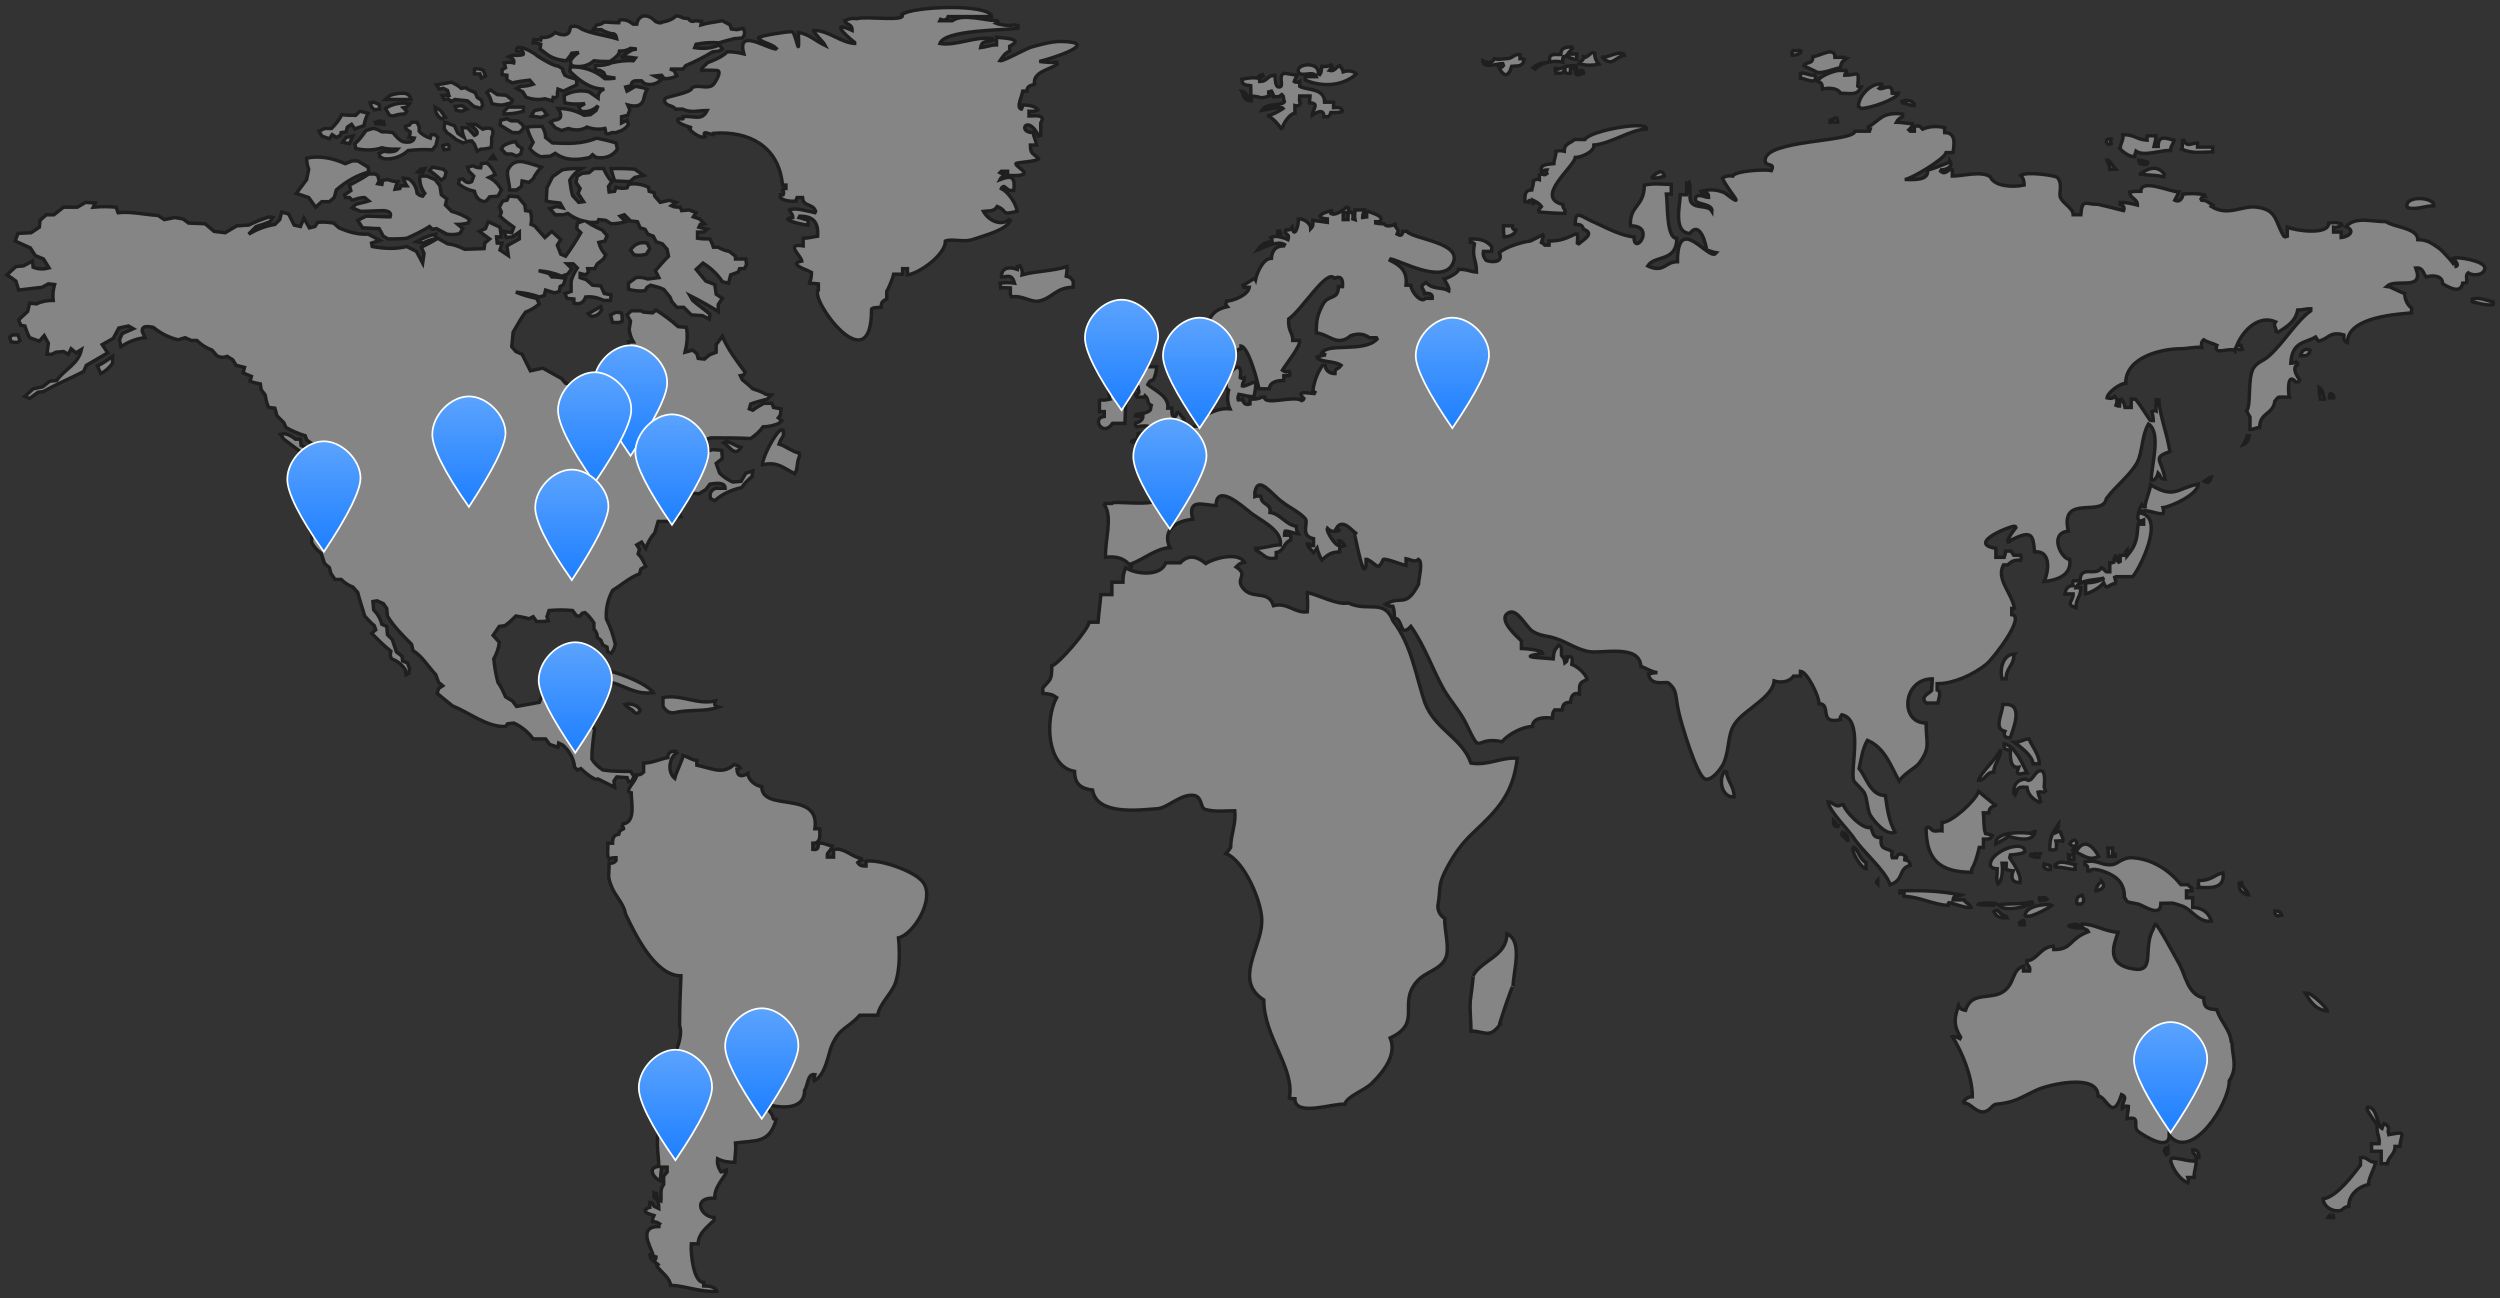 <?xml version="1.0" encoding="utf-8"?>
<!-- Generator: Adobe Illustrator 25.0.0, SVG Export Plug-In . SVG Version: 6.00 Build 0)  -->
<svg version="1.1" id="Layer_1" xmlns="http://www.w3.org/2000/svg" xmlns:xlink="http://www.w3.org/1999/xlink" x="0px" y="0px"
	 viewBox="0 0 362 188" style="enable-background:new 0 0 362 188;" xml:space="preserve">
<rect x="0" y="0" width="362" height="188" fill="#333333" stroke="none"/>
<style type="text/css">
	.st0{opacity:0.4;}
	.st1{fill:#FFFFFF;}
	.st2{fill:none;stroke:#000000;stroke-width:0.5;}
	.st3{fill-rule:evenodd;clip-rule:evenodd;fill:url(#path-2_2_);stroke:#FFFFFF;stroke-width:0.25;}
	.st4{fill-rule:evenodd;clip-rule:evenodd;fill:url(#path-4_1_);stroke:#FFFFFF;stroke-width:0.25;}
	.st5{fill-rule:evenodd;clip-rule:evenodd;fill:url(#path-4_8_);stroke:#FFFFFF;stroke-width:0.25;}
	.st6{fill-rule:evenodd;clip-rule:evenodd;fill:url(#path-4_9_);stroke:#FFFFFF;stroke-width:0.25;}
	.st7{fill-rule:evenodd;clip-rule:evenodd;fill:url(#path-6_4_);stroke:#FFFFFF;stroke-width:0.25;}
	.st8{fill-rule:evenodd;clip-rule:evenodd;fill:url(#path-6_5_);stroke:#FFFFFF;stroke-width:0.25;}
	.st9{fill-rule:evenodd;clip-rule:evenodd;fill:url(#path-8_4_);stroke:#FFFFFF;stroke-width:0.25;}
	.st10{fill-rule:evenodd;clip-rule:evenodd;fill:url(#path-8_5_);stroke:#FFFFFF;stroke-width:0.25;}
	.st11{fill-rule:evenodd;clip-rule:evenodd;fill:url(#path-10_4_);stroke:#FFFFFF;stroke-width:0.25;}
	.st12{fill-rule:evenodd;clip-rule:evenodd;fill:url(#path-10_5_);stroke:#FFFFFF;stroke-width:0.25;}
	.st13{fill-rule:evenodd;clip-rule:evenodd;fill:url(#path-12_4_);stroke:#FFFFFF;stroke-width:0.25;}
	.st14{fill-rule:evenodd;clip-rule:evenodd;fill:url(#path-12_5_);stroke:#FFFFFF;stroke-width:0.25;}
	.st15{fill-rule:evenodd;clip-rule:evenodd;fill:url(#path-4_14_);stroke:#FFFFFF;stroke-width:0.25;}
	.st16{fill-rule:evenodd;clip-rule:evenodd;fill:url(#path-4_15_);stroke:#FFFFFF;stroke-width:0.25;}
</style>
<desc>Created with Sketch.</desc>
<g id="Page-1">
	<g id="map" transform="translate(1, 1)">
		<g class="st0">
			<path id="Fill-1" class="st1" d="M15.3,51.6v-1c-0.7,0.5-1.4,1-2.2,1.4l0.5,1.1C14.2,52.8,14.8,52.3,15.3,51.6L15.3,51.6z
				 M19.6,47c-0.1-0.8,0.6-0.8,1.6-0.6c1.1,0.9,2.3,1.5,3.6,1.8l1-0.3l0.9,0.4h0.8c0.6,0.6,1.4,1.1,2.2,1.4l0.7,0.8
				c0.5,0.3,1,0.3,1.5,0.1l0.8,0.5l0.5,0.8l1.2,0.3L34.2,53l1.2,0.5l-0.2,0.7c0.5,0.2,1,0.3,1.5,0.4l0.1,0.8l0.6,0.8
				c0.1,0.6,0.2,1.2,0.5,1.8l0.9,0.1l0.3,1.1l1,1l0.3,0.7c0.9,0.5,1.8,0.9,2.8,1.2l0.2,0.6c0.6,0.4,1.2,0.9,1.8,1.3
				c0.3,0.8,0.5,1.6,0.4,2.4c-0.4-0.5-0.9-1-1.3-1.6L44,64.3c-0.4-0.3-0.9-0.6-1.4-0.8l-0.1-0.9h-0.7c-0.5-0.4-1-0.7-1.6-0.8
				l-0.6,0.1l0.5,0.7c0.9,0.7,1.9,1.4,2.8,2.1c0.4,0.8,0.7,1.6,1,2.4c-0.1,1.4-0.2,2.7-0.2,4.1l-0.5,0.4v1.1l0.6,1.1l-0.2,1.1
				l0.2,0.8l0.4,0.7l-0.1,1.1c0.3,0.6,0.8,1.2,1.4,1.6l0.5,1.5l0.7,0.6l0.2,0.8l0.6,0.9h0.9c0.5,0.5,1.1,0.9,1.7,1.1l0.7,0.8
				c0.3,1.2,0.7,2.3,1,3.4c0.5,0.5,0.9,1,1.4,1.4l0.2,0.6l-0.6,0.5c0.9,0.9,1.8,1.8,2.8,2.6l-0.1,0.6l0.2,0.5c0.8,0.3,1.5,0.8,2,1.6
				l0.1,0.7l0.4-0.2l0.1-0.7l-0.3-0.8l-0.7-0.3l-0.1-0.7l-0.8-0.6c-0.2-0.6-0.4-1.2-0.6-1.8l-0.7-0.7L55,89.7l-0.7-0.3
				c-0.2-0.8-0.6-1.5-1.2-2.1L53,86.1l0.6-0.1l0.9,0.4l0.5,0.7l0.1,1.1c0.9,1.5,2.2,2.8,3.5,4.1l0.2,0.9c1.4,0.9,2.1,2.2,3.3,3.5
				l0.4,1.1l0.6,0.5l-0.6,0.4l-0.2,0.7c0.7,0.6,1.5,1.2,2.2,1.8c2.5,1,5,3.1,7.7,3l0.3-0.4l0.9-0.1c1.1,0.5,2.1,1.3,2.8,2.3h1.3
				L78,106l0.6,0.8l1.2,0.4l0.1-0.6l0.6,0.3c1,0.9,1.6,2,1.7,3.2l0.4,0.4l0.5-0.2c0.3,0.3,2.1,1.9,2.5,1.5c0.8,0.4,1.6,0.8,2.4,1.2
				l-0.1-0.9l0.4-0.6l1.5,0.1l0.2,0.6l0.5-0.1l0.3-0.7l-0.5-0.7c-1.3,0-2.7,0-4-0.2c-0.6-0.4-1.2-0.9-1.6-1.6c0-1.4,0.2-2.9,0.4-4.3
				l-0.5-0.7l-0.9-0.5c-0.8,0.2-1.6,0.1-2.4-0.1l-1.1,0.4l-0.7-0.5l0.7-0.6v-1c0.2-0.5,0.4-1.1,0.6-1.6v-1.1l0.6-0.4l0.1-0.8
				l-0.5-0.3c-0.9,0-1.7,0.1-2.6,0.3c-0.5,1-0.9,2-1.3,3c-1.1,0.2-2.2,0.4-3.3,0.6l-0.6-0.8l-1-0.6c-0.3-0.7-0.6-1.4-1.1-2.1
				c-0.3-1.1-0.5-2.3-0.6-3.4c0.4-0.7,0.7-1.5,0.8-2.4L70.4,91l0.9-1.3l0.8-0.1c0.6-0.4,1.1-0.9,1.6-1.4c0.6,0.1,1.3,0.2,1.9,0.4
				l0.6-0.3l0.5,0.7c0.6,0,1.1,0,1.7-0.1l-0.2-0.6l0.3-0.9c1.1-0.1,2.3-0.1,3.4,0l0.6,0.8H83l0.3-0.4l0.4-0.1
				c0.5,0.4,0.9,0.9,1.3,1.5v0.9c0.3,0.3,0.5,0.7,0.5,1.2l0.5,0.4l0.3,0.7l0.6,0.3l0.1,0.7l0.5,0.2c0.3-0.4,0.5-0.8,0.6-1.3
				c-0.3-1.3-0.7-2.5-1.3-3.7c-0.1-1.4,0.2-2.8,0.9-4.1c1.3-0.8,2.5-1.9,3.9-2.4l0.2-0.7l0.7-0.4c-0.3-0.7-0.6-1.3-1.1-1.8l0.2-0.7
				l-0.4-0.6l0.7-0.4l0.6,0.9c0.3-0.8,0.7-1.6,1.3-2.2l0.5-1.7h1.4l0.9-0.6l1-0.1l-0.3-0.7l-0.1-1.4L98,71h0.8l0.3-0.6l1.1,0.1
				l1-0.6l0.6-0.8c1.2-0.2,2.2-0.2,2.2,0.6h-1.4c-0.7,0.3-0.9,0.8-0.7,1.5l0.6,0.3c1.1-1,2.5-1.6,3.9-1.9c0.4-0.6,0.9-1.1,1.5-1.6
				l0.1-0.8l-1,0.3l-0.7,1.2l-1.2,0.1c-0.7-0.3-1.4-0.8-1.9-1.3l-0.5-1.4l0.9-0.7l-0.1-1.2l-1.3-0.1c-2.4,0.6-3.7,2.5-5.7,3.8
				c0.4-0.8,1-1.6,1.7-2.2L97,65.2h1.5l0.4-0.8l0.8-0.7l1-0.1l0.4-0.9l0.8-0.3c2,0,3.9,0,5.8,0.1c0.7-0.5,1.3-1,1.8-1.7
				c0.8,0,1.6-0.2,2.3-0.5l0.4-0.4l-0.5-0.4l0.3-0.4l0.1-0.9l-1.1-0.2l-0.2-0.6h-1.2c-0.5,0.3-1.1,0.6-1.6,1l-0.5-0.2l0.2-0.7
				c0.8-0.3,1.6-0.5,2.4-0.7l0.6-0.6l-0.8-0.1c-0.6-0.4-1.3-0.6-1.9-0.8c-0.5-0.5-1-0.9-1.5-1.3l-0.3-0.6l0.5-0.1l0.2-0.4
				c-1.2-1.6-2.5-3.3-3.3-5.2l-0.9,1.2v1.1l-1,0.4L101,51l-0.9-0.1l-0.2-0.7l-0.6-0.5L98.2,50c0.3-1.2,0.4-2.4,0.2-3.6l-1.2-0.1
				c-1-0.9-2.1-1.7-3.2-2.4l-0.5,0.4l-1.3-0.1L91.8,44h-1.4l-0.6,0.6l0.5,0.9l-0.2,1.2c0.1,0.7,0.3,1.3,0.6,1.8H90l0.1,1L89.6,50
				c0.5,0.4,1.1,0.8,1.6,1.2c0.2,0.9,0.3,1.8,0.3,2.7c-0.4,0.7-1,1.3-1.6,1.8l-1.3,0.2l0.7,1.2v1.6l0.4,0.9
				c-0.1,0.6-0.4,1.1-0.8,1.6l-1.3,0.2c-0.4-0.9-1-1.7-1.6-2.4c0-0.8-0.1-1.5-0.3-2.3l0.2-1.1c-0.9-0.2-1.9-0.3-2.8-0.3
				c-0.7-0.4-1.4-0.7-2.2-0.8l-0.6-0.7c-0.9-0.5-1.8-1-2.7-1.5l-1.8,0.4c-0.4-0.8-0.8-1.6-1.2-2.4l-0.9-0.4l-0.6-0.7l0.2-2.1
				c0.6-1,1.1-2,1.8-2.9c0.8-0.3,1.4-0.7,2-1.2l-0.4-0.8c-1-0.2-2.1-0.5-3-0.9c1.2,0.1,2.3,0.3,3.4,0.7l0.7-0.2l0.2-0.8l1.3,0.4
				l0.7-0.2l0.1-0.7l0.5-0.3l0.3-0.9c-0.7-0.1-1.4-0.2-2-0.2l-0.4-0.5L77,38.2c1.1,0.1,2.2,0.3,3.3,0.8l0.9-0.3l0.6-0.8l-0.7-0.7
				h0.9l0.6,0.6c-0.4,0.6-0.7,1.2-0.9,1.9v1.5l-0.9,0.3l0.3,0.7l1,0.1v0.6c0.8,0.2,1.4,0,1.7-0.9c0.9-0.1,1.8,0.1,2.6,0.5h1l0.1-0.8
				l-1-0.2l-0.5-1.1l-1.2-0.1l-0.9-0.8L83,39.2v-0.6l0.8,0.2l0.4-0.4l-0.1-0.5h1l0.4-0.7l0.9-0.7l0.3-0.6c-0.5-0.5-0.8-1.1-1-1.8
				l0.9-0.2l0.3-0.8l-0.7-0.8c-0.7-0.3-1.5-0.7-2.1-1.1h1.4l0.2-0.4l1,0.1l0.8,0.5c0.7,0,1.4-0.1,2.1-0.3l-0.8-0.8l0.6-0.2l0.9,0.9
				l1,0.1l0.4,0.9l0.7,0.2l0.4,0.7l0.8,0.3l0.4,0.8l0.9,0.3l0.7,0.8l0.2,1c-0.7,0.7-1.3,1.4-1.9,2.1l0.5,1l-1.6,0.2
				c-0.6-0.2-1.1-0.3-1.7-0.2l-1.1,0.8v0.9c0.8,0.2,1.6,0.3,2.4,0.2l0.3-0.5l0.5-0.3c0.7,0.2,1.3,0.3,1.9,0.6L96,42l0.3,0.7l0.7,0.8
				h1l1.1,1.1l1.6,0.1l1,0.5l0.1-0.7c-0.8-0.7-1.7-1.3-2.5-2l-0.4-0.7c1.4,0.7,2.8,1.5,4.1,2.3v-1l0.6-0.9l-0.9-0.6l-0.2-1.4
				l-1.3-0.5L99.8,38c0.3-0.3,0.7-0.6,1-0.9c1.1,0.7,2.1,1.6,2.8,2.7l0.9,0.2l0.3-1.2l1.1-0.4l0.2-0.5h0.7l0.3-0.6l-0.1-0.8h-1.5
				v-0.4l-0.9-0.7c-0.6-0.1-1.1-0.3-1.6-0.6h-0.7c-0.1-0.4-0.3-0.8-0.5-1.2c-0.6,0-1.2,0-1.8-0.1v-0.9h0.9l0.5-0.4l-1.2-0.3l0.2-0.4
				l0.6-0.1l-0.7-0.7l-0.9-0.3l0.4-0.6l-1-0.4l-1.1,0.1l-0.2-0.5c-0.4,0-0.9,0-1.3-0.2l0.7-0.5l-1-0.3l-1.3,0.3l-0.8-0.9l-0.1-0.5
				L93,26.7l-0.1-0.6c-0.9-0.4-1.9-0.6-2.9-0.4l-0.2,0.5c-0.5,0.1-1.1,0.1-1.6-0.1L88,26.7l-0.8,0.1L87.1,26l0.5-0.7
				c-0.5-0.5-0.9-1.2-1.2-1.9H85L84.3,24l-1,0.1l-0.7,0.4l-0.2,0.9l0.6,0.9L82.7,27l0.8,1.2l-0.7,0.1l-0.9-1
				c-0.2-0.7-0.3-1.5-0.4-2.2c0.4-0.7,1-1.3,1.7-1.7c-0.9,0-1.9,0-2.8,0.2L79,24.6l-0.8,1.6l-0.1,1.9c0.7,0.2,1.4,0.2,2,0.3l0.4,0.7
				l-0.9-0.2l-1,0.3l0.8,0.9h1.2l0.6-0.2c0.7,0.5,1.4,0.9,2.3,1.1l-0.9,0.3l-0.1,0.8l0.6,0.6c-0.7,1.2-1.4,2.3-2.2,3.4l-0.7-0.3
				l-0.5-1.3l0.5-0.8l-1.3-1.2l-1,0.9l-1.5-1.7l-0.5-0.2c0.1-0.6,0.1-1.3-0.1-1.9l-0.7-0.1l-0.1-0.8L74,27.5l-1.3-0.1L72.4,28
				l-0.6,0.1L71.3,29l0.3,0.7l-0.2,0.6c0.6,0.6,1.3,1.1,2,1.6l-0.3,0.8l-1.1-0.2l0.3,0.9l0.9-0.1l1-0.7v1l-1.8,1l0.2,1.4l-1.2-0.8
				l0.3-1h-0.7l-0.1-0.9h0.7l-0.2-1.4l-1.7-0.8l-0.4,1l-0.9,0.4l1.5,1.1l-0.7,0.6L69.1,35l-2.8,0.1c-0.8-0.4-1.6-0.7-2.5-0.8
				l-1.4-0.8c-0.8,0.5-1.6,0.9-2.4,1.3l0.4,0.9l-0.2,1.4l-0.9-1.7l-1.4-0.7c-1.7,0.4-3.3,0.3-5,0l-0.1-0.5l1.2-0.4l-1.7-0.9
				c-1.4,0.1-2.8-0.3-4.2-0.9l-0.8-0.7c-0.7-0.1-1.5-0.2-2.3-0.1l-0.4,0.6l-0.8,0.2l-0.8-1.4l-0.5,1.2l-0.9-0.2L40.8,30l-1-0.3
				l-0.3,1.1l-0.7,0.7c-1.3,0.2-2.6,0.7-3.8,1.4l1.1-1.1c0.7-0.2,1.3-0.4,2-0.7l0.4-0.6l-0.5-0.1c-1,0.3-2,0.7-3,1.2
				c-0.6,0-1.2,0.1-1.7,0.1l-1.7,1l-1.6-0.2l-1.3-1.1l-2.4-0.1l-0.8-0.6l-1.2-0.2l-1.5,0.3l-0.9-0.6c-1.9-0.1-3.8-0.6-5.8-0.4
				l-0.3-0.8c-1.1-0.1-2.2-0.1-3.3,0l0.3-0.6l-1.4-0.1l-1.2,0.7H8.2l-1.4,1.1H5.7l-0.9,0.8l-0.1,1l-1.2,0.8l-1.9,0.1l-0.4,1.1l2.2,1
				l0.7,1.1l1.2,0.5l0.8,1.3c-0.8,0.2-1.5,0.2-2.3-0.1l-0.1-0.9l-1.3,0.7l-1.1,0.1L0,38.8c0.5,0.3,0.9,0.6,1.3,0.9L1.7,41l3.4-0.4
				L6,40.1l0.9,0.1c-0.2,0.7-0.3,1.5-0.2,2.3c-0.8,0-1.6,0.1-2.4,0.5l-1-0.1l-0.3,1.2l-1.3,1.2l0.3,0.8l0.6,0.1
				c0.2,0.6,0.4,1.2,0.7,1.7l1.4,0.5l0.7-0.8L6,48.7l-0.2,1.6h0.7L7.1,50l1.1-0.1l0.7,0.4l0.4-0.8l0.7,0.6l0.8-0.5
				c-0.5,2.2-2.4,2.8-3.6,4.5l-1,0.1l-1,0.8l-1.4,0.3l-1.2,1.1l0.7,0.3l1.2-0.9l0.8-0.1c1.9-1.1,3.9-1.9,5.8-2.9l0.4-0.9l3.1-1.8
				l-0.8-1.2l1.6-0.9l0.8-1.5l1.4-0.3l0.7,0.4l-1.6,0.7l-0.4,0.9l0.2,1c1.1-0.7,2.3-1.2,3.5-1.3L19.6,47z M1.9,48.3l-0.3-0.8H0.8
				l-0.4,0.3l0.2,0.7l0.9,0.1L1.9,48.3z M45.6,28.2h1.1l0.7-0.6l0.3-1.1c1.4-1.2,2.9-2.1,4.7-2.6l-0.1-0.7l-1.5-0.9L50,22.3l-1,0.4
				c-1.8-0.8-3.7-1.2-5.6-0.8c0,0.5,0.1,1.1,0.3,1.6L43.4,25L41.9,27l1.8,0.6l1,1.4L45.6,28.2z M60.3,34.2c0.5-0.3,1.1-0.5,1.7-0.6
				l0.1-0.7c-1,0.2-1.9,0.6-2.8,1.1L60.3,34.2z M51.5,32c0.8,0,1.6,0.1,2.4,0.1l0.6,1.1l0.7,0.4c0.9,0,1.8,0,2.7-0.1
				c1.1-0.5,2.2-1,3.3-1.7l0.4,0.4l0.6-0.1l1.5,0.8c0.6,0.1,1.3,0.1,1.9-0.1l0.4-0.7l-0.7-0.6c0.5,0,1-0.1,1.5-0.2l0.2-0.5
				c-0.8-0.6-1.6-0.9-2.6-1.2l-0.9-0.9l0.2-0.9l-0.8-0.6l-0.2-1.3L62,25l-1.2-0.5h-1c-0.1,0.9,0.2,1.8,0.7,2.5l-0.3,0.4l-0.4-0.1
				L59.4,27c-0.1-0.9-0.5-1.6-1.2-2.1l-0.8-0.1c0.1,0.4,0.3,0.8,0.5,1.1h-0.9l-0.1,0.4l-0.7,0.1c0.1-0.4,0.2-0.7,0.4-1.1
				c-0.5,0-1-0.1-1.4-0.3l-0.8,0.1l-0.1,0.6l-0.6-0.1l0.2-0.4l-0.2-0.8l-0.4-0.2h-0.9c-0.9,0.6-1.8,1.1-2.8,1.6l0.2,0.8l-0.9,0.6
				l0.1,0.4h0.6l0.4,0.4c0.6-0.2,1.2-0.4,1.8-0.4l0.6,0.5c-0.6,0.2-1.3,0.3-1.9,0.5L50,29.1l1.2,0.5c1.2,0,2.3-0.1,3.5-0.1
				c0.6,0.1,1,0.3,0.8,0.9c-1.2,0-2.3-0.1-3.5-0.1l-1.2,0.6L51.5,32z M50.8,17.5l0.9-0.3c0.1-0.6,0.3-1.2,0.6-1.8l-1.2-0.3l-0.6,0.6
				c-0.7,0-1.3,0-2-0.1c-0.4,0.8-0.9,1.4-1.5,2H46L45.2,18l0.4,0.7l1.1,0.4l0.4-0.6l0.6,0.4l0.6-0.3l0.1-0.4l0.7-0.1l0.2-0.7
				l0.6-0.4l0.5,0.7L50.8,17.5z M49.1,18.9l-0.5,0.7l1,0.2l0.5-1.1L49.1,18.9z M53.3,16.5l0.1,0.4l1.2,0.1l-0.1-0.6
				C54.5,16.5,53.3,16.7,53.3,16.5L53.3,16.5z M53,17.6l-1,0.3c-0.5,0.7-1,1.4-1.6,1.9l0.1,0.7c1.3,0.3,2.6,0.3,3.8-0.1
				c0.7,0.2,1.5,0.2,2.3,0.2c-0.4,0.5-1.6,0.4-2,0.3l-0.7,0.3l0.1,0.5l0.6,0.3c1.3,0.1,2.5-0.3,3.5-1.2c1.1-0.1,2.3-0.2,3.5-0.1
				l0.5-0.6l0.3-1.2l-0.4-0.4h-0.6l-0.1,0.5c-0.6-0.2-1.2-0.5-1.6-1v-0.6l-0.3-0.7h-0.8l-0.3,0.4l-0.6,0.2l0.1,0.4l0.6,0.4
				c0,0.4-0.2,0.8-0.2,0.8l0.8,0.1c-0.2,0.6-0.9,0.7-1.7,0.5c-0.6-0.3-1-0.8-1.4-1.3L55,18.1h-0.7C53.8,17.8,53.4,17.6,53,17.6
				L53,17.6z M54,14.8l-0.1-0.7l-0.8-0.3l-0.5,0.1l0.2,0.6l0.4,0.4L54,14.8z M55.9,15.8c0.6-0.2,1.1-0.3,1.7-0.3l0.3-0.4l-0.5-0.5
				l0.5-0.1l0.4-0.5c-1.2-0.2-2.4,0-3.5,0.7l0.6,1L55.9,15.8z M54.8,13.4h3.7c-0.1-0.6-0.5-0.9-1.2-0.9c-0.6,0-1.2,0.1-1.8,0.3
				L54.8,13.4z M59.9,23.5l-0.4,0.4l0.7,0.1l0.3-0.6L59.9,23.5z M63.4,24.7l0.2-0.8l-0.4-0.4l-1.6-0.3l-0.4,0.5
				c0.6,0.4,1.2,0.9,1.7,1.4L63.4,24.7z M69.2,28.2c0.2,0,0.7-0.7,0.7-0.7l1.2-0.1l0.5-0.9c-0.4-0.8-1-1.4-1.8-1.8l0.9-0.4
				c-0.2-0.6-0.6-1.2-1.2-1.7l-0.8,0.1l-0.1,0.6c-0.4,0-0.8-0.1-1.1-0.3l-0.8,0.2l0.2,0.6l0.7,0.7l-0.3,0.8
				c-0.5,0.3-0.9,0.1-1.3-0.4L65.5,25l-0.1,0.6c0.7,0.6,1.4,0.9,2.3,1.1C67.9,27.6,68.4,28.1,69.2,28.2L69.2,28.2z M73.8,26.5
				l0.7-0.5l0.1-0.8l1,0.2l0.6-0.5c0.3-0.6,0.7-1.2,1.2-1.7c-0.9-0.3-1.8-0.6-2.8-0.8c-1.1-0.1-1.7,0.4-2.1,1.3
				c-0.1,1,0.3,1.9,0.3,2.8L73.8,26.5z M90.8,35.9c0.6,0.1,1.2,0.1,1.8-0.1l0.5-0.8l-0.4-0.8c-1-0.2-1.8,0.1-2.4,1L90.8,35.9z
				 M63.5,16L62.8,15l-0.8-0.5c0,0.7,0.3,1.3,0.9,1.7L63.5,16z M63.1,20.1l0.2,0.6l0.7-0.1C64.2,19.8,63.8,19.8,63.1,20.1L63.1,20.1
				z M66.1,19.7c0.4-0.2,0.8-0.3,1.2-0.3l0.4,0.5l0.4,1l0.5-0.3c0.5,0,1-0.1,1.5-0.2c0.1-0.5,0.1-1,0.1-1.5c0.5-1.2-0.1-1.6-1.3-1.2
				l-1-0.7H67c0.8,0.6,1.6,1.3,0.7,1.6l-1-1.1h-0.8c0,0.5,0.1,0.9,0.3,1.4l-0.9-0.6l-0.5-1.1l-1.4-0.5l-0.1,0.9l0.4,0.6
				c0,0,1.2,0.8,1.3,1L66.1,19.7z M66.6,14.8l-0.7-0.5l-1,0.1l0.2,0.6l0.8,0.1L66.6,14.8z M68.6,14.7l0.3-0.5l-0.2-0.7l-0.6-0.4
				l-0.3-0.7c-0.5-0.2-1-0.4-1.4-0.7l-0.6,0.1c-0.4-0.4-0.9-0.6-1.4-0.9c-0.7,0.1-1.5,0.3-2.2,0.4l0.4,0.6l0.6-0.1l0.6,0.3l0.2,0.7
				H63l0.3,0.6l0.6-0.1l0.4,0.4l0.6-0.3c0.6,0.1,1.2,0.1,1.8,0.2l0.9,0.8L68.6,14.7z M69.3,10L69,9.2C68.6,9,68.1,8.9,67.7,9v0.7
				h0.8l0.2,0.6L69.3,10z M72.2,14.1l0.8-0.2l0.2-0.4l-0.9-0.7l-1.3-0.1l-1-0.7l-0.5,0.4c0.4,0.5,0.6,1,0.7,1.6
				C71,14.2,71.6,14.3,72.2,14.1L72.2,14.1z M72,15.5c0.9,0,1.9-0.1,2.8-0.4v-0.6h-2.2L72,15.1V15.5z M74.2,18.2l0.6-0.6l-0.1-0.5
				L74,16.5h-1l-0.6-0.3l-0.9,0.2l-0.1,0.7c0.6,0.4,1.2,0.7,1.8,1.1L74.2,18.2z M71.6,20.6l0.7,0.7h0.8l0.7,0.3l0.6-0.3l0.2-0.8
				L74,20.1l-0.4-0.6c-0.6,0.1-1.2,0.3-1.7,0.6L71.6,20.6z M70,22h0.7l-0.3-0.5L70,22z M77.3,21.7l1.4-0.1l0.7-0.4
				c1.5,1.1,3.2,1,5,0.6l0.4-0.4l0.5,0.4c1.4,0.2,2.4-0.2,3.1-1.2l-0.2-0.9c-0.9-0.3-1.9-0.5-2.8-0.7c-2.2,0.9-4.2,0.8-6.4,0.7
				l-1-0.8c0-0.6-0.2-1.1-0.5-1.6c-0.7,0-1.5,0-2.2,0.1c0.2,0.8,0.5,1.5,0.9,2.2l-0.5,0.9C76.1,21,76.6,21.4,77.3,21.7L77.3,21.7z
				 M76.4,15l-0.5,0.8l1.5,0.2l0.8-0.4c0,0-0.5-0.7-0.7-0.8L76.4,15z M79.1,13.1c0.5,0.1,0.7-0.1,0.6-0.6l0.1-0.6l0.8,0.3
				c0.6-0.3,1.2-0.6,1.9-0.9v-0.8c-0.5-0.2-1.2-0.3-1.7-0.6l-0.3-0.6V9l-0.6-0.4c-0.8-0.1-2-0.8-3.1-1.5c-0.3-0.4-3.3-2.1-3-0.7
				c0.4,0.1,0.9-0.3,1,0.4C74.8,7.1,73.2,7,73.1,7l-0.4,0.2c0.5,0.2,0.8,0.5,0.7,0.9C73,8,72.5,8,72,8.1l0.2,0.7l-0.5,0.3v0.7
				l0.7,0.1v0.7l0.8,0.4c0.8-0.2,1.6-0.3,2.5-0.4l0.5,0.6c-0.6,0.2-1.2,0.3-1.8,0.3l-0.6,0.3l0.9,0.5l0.5,0.8
				c0.9,0.3,1.8,0.4,2.7,0.2l1.1,0.3L79.1,13.1z M78.7,16.7l0.7,0.8l0.9,0.4l1-0.3c0.9,0.3,1.9,0.3,2.7-0.2c0.8,0.3,1.7,0.4,2.6,0.2
				c0.2,0.6-0.1,1.1,1,0.6h0.6l0.8-0.3c0.4-0.2,0.8-0.5,1-0.9l-0.2-0.6l-0.8,0.4L89,15.9l0.9-0.2l0.3-0.8l-0.3-0.7
				c1.1,0.3,2,0.2,2.3-0.8c0.1-0.5,0.2-0.9,0.5-1.5c-0.5-0.2-1.1-0.3-1.7-0.4c-0.4,0.2-0.8,0.5-1.2,0.7l-0.2-0.6l0.8-0.2
				c0-0.4,0.2-0.7,0.7-0.7h0.8l0.4,0.4c0.9,0.3,1.8,0.1,2.5-0.6L93.8,10l1-0.1l0.4,0.5c0.6,0,1.2-0.1,1.8-0.4l-0.4-0.8L96,9h1.9
				l0.4-0.5c1.4-0.6,2.6-1.2,3.9-2l0.9-0.1l0.5-0.3l-0.4-0.6c-1.2,0.5-2.3,0.6-3.6,0.4l0.2-0.5c1.1-0.2,2.2-0.3,3.3-0.2
				c0.7-0.2,1.4-0.4,2.2-0.6l1.2-0.1c0.4-0.5,0.4-0.9,0.1-1.4l-0.9,0.2l-0.8-0.1l-0.2-0.6l-1.1-0.6c-1,0.2-2.1,0.3-3.1,0.6l0.1-0.5
				l-0.9-0.1c-0.4,0.2-0.8,0.1-1-0.3l-0.8-0.1c-0.5-0.3-1-0.3-1-0.3c-0.5,0.5-1.3,0.8-2,0.9c-0.3,0.3-1-0.1-1-0.1
				c-1.2-1.3-2.5-0.9-2.7,0.4h-0.5l-0.6-0.4c-0.4-0.2-0.9-0.3-1.4-0.2l-0.1,0.4c-0.7,0-1.5-0.1-2.2-0.1c-0.3,0.4-1,0.4-1,0.4
				l-0.5,0.7h1.2c0.3,0.3,1.5,0.6,1.5,0.6c0.4-0.1,0.6,0.2,0.7,0.7c-1.7-0.5-3.6-0.7-5.1-1.4c-0.5-0.4-1-0.5-1.6-0.3l-0.1,0.5
				c-0.2,0.8-1.1,0.8-2.1,0.3c-0.6,0.6-1.3,0.8-2,0.7l-0.1,0.4l-1-0.1l-0.1,0.5c0.4,0,0.7,0.1,1.1,0.2l-0.1,0.7L78,6.7
				c0.8,0.7,1.9,1,3,1.1c0.3-0.4,0.6-0.7,0.8-1.1l1-0.1c-0.5,0.3-0.9,0.7-1.2,1.2l0.1,0.7c1.3,0.3,2.4,0.1,3.3-0.7
				c0.8,0.1,1.5,0.1,2.3,0.1c0.5-0.3,0.9-0.6,1.3-1.1l0.1-0.4c0.6,0,1.1-0.1,1.6-0.4l0.9,0.1l-0.6,0.1c-0.6,0.3-1.1,0.7-1.7,1.1
				c0.7-0.1,1.4,0,2.1,0.1l-0.3,0.4c-1.1-0.1-2.2,0.1-3.2,0.3C87,8.4,86,8.5,85.2,8.5v0.6l0.7,0.1l0.5,0.3l0.3,0.6l1.4,0.2
				c-0.5,0.1-1,0.1-1.5,0.1c-1.4-1.2-3.2-1.8-5-1.7l-0.1,0.6c1.4,1.4,3,2.6,5,2.6c-0.6,0.2-0.9,0.6-0.9,1.3l-1.3-0.9
				c-1.2-0.3-2.5-0.1-3.6,0.5c0,0.4,0,0.7,0.1,1.1c0.9,0.2,1.9,0.2,2.9,0.1l-0.9,0.5l0.3,0.6c0.9,0.2,1.8-0.1,2.5-0.8l-0.3,0.7
				l-0.8,0.6l-0.9,0.1c-1.2-0.7-2.5-1-3.8-1c0.6,1,0.6,1.6-0.6,1.7L78.7,16.7z M135.9,33.9c1.1-0.4,2.7,0.3,4.2-0.3
				c1.4-0.5,4.7-1.3,5.2-2.7l-0.2-0.1c-1.2,1-3,0.1-3.7-1.2c0.8-0.1,1.5,0.1,2-0.7c1.7,0.7,0.3,1.3,2.9,0.7
				c-0.2-1.2-1.3-2.8-2.3-3.3c0.1-0.2,0.2-0.3,0.4-0.3c0.7,0.5,0.5,0.6,1.4,0.6c0.2-1.9-0.2-2.3-2-1.6c0.2-0.4,0.5-0.4,0.6-0.7
				c-0.2-0.1-0.4-0.2-0.6-0.3l0.2-0.2h0.9v0.6c4.6,0.2,1.2-1.1,1.2-1.7c0-0.2,3.1-0.3,3.3-0.7c-0.8-0.9-1.2-0.6-1.2-2
				c0.3,0,0.5,0,0.9,0c-0.1-0.7-0.4-1.1-0.5-1.8c-2.4,0-0.8-2.8,0.8,0.5l0.3-0.1v-1.8c0.8-1.3-0.8-1-1.7-1v-0.7
				c0.5,0,0.8,0.1,1.3-0.2c-0.4-0.6-1.6-0.7-2.3-0.7c0.1,0.2,0,0.4-0.1,0.6c-0.8-0.2,0.1-1.9,0.2-2.6h0.6c0-0.8,0.6-0.8,1.1-1
				c-0.3-1.8,2.2-2.1,3.3-2.9l-0.1-0.3c-0.8,0.1-1.7,0-2.5-0.1c2.1-0.5,9.1-2.8,3.1-2.9c-1.4,0-3.1,0.5-4.2,0.8
				c-0.8,0.2-4.1,2.1-4.6,2c0.4-0.6,0.7-1.1,1.4-1.4c0-0.2,0-0.5,0-0.7c2.4-1.2-1.4-1.2-1.9-1.3v1.1c-0.8,0-1.5,0.3-2.3,0.4
				c0.2-1.2,1-0.7,1.8-1.1l-0.1-0.2c-2.5-0.4-5.3,1.1-7.6,0.7c0.7-2,9.1-1.9,11.3-2.2V2.7l-0.6-0.1c-0.5,0.2-2,0-2.5-0.2
				c0.2-0.1,0.3-0.2,0.1-0.4c-1.7,0-5-1.1-6.5,0h-1.8l0.1-0.2c0.5,0.2,0.9,0.1,1.1-0.4h6.3c-0.3-1.9-11.5-1.5-13-0.3
				c0.8,1.1-5.3,0.2-6.5,0.6c-0.8-0.1-1.1,0-1.8,0.3c0.3,0.7,1.1,0.4,1.1,1.4c-4-1.8,0.4,1.9,0.6,1.9c-2.2,0-3.9-1.9-6.2-1.9
				c0,0.4,1.4,1.6,1.7,2.2c-1.3-0.6-2.4-1.7-3.9-1.9c0.2,4.6-0.3,0.1-0.9-0.1c-0.4-0.1-4.9,0.6-4.9,0.9c0.5,0.7,1.9,0.8,2.6,1.5
				l-0.1,0.1c-1.7-0.3-5.6-3-4.6,0.7c-0.8-0.2-1.5-0.3-2.4-0.3c-0.8,0.8-1.9,1.2-2.9,1.6c-0.2,0.4-0.9,0.6-0.8,1.1
				c0.5-0.1,1.7,0,2.2,0c0.9,0-0.4,2.1-0.7,2.2c-0.9,0.5-2-0.2-2.9,0.3c0,0.7-3.2,1.2-3.8,1.5c-0.1,0.1-0.2,0.2-0.2,0.3
				c0.2,1,1.1,0.6,1.6,1.3h1c1.4,0.6,2.1,0.2,3.6,0.2c-0.8,1.6-1.9,0.7-3.5,0.9c0,0.1,0,0.2,0,0.3c-0.1,0.1-0.8-0.2-0.8,0.2
				c0,0.5,1.7,1,2.1,1.1c-0.3,0-0.3,0-0.4,0.2c0.5,0.5,1.6,1.4,2.3,1.1c-0.5-1.1,0.6-0.3,1.2-0.3v-0.2c5-0.4,9.5,1.8,10,7.5h0.5v0.5
				c-0.3,0-0.4,0-0.5,0.2c0.2,0.2,0.2,0.5,0.1,0.7H112v0.4c0.4,0.5,1.6,0.6,2.3,0.5c0-0.2,0-0.3,0.1-0.5h0.8c0.1,1.4,1.5,0.8,1.9,2
				l-0.1,0.2c-1-0.2-2.8-0.8-3.7-0.4c0.2,0.5,0.5,0.6,0.5,1.1c-2.3,0.2,1.6,1.1,2.2,1.1v-0.8c-0.6,0-0.8-0.2-1.3-0.3l0.1-0.2
				c2.1,0,2.7,1,2.6,2.9c-0.8,0.1-1.3,0.3-2.1,0.3v1.1c-2.7-0.4-0.3,1.4-0.2,2.2c-2.3,0.4,1.3,1.5,1.4,1.6c0,2.3-1.2,1.4,1,1.7v0.9
				c-1.4,1.2,7.7,13.7,7.7,2.8c0-0.3,1.2-0.3,1.4-0.3c0-0.8,0.2-0.9,0.8-1.2v-1.1c0.2-0.3,0.9-1.9,1-2.5h1.3c0-0.3,0-0.6,0-0.8h0.7
				c0,0.3,0,0.6,0,0.9C132.1,38.6,135.9,35.9,135.9,33.9C135.9,33.9,135.9,33.9,135.9,33.9L135.9,33.9z M106.3,63.8
				c-0.7-0.2-1.4-0.7-2.1-0.9l-0.4,0.2C104.7,63.7,105.4,65.2,106.3,63.8L106.3,63.8z M112,61.3c-0.8,0.5-2.6,3.9-2.6,5
				c2.2-0.5,2.9,0.4,4.7,1.3c0.5-0.9,0.2-1.6,0.7-2.6l-0.1-0.4c-1-0.2-1.9-1-2.9-1.3c0.4-1.2,0.8-0.9,0.6-2
				C112.2,61.3,112.1,61.2,112,61.3L112,61.3z M144.3,39.1c1-0.2,1.3-0.1,1.6,0.9c-0.7-0.1-1.4-0.1-2.1,0l0.1,0.7
				c0.5-0.1,0.9,0,1.4,0v0.9l0.2,0.4c1.5-0.3,2.7,0.8,3.9,0.6c2-0.4,2.5-2,5-2v-0.9c-0.5-0.6-0.3-0.5-1-0.7c0.1-0.6,0.1-0.8,0.1-1.4
				c-2.2,0.7-4.3,0.6-6.5,1.2c0.1-0.7-0.1-0.8-0.3-1.3l-0.4,0.1V38c-1.1-0.4-2.3-0.3-2.3,1.1C144,39.1,144.2,39.1,144.3,39.1
				L144.3,39.1z M93.6,99.3c-0.9-1.5-8-4.3-9.8-3.3c-2.2,1.3,2.8,1.5,3.7,1.8C89.7,98.4,91,99.6,93.6,99.3L93.6,99.3z M91.7,101.8
				c-0.4-0.7-1.3-1-2.2-0.8c0.5,0.7,0.9,0.5,1.4,1.2C91.3,102.4,91.6,102.2,91.7,101.8L91.7,101.8z M96.7,102.2
				c1.8-0.5,4.5-0.1,6.3-0.8c-0.5-0.1-0.6-0.4-0.4-0.9c-2.8,0.6-4.8-1-7.6-0.5v1.3C95.5,102,95.9,102.3,96.7,102.2L96.7,102.2z
				 M94,173.8c-0.6-0.1-0.2-0.7-0.9-0.7v0.7c-0.1,0-0.7,0.3-0.7,0.5c0,0.4,1,0.6,1.3,0.7c-0.2,0.4-0.2,0.4-0.2,0.9
				c0.4,0,0.7,0.1,1,0.3c-0.1,0.1-0.1,0.3-0.1,0.4c-2.9,0-1.4,2.6-0.9,3.9l-0.4,0.2l0.1,0.3c0.3-0.1,0.5-0.1,0.8,0
				c0,0.3-0.1,0.5-0.5,0.5c0.3,0.3,0.6,0.4,0.8,0.6l-0.2,0.2c0.6,0.9,1.9,1.7,2,2.8c2.2,0.1,4.2,1,6.7,0.9c-0.1-0.7-1.3-0.8-1.9-0.8
				v-0.5c-1.5,0-1.9-4.2-1.8-5.6h1c0-1.5,1.3-2.4,2.3-3.4v-0.4c-2.1-0.2-3.1-3,0.1-2.8c-0.1-1.9,1.9-3.4,1.7-4.1
				c-0.3,0.1-0.5,0.3-0.8,0.3c-0.3-0.5-0.6-1.1-0.5-1.9c0.8,0.4,1.6,0.5,2.5,0.5c0-1,0.2-1.6,0.1-2.8c3-0.4,4.9,0.1,5.9-3.4
				c-0.1,0-0.3,0-0.4-0.1c-0.2-1.1-1.1-1.3-1.3-2.2c1.8,0.6,5.8,1.2,5.8-1.9c0.5-0.7,0.4-2.5,1.5-2.3c-0.1,0.4-0.2,0.5-0.1,0.9
				c1.7-0.9,2-3.8,2.5-5c1.2-2.8,2.2-2.4,4.1-4.5h2.6c0.2-1.6,2.1-3.2,2.6-4.8c0.6-1.9,0.6-4.4,0.4-6.4c2.2-0.5,5.3-5.6,3.6-8
				c-1.1-1.6-6.2-3.4-8.3-3.1c0,0.3,0,0.4,0,0.7c-0.5,0-0.9,0-1.2-0.5c0.2-0.2,0.3-0.3,0.6-0.4l-0.1-0.2c-1.4-0.2-2.4-1.6-4-1.3v1.1
				h-0.9v-0.4c0.2-0.5,0.6-0.6,0.7-1.2c-0.7-0.1-1.2-0.5-2-0.4c0,0.7-0.1,1-0.8,0.9c0-0.3,0-0.6,0-0.9c1.2,0,1-1.1,1-2.1h-0.7
				c0.8-5.7-7.7-2.3-7.7-6.1c-0.9-0.1-2-1-2-1.9c-0.9,0.5-1.5,0.5-1.6-0.6c0.2,0,0.3-0.1,0.5-0.2c-0.2-0.3-0.6-0.4-0.9-0.5l-0.5,0.4
				c-1.5,0.9-2.6,0.2-4.9-0.3v-0.7c-0.7,0-1.2-0.5-2-0.7c0,0.5-1,2.4-1.2,3.3c-1.1-0.9-0.8-3,0.3-3.7l-0.1-0.2
				c-0.8-0.1-1.2,0.2-1.2,0.9c-1.1,0.2-2.3,0.8-3.5,0.8v1.3c-0.4,0.4-0.6,0.4-1,0.4c0,0.9-2,2.4-0.8,2.6c0,1.3,0.7,4.3-1.2,4.5
				l-0.1,0.3c0.1,0.1,0.2,0.3,0.2,0.4c-0.2,0.1-0.4,0.2-0.6,0.4l-0.1,0.4c-0.7,0.1-0.9,0.5-0.9,1.3H87c0.1,0.8-0.2,1.6,0.2,2.3
				c0.4-0.2,0.5-0.2,1-0.2v0.4c-0.3,0.4-0.6,0.4-1,0.4c0,1.9-0.3,1.8,0.4,3.5c0.6,1.4,1.7,2.3,2,3.9c1.3,2.7,4.2,8.9,8,8.9
				c-0.1,2.4-0.2,4.8-0.2,7.2c0.7,1.9-1.3,5-1.4,6.8c-0.2,2.7-0.9,5.2-1.2,7.8c-1.1,1.2-0.4,4.2-0.4,5.8c-1.7,0.1-0.8,1.7,0.2,2.1
				l0.2-2h0.8v0.7c-0.2,0.2-0.3,0.4-0.5,0.6v1.2c-0.6,0.8-0.3,1.4-0.4,2.4c-0.7-0.3-0.5-0.6-0.7-1.3c0,0.2-0.1,0.2-0.3,0.1v0.7
				c0.6,0.4,0.7,0.8,0.7,1.6L94,173.8z M200.7,88.9c-1.3-3.3-3.5-1.2-6.5-2.6c-1.4,0.4-4.4-1.2-5.9-1.5c0,1.1,0.1,1.7,0,2.8
				c-1.9,0.2-2.8-1.4-4.9-0.9c-0.7-2.2-2.7-1-4.1-2.2c-1.8-1.7,0.7-2.1-1.3-3.4c0.5-0.5,0.5-0.5,1.2-0.7c-0.9-1.5-4.4-0.6-5.6,0.2
				c-1.2-1-2.5-1.4-3.7-0.1h-2.1c-0.7,2-4.3,1.7-5.8,0.7c-0.3,0.7-0.4,1.2-0.4,2.1h-1.6v1.8h-1.6c-0.1,1.4-0.3,2.6-0.4,4h-1.3
				c0,0.9-4.5,6.2-5.4,6.3c0,2.2-0.2,1.9-1.3,3.2v0.8c1,0.1,1.3,0.1,2,0.6c-1.7,3.1-1.5,10,2.6,10.7c0,1.8,0.9,2.5,2.6,2.7
				c0.6,3.7,6.7,2.9,9.4,2.7c1.5-0.1,3.5-2.3,5.4-1.9c1.1,0.3,0.8,1.8,1.5,2c1.4,0.4,2.9,0.2,4.3,0.2c0.2,1.9-0.6,3.5-0.6,5.3
				c-0.3,0.5-0.3,0.4-0.7,0.9c2.6,0.9,5.4,7.2,5.2,10c-0.1,3.7-4.1,8.4,0.3,11.2c0,5.4,4.5,9.8,3.7,14.2c0.3,0.1,0.6,0.1,0.8,0.1
				c0,2.7,5.6,0.6,7.2,0.8c0.5-1.3,2.8-1.9,4-3.1c1.7-1.7,3.6-4.1,2.6-6.5c4.7-2.2,1.1-4.9,3.8-8.1c1.2-1.5,3.4-1.7,4.2-3.4
				c0.7-1.4-0.2-4.3-0.1-5.8c-0.6-0.4-1-1-1-1.8c0.5-2.9-0.1-2.9,1.4-5.7c1.1-2,2.1-3.4,3.8-5c3.4-3.2,5.7-5.5,6.3-10.7
				c-2.3-0.2-4.2,1.1-6.7,0.7c-1.3-3.7-5.2-4.8-6.7-8.8C204,96.8,203.4,92.4,200.7,88.9L200.7,88.9z M218.1,141.8
				c0-2.1,1.5-6.5-0.9-7.6c0,3.3-3.7,3.8-4.9,6.1c0.1-0.1-0.4,3.6-0.4,3.6c-0.1,1.5,0.1,2.8,0.1,4.4c2,0,2.6,1.1,4.1-0.8
				C216,147.5,218.1,141.2,218.1,141.8L218.1,141.8z M162,57.3c0.7-0.1,0.2-2.6-1.4-1.3c-0.2-0.2-0.3-0.3-0.5-0.4l-0.5,0.1
				c0,0.4,0,0.9,0.1,1.1c-0.5,0.1-0.8,0.2-1.3,0.1l-0.2,0.1v1.6c0.2,0,0.5,0,0.7,0v0.7c-1.9,0.2-0.2,3.1,1.2,1h1.8
				C161.9,59.2,162,58.4,162,57.3L162,57.3z M162.9,63c0.9,0,1-0.5,2-0.3c0-0.2,0-0.4,0.1-0.6c1.7,0.2,3.1,0,4.6-0.5l0.1-0.2
				c-0.7-1,0.1-0.6,0.3-1.4h0.4v-0.4c-0.4-0.3-0.4-0.6-0.8-0.9l-0.2,0.1c0,0.3-0.1,0.3-0.3,0.6c-0.5-0.2-0.4-0.7-0.4-1.3h-0.6
				c0.2-1.7-1.9-2.6-2.9-3.4c0.2-0.4,0.3-0.6,0.8-0.7c0.3-0.6,0.4-1.1,0.5-1.9h-2c0.3-0.5,0.3-1,0.9-1.3c-0.4-0.4-1.4-0.1-1.9-0.2
				c0,0.7-0.2,1-0.2,1.7c-0.3,0-1.2-0.3-1.3-0.1c-0.2,0.6,0.2,0.8,0.7,0.9c-0.2,0.5-0.8,1.4-0.7,1.8c0.6-0.2,0.8-0.1,1.1,0.3h0.4
				c0-0.2,0-0.3,0.1-0.4l0.2,0.2c0,0.7,0.4,0.9-0.3,1.1c0,0.2,0,0.3,0.2,0.4h1l0.1-0.2c0.6,0.5,0.2,1.1,0.9,1.4l-0.1,0.4
				c0.2,0.6-1.6,0.9-2.1,0.9l-0.1,0.2c0.4,0.1,0.6,0.1,1.1,0.1c0,0.5-0.6,0.9-1,0.9l-0.1,0.2c0,0.2,0.1,0.3,0.2,0.4
				c0.6-0.1,1.7-0.3,2.2,0.2c-0.4,0.4-1.4,0.7-2,0.8c0,0.7-0.1,0.8-0.7,1C162.8,62.8,162.8,63,162.9,63L162.9,63z M161.8,50.5
				c-0.5,0.2-1,0.8-1.1,1.3l0.2,0.1c0.6-0.4,1.1-0.7,1.2-1.5C162,50.4,161.9,50.5,161.8,50.5L161.8,50.5z M314.7,49.5
				c1,0,2.1-0.3,3.1-0.2c-0.1-0.4,0-0.9,0.3-1.1c0.6,0.4,1.3,0.5,1.9,0.8c-0.6,1.6,1.9,0.2,2.6,0.8c0-0.2,0-0.3,0.1-0.4
				c0.4,0.2,0.6,0.3,1,0.2c-0.1-0.2-0.2-0.4-0.2-0.6c-0.2,0-0.4,0-0.6,0c1-2.4,3.3-4.4,5.6-3.4c-0.4,0.6,0.1,0.8,0.1,1.4l0.3,0.1
				c1.4-0.9,2.5-1.6,2.8-3.2c0.6,0,1.2-0.2,1.9-0.2v0.3c-2.1,1.5-3.8,4.5-6,6.5c-1,0.9-1.6,0.8-2.3,1.8c-0.9,1.5-0.3,5.5-1,6.2
				l0.5,0.9v1.8c0.5,0,0.9-0.3,1.4-0.3c0-2.2,1.9-1.8,2.2-3.8c0.2-0.2,0.3-0.5,0.6-0.6h1.5c-0.2-0.7-0.3-3.7,0.9-2.2h0.4L332,54
				c-0.4-0.5-1.2-1.8-0.3-2.2c0-0.2,0-0.3-0.2-0.4c-0.4,0.1-0.3,0.2-0.8,0.2c0.2-3.2,2.1-2.9,3.6-3.8c0.2,0.3,0.2,0.3,0.4,0.6
				c1.5-0.3,1.6-1.5,3.7-0.9c0,0.5-0.1,0.9,0.5,1.1c0-3.8,7.5-4.1,9.3-4.3v-0.7c-0.6-0.4-1-1.3-1-2.1c-0.2,0-2.4-1.1-2.5-1.1
				c1.3-1.1,5.4,0.8,4.1-2.6c1-0.1,1,0.6,1.5,1.3c1-0.3,2.4-0.2,2.4,1c1.2,0.7,2.6,1.4,2.9-0.1c0.2,0,0.4,0,0.6-0.1
				c0-0.6-0.2-1.1,0.2-1.4c0.6,0.5,2.4,0.4,2.4-0.7c0-1-4-1.7-4.6-1.4c0.1,0.1,1.2,1.2,0.2,1.2c0.4,0-1.8-2.4-2.3-2.7
				c-1-0.7-1.7-1.2-3-1.2c0-1.7-3.5-1.8-4.6-2.6c-2.2,0-4.4-0.8-5.8,0.7c1.5,0.7,0.3,1.5-0.7,1.6v-0.8h-1.1v-0.7
				c0.5,0.1,0.8-0.1,1.2-0.3l-0.1-0.2c-0.6-0.2-1.2-0.2-1.8-0.1c0,1.8-4.8,1.1-6,0.6c0,0.4,0,0.8,0,1.3l-0.3,0.1l-0.2-0.1
				c-1.3-2.1-0.9-3.8-3.9-4.2c-2.2-0.3-4.1,1.4-6.6-0.1l0.2-0.2c-0.7-0.4-0.8-0.7-1.6-0.7l-0.1-0.2c0.1-0.2,0.3-0.4,0.6-0.4
				l-0.1-0.2c-1-0.2-2.1-0.2-3.1-0.1c-0.1,0.8-0.6,1.2-1.2,0.9c0.2-0.4,0.5-0.9,0.6-1.2c-1.2,0-5.5-2-5.5-0.1c-0.6,0-1.1,0-1.6,0.1
				c0,1,1.1,0.9,1.1,1.9c-0.8-0.2-1.6-0.4-2.5-0.4v0.3c0.4,0.1,0.7,0.4,0.5,0.9c-0.4-0.1-3.9-1-3.8-0.9c-1.7,0-2.2-0.9-2.4,1.5h-1.1
				c0-0.9-1.4-1.6-1.8-2.4c-0.4-0.7,0.4-2-0.5-3c-0.3-0.3-4.5-0.9-5.3-0.3c0.4,0.4,0.5,0.9,0.5,1.4c-1.9,0.4-4.4,0.1-4.9-1.2
				c-1.3-0.9-4-0.1-5.5-0.1v-0.9l-0.3-0.1c-0.5,0.3-0.8,0.8-1.4,0.3l0.1-0.2c0.8,0,1.7-0.5,1.3-1.2c0,0.1-3,1.2-3.1,1.2l-0.2,0.1
				c0.2,1.5-2.1,1.3-3.3,1.3c1-0.1,5.8-3,6-3.9h1c0.1-0.9,0.6-2.9-1.2-2.9c0-0.3-0.1-0.4,0-0.7c-1.1-0.3-2.3-0.2-3.2,0.2
				c-0.4-0.5-0.6-0.5-1.2-0.4v0.7h-0.6l-0.2-0.2c0.3-0.3,0.5-0.4,0.5-0.9c-0.8,0-1.5-0.2-2.3-0.2c0.2-0.4,0.5-0.6,0.9-0.8v-0.4
				c-3.1-0.3-3.2,0.9-5,1.9c0,0.2,0.1,0.3,0.3,0.3l-0.1,0.3h-2.1c-0.2,1.6-13,1.2-13,4.2c0,1.1,1.5,0.2,0.9,1.5
				c-0.9-0.2-5.2,0-5.6,0.8c-0.5-0.1-1.1,0-1.5,0.3c0.7,1.7,3.9,4.9,0.3,2.1c-1.3-0.5-2.1-0.5-3.4-0.2l0.1,0.2c0.7,0.1,1-0.1,1,0.7
				c-0.5,0-1.9-0.8-1.9,0.3c0,0.8,2.5,0.5,2.4,1.7c-0.6-1-2.3-0.3-3-1.3c-0.4-0.5,0-2.1-0.3-2.9c-0.1,0.1-0.3,0.1-0.4,0.1
				c0,0.6,0.1,1.1,0,1.7h-0.9c0,1.4-1.1,5.5,1.4,5.6c1.5-2,2.4,1.8,2.4,2.4c0.5,0.1,0.8,0.3,1.4,0.4l-0.2,0.2
				c-1.3,0.4-5.4-5.8-5.4,1.1c-1.8,0-1.9,1.6-4.1,0.7l-0.2-0.1c1-1.6,4.2-0.5,4.2-4c-1.5,0.1-1.3-4.8-1.5-6.4h0.7l0-1.4
				c-1.4,0-2.4-0.2-3.9,0.1c0,3.2-2.2,2.9-2,5.9c3.8,0,0.5,4.5,0.5,1.6c-1.7-0.1-4-1.3-5.5-2c-2.2-0.9-3-2.1-3,0.2
				c0.6,0,1,0,1.2,0.7c1.7,0.6,0,1.5-0.7,2.1l-0.2-0.1c0-0.5,0.1-0.8,0-1.3h-0.3c-1.3,0.6-2.1,1-3.8,1v0.6h-0.6
				c-0.2-0.2-0.3-0.3-0.5-0.4c0.1-0.3,0.2-0.6,0.3-0.9l-0.1-0.2c-0.6,0.3-1.2,0.6-1.8,0.9c-1.1,0.1-3.7,0.9-4.5,1.7
				c0.7,1.5-1.2,1.4-1.9,1.1c-0.3-0.4-0.5-0.7-0.4-1.3h1.2v-0.7c-0.9-1-1.7-1.1-3.1-1.1v0.5c0.2,0,0.4,0,0.6,0.2
				c-0.4,2.1,0.3,2.2,0.3,4.1c-1.1-0.1-1.2-0.4-2.6-0.4c0,0.5-1.6,1.3-2.1,1.4c0.2,0.4,0.8,1.2,0.7,1.7c-1.1-0.6-2.3-0.1-3.3-1.2
				c-1.1,0.7-0.4,0.7-0.2,1.6c0.7-0.1,1.2,0.1,1.1,0.7h-1c-0.6,0.8-2.1-1-2.1-1.9h-0.7c0.2-2-0.7-2.8-2.3-3.6l0.1-0.2
				c1.5,0.3,7.4,3.6,8.9,0.8c1.8-3.2-5.6-3.6-6.6-4.8h-0.6c0,0.6-0.3,0.7-0.8,0.4c0.4-0.9-0.2-0.6-0.3-1.4c-0.5,0.2-1.3,0.4-1.6-0.1
				c-0.5,0-0.7,0-1.2-0.1v-0.2h0.7l0.1-0.5c-0.3-0.5-1.4-0.8-1.9-1l-0.2,0.1v0.7c-0.2,0-0.4,0.1-0.6,0.1c0-0.6,0.2-0.6,0.3-1.1h-1.4
				c0,0.6-0.1,0.9,0,1.4l-0.3-0.1c0.1-0.7,0-1.1-0.7-1v1.1h-0.7v-1c0.3,0,0.5,0,0.8,0l0-0.7l-0.3-0.1c-0.6,0.5-1.7,1.3-2.3,0.9
				c0-0.2,0.1-0.3,0.3-0.4c-1.1,0.1-3.1,1-0.8,1.2v0.5c-0.7-0.1-1.4-0.2-2.1-0.3c0,0.6,0.1,0.8-0.3,1.2c0-0.8-1.1-1.5-1.8-1.4
				c0.1,0.9-0.6,3-0.9,1.2c-0.3,0.4-0.3,0.4-0.9,0.4l-0.1,0.4c0.4,0.4,0.6,0.3,0.4,1c-0.4-0.2-0.7-0.3-1.2-0.4
				c0.2-0.3,0.2-0.6,0-0.9c-0.1,0-0.2,0.1-0.3,0.1v0.7c-0.4,0.1-0.6,0-1,0.2c0.2,0.4,0.2,0.2,0.2,0.6c-1,0-1.6,0.5-2.1,1.2
				c1-0.4,2.8-1.4,3.9-0.8l-0.1,0.2c-1.1,0-1.7,0.6-1.8,1.8c-1.2,0-2.1,2.1-2.3,3.1l-0.1-0.2c-0.6,0.3-1.1,0.7-1.7,1l0.1,0.3
				c0.3,0,0.5,0,0.8,0c-0.2,1.2-2.5,2-3.3,2l-0.1,0.4c0.1,0.2,0.1,0.3,0.2,0.4c-3.1,0.7-2.4,2.7-3.8,4.1v0.4
				c0.5-0.1,0.8-0.1,1.1,0.3c-0.4,0.4-0.6,0.9-0.6,1.4c0.3,0,0.5,0,0.8,0c0,0.6-0.4,0.7-0.3,1.3c0.6,0,0.6,0,1.1,0.4l0.4-0.1
				c1.7,0.3,1.8-1.4,3.3-1.7v-0.4c1.1,0.2,2.4,5.1,2.6,6.2h1.5c0.1-1.1,1.3-1.2,2.1-1.2v-0.7h0.8c0.1-0.2,0.1-0.4,0-0.6
				c-0.6,0.1-0.7,0-1-0.2c0.6-1,2.6-3.4,2.5-4.3c-0.4,0-0.7,0-1,0c0-1.2-0.7-1.3-0.6-3.1c1.9-1.3,5.6-7.4,6.6-5.9
				c0.9-0.4,1.3,0,1.2,1.2h-0.6c0,2-1.4,1.1-2.2,2.5c-0.8,1.5-1,2.2-1,4.2c1.9,0.2,3,2.1,5,0.4c1.2-0.4,2-0.2,2.7,0.3h1l0.1,0.2
				c-1.9,2-7.1,0.5-8,2c0.2,0.1,0.4,0.2,0.6,0.3c-0.5,0-0.8,0.2-1.3,0.3c0.3,0.8,2.5,0.5,3.5,1.2c-0.5,0.7-0.9,0.3-0.9,1.2
				c-0.8,0-1.4-0.5-1.4-1.2h-0.4c-0.8,1.2-1.2,2.3-1.4,3.7l0.3,0.2l-0.1,0.2c-0.5,0-2.9-0.6-1.5,0.7l-0.1,0.2l-0.2,0.1
				c-1.2-0.8-5.4,0.8-5.4-0.5h-0.4c-0.5,0.3-1,0.3-1.7,0.3c0,0.3,0,0.4,0,0.7c-0.7,0.2-0.9-0.1-1.1-0.7l-0.2,0.1h-0.4
				c-0.1-0.4,0-0.5,0.1-0.8c0.7,0.1,1.5,0.4,2.2,0.3c0.1-0.6,0.3-1.5,0.2-2.1c-0.6,0.1-1.5,0.7-1.9,0.6c0-0.5,0.3-0.7,0.3-1.2
				c-0.2,0.1-0.4,0.1-0.6,0c0.5-4-3.2,0.9-1.7,1.8c-0.2,0.9-0.2,1.8,0.2,2.7c-2.3-0.2-3.3,1.2-5.1,1.2v0.4l0.4,0.2v0.7
				c-1.1,0-1.5,1.1-2.7,1.1V63c-0.6,0-0.8,0.1-1.2,0.2v0.7c-0.9,0-1.7-0.6-2.3-0.6v0.7c0.2,0.1,0.3,0.1,0.4,0.2l-0.2,0.4l0.1,0.2V65
				c-0.6,0-1.6,0.1-1.9-0.4c-2.4,1.1,0.1,1.4,1.5,2.4v1.2c5.3,5.4-5.9,3-6.1,3.7h-1l-0.1,0.2c1.3,1.7,0,5.5,0.2,7.6
				c1.5-0.2,2.8,0.1,3.7,1.4l0.1-0.3l-0.2-0.1c1.9-0.7,3.7-2.3,5.7-2.4c-1.2-2.6,1-3.9,3.3-4.1c-0.8-3.2,1.6-2,3.4-2
				c0-3.3,3.8,0.1,4.7,0.8c1.3,1.2,4.9,2.6,4.6,4.9c-1.2,0-2.2,0.5-3.6,0.5l0.1,0.3c1.2,0.6,1.3,1.4,2.9,1.1V79
				c1.2-0.2,1-1.4,2.1-1.8c0-0.2,0-0.4,0-0.7h-0.9c0-0.2,0-0.4,0.1-0.6c0.7,0,1.4,0.4,1.9,0.4c-0.2-0.3-0.3-0.7-0.3-1.1
				c-1.5-0.2-2.3-1.8-3.8-2c0.2-1.4-1.3-1-1.3-2.3c-0.3-0.1-0.6-0.1-0.9,0v-0.6c0.5-2.7,2.5,0.4,4,1.4c1,0.8,2.4,1.4,3.3,2.4
				c0.5,0.6-0.8,2.5,1.2,2.9V78h-0.5c-0.1-0.4,0-0.2-0.4-0.2c0.2,0.6,0.6,0.8,0.9,1.2c0.2-0.2,0.3-0.3,0.5-0.6
				c0.1,0.4,0.5,1.4,0.7,1.7c1-0.9,1.3-1.1,2.6-1.2c0-0.3,0-0.6,0-0.8c0.2,0,0.4,0,0.7-0.1c-0.2-0.4-0.5-0.7-0.8-0.7
				c0.1,0.2,0.1,0.4,0,0.7c-0.6,0-1.9-2.1-1.7-2.5c0.5,0.5,1.1,0.6,1.7,0.3c-0.1-0.2-0.2-0.3-0.4-0.3c0.9-1.5,2.2,0.3,2.8,0.7
				l-0.1,0.2c-0.1,0,1,5,1.3,5c0.4,0,0.3-1.2,0.3-1.4h0.2c1.4,0.7,1.5,1.8,2.3,0c0.3-0.2,2.8,0.8,3.3,0.9c0-0.3,0-0.6,0-1
				c0.6,0.1,1.3,0.6,1.8,0.1c0.7,0.4,0,2.9,0,3.6c-1.9,3.6-2.5,1.5-4.8,2.9c0.4,0.2,0.7,0.3,1.1,0.3c0.2,0.6,0.2,1,0.2,1.7
				c1.3,0,0.7,3,2.4,1.2c2.1,3,3.1,6.2,4.8,9.2c1,1.7,2.4,3.2,3.2,4.9c2.4,5,1,1.7,5.2,2.6c0.9-1.1,3-2.2,4.4-2.2
				c0-1.3,1.8-1.4,2.9-1.2c0-0.5,0-0.8,0.3-1.2h1.1c0.1-0.9,0.4-1.1,1.2-1.1c0.1-1,0.5-1.5,1.3-1.2c0-1.6,0-1.6,1.1-2.1
				c-0.1-0.8-1.4-1.9-2.2-2.2c0.1-0.8,0.2-1.2-0.7-1.1c0.1,0.4,0,0.7-0.3,0.9c-0.1-0.6-0.1-0.6-0.5-1.1v-1.1
				c-0.1-0.2-0.2-0.3-0.4-0.4c-0.6,0.8-0.7,0.8-0.8,2c-2.1-0.2-5.4-0.2-1.5-0.8c-0.1-0.5-2.6-0.7-3.1-0.7v-1.1
				c-0.4-0.4-3.7-3.2-1.8-4.1c1.2-0.6,2.5,2.1,3.4,2.7c1.3,0.8,2.2,0.6,3.5,1.1c1.5,0.5,2.7,1.4,4.4,1.8c1.9,0.5,7.6-1.2,7.8,2.2
				c0.7,0.2,1.5,0.8,2.4,0.9c-0.6,0-0.8,0.1-1.3,0.2c0.3,1.9,2.6,1,2.9,1.3c1.3,1.1,0.9,1.6,1.5,4.3c0.3,1.4,2.6,9.2,3.8,9.6
				c0.9,0.3,2.2-1.3,2.7-2.3c0.9-2.2,0.5-4.1,1.6-5.7c1.3-2,5.5-3.8,5.7-6.2c0.9,0.3,2.2,0.2,2.8-0.7h1v-0.7c1,0.1,2.7,3.6,2.7,4.7
				c1.9,0-0.2,3.1,3.1,2.3c-0.1-0.3,0-0.4,0.2-0.7c3.2,0.7,1.2,7.7,1.7,9.5c0.1,0.3,1.4,1.4,1.6,1.9c0.4,0.9,0.4,2.4,0.8,3.1
				c0.6,1,2.4,3.1,3.6,2.5c-0.9-1.7-1.1-3.2-1.4-5.3c-2.2,0-2.8-2.8-3.8-3.9c0.3-1.4,0.5-2.9,1.2-4.1c2.6,1.1,3.4,3.8,4.6,5.9
				c0.8-1.2,2.4-1.9,2.9-2.6c1.7-2.3,1-2.8,1-5.8c-3.9,0-3.4-6.4,0.9-6.4c0,0.6-0.1,1.1-0.1,1.7c-0.5,0.5-1.7,0.9-0.8,1.8h1.7
				c0.1-0.7,0.6-1.6-0.1-1.9V98c2.4,0,5.2-1.3,7.1-2.8c1-0.8,5.8-7,3.7-7.2v-0.9h0.4c-0.4-2.3-2.7-4.2-1.6-6.3h0.6
				c0.7-0.6,0.9-0.7,1.9-0.7c0.1-0.3,0.1-0.5,0-0.7h-1c-0.1-0.2-0.3-0.4-0.4-0.6h-0.8c0,0.4-0.1,0.5-0.2,0.9H288v-1.3
				c-4.4-0.7,2.4-3.4,2.8-3.2l0.1,0.2c-0.4,0.5-1,1.3-1.2,1.9l0.1,0.2c0.2,0,0.3-0.2,0.4-0.3c3-1.5,3.2-0.8,3.4,1.7h0.4
				c1.9,0.1,1.7,2.7,1,4.3c1.9-0.2,4-0.9,3.7-3.2c-1.2,0-3.1-3.8-0.2-4.1c-1.3-5.5,5-1.9,5.5-4.7c1.3-1.8,3.5-3.4,4.5-5.3
				c0.8-1.7,0.6-3.8,1.6-5.5c1.9,1.2,0.4,6.1,0.4,8.1h0.4c0.3-0.2,0.5-0.6,0.6-1c0.5,0.5,0.1,0.8,1,0.9c-0.4-2.8-2-3.1,0.7-4
				c-0.4-2.7-1.4-4.9-1.6-7.5h-0.4v1.6c-0.2-0.1-0.4,0-0.6,0.1c0.1,0.4,0.2,0.9,0.2,1.3h-0.4c-0.1,0-1.6-2.5-2.2-3.1h-0.6V58h-0.9
				c-0.1-0.5-0.1-0.6-0.5-1.2l-0.3,0.1c0.1,0.3,0,0.6,0,0.9c-0.2,0-0.3,0-0.5-0.1c0.2-0.5,0.2-0.9-0.2-1.3c-0.4,0.4-0.6,0.3-1.1,0.2
				c0.1-0.8,1.9-2.1,2.7-2.1C306.8,50.6,312.2,49.5,314.7,49.5L314.7,49.5z M184.9,13.6c0,0,0.1,0,0.1,0.1c-0.3,0.7-2.6,0.1-3.3,1.3
				c0.7-0.1,2.8-0.7,3.1-0.3c-3.2,2.1-2.5-0.2-0.3,2.9l0.2-0.1c0.1-0.6,1.1-2.1,1.8-2.1v-1.1c0.3,0.1,0.6,0,0.8-0.3
				c-0.2-0.4-0.1-0.7-0.1-1.1h1.5c0,0.3-0.1,0.6-0.1,1c1.6,0,0.4,1,0.4,1.8c0.7-0.5,1.7-1,1.7,0.2h0.6c0.2-0.2,0.3-0.2,0.4-0.6
				c0.5,0,1.1,0,1.6-0.1l0.1-0.2c-0.4-0.6-0.7-0.4-1.3-0.4c0-0.3,0-0.5,0-0.8h-1.3c0-2.1-2.6-1.7-3.6-2.3v-0.7
				c-0.2,0.1-0.5,0.2-0.8,0c0.1-0.3,0.3-0.6,0.4-0.9l-1.8-0.3c-1.1,0.3,0.1,2-0.8,2c-0.6,0-0.5-1.2-0.6-1.7L183,10
				c-0.7,0.4-0.7,0.8-1.6,0.8v-0.4c0.2-0.2,0.2-0.3,0.5-0.4l-0.1-0.2c-0.4,0.1-0.5,0.2-0.7,0.5c-0.7-0.1-1.5,0-2.3,0.2
				c0.1,0.9,0.6,0.8,1.3,0.9c0,0.4,0.1,1.5-0.1,1.8c-0.6-0.3-0.5-0.9-1.2-1c0.4,0.8,0.3,1.4,1.4,1.4c0-0.2,0-0.4,0-0.7
				c1.6,0.1,1,0.5,2.6,0c-0.1-0.2-0.1-0.4-0.1-0.6l0.4-0.1c0.2,0.4,0.2,0.2,0.3,0.8h0.8l0.4-0.3l0.2,0.2
				C184.9,13.3,184.9,13.4,184.9,13.6L184.9,13.6z M187,9.4c0.4,0.9,2.2-0.3,2.6,0.7h-1.6v0.5c2.6,1.1,5.6,0.8,7.4-0.9
				c-0.5-0.5-1.3-0.5-1.9-0.3c-0.1-0.5-0.3-0.5-0.5-0.9c-0.6,0.2-0.7,0.9-1.5,0.7l0.4-0.5c0-0.1,0-0.2-0.1-0.3
				c-0.5,0.2-0.8,0.3-1.4,0.2c-0.1,0.5,0,0.8-0.3,1.2l-0.2-0.1C190.1,7.8,186.6,8.2,187,9.4L187,9.4z M217.1,7.5
				c-0.8,0-0.9,0.2-1.7,0c-0.3,0.6-0.9,0.7-1.7,0.3c0.1,1.2,2,0.4,2.9,0.4l0.1,0.3c-0.2,0.3-0.4,0.3-0.7,0.2
				c0.7,1.4,1.4,1.6,1.9-0.1c1-0.1,1.6,0.1,1.8-1c-0.2-0.1-0.4-0.1-0.6-0.1V6.9C218.1,6.8,218.1,7.5,217.1,7.5L217.1,7.5z M221.3,9
				c0.9-1,2.7-1.3,4-1c-0.2-1.7,1.1-0.3,2-0.4c0-0.3,0-0.5,0-0.8c-0.5,0-0.9,0.1-1.3,0c0.2-0.3,0.5-0.5,0.7-0.8l-0.1-0.2
				c-0.9,0-1.6,0.1-1.6,1.1c-1.1,0-1.8-0.2-1.6,1.1c-1,0.1-1.6,0.1-2.4,0.8L221.3,9z M224.3,8.9v0.7h0.9c0.2-0.2,0.2-0.3,0.4-0.6
				c0,0.8,0.3,0.6,0.8,0.6c0-0.3,0-0.4,0-0.7h0.9c0-0.2,0-0.3-0.1-0.4c-1.3-0.1-1.9,0.4-3,0.6V8.9z M227.9,9.2
				c-0.3,0.1-0.5,0.2-0.8,0.2c0.1,0.8,0.6,0.3,1.2,0.2c0-0.2,0-0.3-0.2-0.4C228.1,9.1,228,9.2,227.9,9.2L227.9,9.2z M228.3,7.2
				c0,0.7-0.4,0.5-0.7,1c0.9,0.3,1.9,0.3,2.9,0.1c-0.4-0.5-0.6-1-0.6-1.6l-0.3-0.1c-0.4,0.2-0.6,0.5-1,0.7L228.3,7.2z M230.9,7.2
				c1.6,1.6,1.7,0.2,3.3-0.2l-0.1-0.2C232.9,6.4,231.8,7.5,230.9,7.2L230.9,7.2z M238.4,24.8c0.5,0,1.1-0.1,1.6-0.3
				c-0.2-1.2-1.3-0.4-1.8,0.2C238.2,24.7,238.3,24.8,238.4,24.8L238.4,24.8z M222.6,24.3c-0.2-0.1-0.5-0.1-0.7,0V25
				c-0.3-0.1-0.6,0-0.9,0.2c0.1,0.6-0.1,0.7-0.2,1.3c-1,0-1,0.7-1,1.7l0.5,0.1c0-0.2,0.1-0.3,0.3-0.3c0.2,0.2,0.3,0.2,0.4,0.5
				c0.2-0.1,0.3-0.2,0.2-0.4c0.4,0.2,0.8,0.5,1,0.8l-0.4,0.5c0,0.1,0,0.2,0.1,0.3c1.2,0.1,2.5,0.2,3.7,0.2v-0.5
				c-0.2-0.3-0.3-0.3-0.3-0.8c-4.2-1,1.6-5.4,1.8-6.8c0.8,0,2.8-0.8,2.7-1.8c2.5-0.2,5.4-2.3,7.6-2.3c0.4-1.3-8.2,0.2-8.9,1.5H227
				c-0.7,0.6-1.5,0.6-1.5,1.7c-0.4-0.1-0.8-0.1-1.2,0c0.1,0.3-0.3,1.3-0.3,1.8c-0.7,0.1-2.1,0-1.8,1.1c0.4-0.1,0.5-0.2,0.8-0.2
				c-0.2,0.5-0.1,0.3,0.1,0.7C223,24.2,222.7,24.3,222.6,24.3L222.6,24.3z M218.5,32.3c-0.4-0.1-0.5-0.1-0.5-0.6h-1.3
				c0,0.5,0,1,0.1,1.6C217.4,33.3,218.4,33,218.5,32.3L218.5,32.3z M259.5,6.3c-0.4,0-0.4,0.1-0.8,0l-0.2,0.2V7
				C259.4,7.1,260.3,6.3,259.5,6.3L259.5,6.3z M261.6,9.9c-0.7,0-1.2-0.4-1.9-0.3c0,0.3,0,0.4,0,0.7c0.7,0.1,2.6,1.1,2.1-0.4
				C261.7,9.9,261.7,9.9,261.6,9.9L261.6,9.9z M262,9.4c0.7,0.4,2.7-0.5,3.5-0.6c0.1-0.8,0.3-0.9,0.8-1.3c-0.1,0-0.1-0.1-0.2-0.1
				c0,0,0,0,0-0.1h-1.4c0-1.7-2.3-0.1-3.2-0.1c0,1.2-0.8,0.6-1.3,1.3C260.4,8.7,261.7,9.2,262,9.4L262,9.4z M265.2,9.2
				c-0.7,0.1-2.8,0.8-3,1.6c0.7,0.2,0.6,0.4,0.7,1.1c0.8-0.2,2.2-0.2,2.6,0.6c1.5,0,2.4,0.4,3-0.9c-0.2,0-0.4,0-0.5-0.1
				c0.2-2.6,0.1-1.6-1.9-1.6c0-0.2,0.2-0.3,0.3-0.4l-0.1-0.3C265.9,9.2,265.6,9.2,265.2,9.2L265.2,9.2z M268.5,14.7
				c1.3,0,5.1-1.3,5.4-2.2H273c0-1.7-1.4-0.4-1.9-0.7c0.3-0.3,0.4-0.3,0.4-0.6c-1.4-0.3-3.4,1.6-3.4,3.2
				C268.2,14.4,268.4,14.7,268.5,14.7L268.5,14.7z M264,16.7c0.4-0.1,0.8,0,1.1,0c-0.1-1.2-0.4-0.4-1.1-0.3V16.7z M276.2,14.1
				c-0.3-0.6-1.2-0.7-1.8-0.4l0.1,0.2c0.7,0.1,1,0.4,1.7,0.4C276.2,14.2,276.2,14.1,276.2,14.1L276.2,14.1z M304.1,22.2
				c0.2,0.5,0.4,0.8,0.4,1.3h0.9c-0.3-0.4-0.7-0.8-1.1-1.3H304.1z M304.7,19.8c-0.1-0.2-0.1-0.4,0-0.7
				C303.5,19,304.1,20.3,304.7,19.8L304.7,19.8z M305.8,20.3c0.5,0.7,1.5,1.4,2.3,1.4c0-0.4,0.1-0.4,0.2-0.8c1.2,0.8,3.5-0.2,5-0.1
				c0-0.7,0.4-0.9,0.5-1.5c-1-0.2-2.3-0.9-2.3,0.9c-0.2,0-0.4,0-0.6,0c0.1-0.5,0.3-1.1,0.3-1.5c-0.4,0-0.8-0.1-1.3,0v0.6
				c-1.6-0.1-1.7-0.8-3.5-0.8c0.1,0.7-0.3,1.2-0.4,1.9L305.8,20.3z M309.7,22.8c0.2,0,0.3-0.1,0.3-0.3c-0.4-0.1-0.8-0.3-1.3-0.3
				C308.7,22.8,309.1,22.8,309.7,22.8L309.7,22.8z M308.7,24.2c1.3,0.2,2.4,0.1,3.6,0.4l0.1-0.4c-1-1.3-2.3-0.9-3.5,0L308.7,24.2z
				 M314.9,20.6c1.7,0.7,2.8,0.4,4.5,0.4c0-0.2,0-0.5,0-0.7c-0.8,0-1.5,0-2.2,0v-0.6c-0.9,0-1.5,0.7-2-0.4l-0.2,0.1v0.9
				C315,20.5,314.9,20.6,314.9,20.6L314.9,20.6z M347.7,29.1c1.2,0.3,2.5-0.3,3.7-0.3v-0.3c-0.6-1-3.9-1.1-3.9,0.3
				C347.6,28.9,347.6,29.1,347.7,29.1L347.7,29.1z M357,42.7c0.9,0.2,2.1,0.6,3,0.4v-0.4c-1.1-0.2-1.9-0.7-3-0.4
				C357,42.4,356.9,42.7,357,42.7L357,42.7z M332.8,50.5c0.4,0,0.7-0.5,0.7-0.8c-0.7-0.3-1.2,0-1.4,0.8
				C332.3,50.5,332.5,50.5,332.8,50.5L332.8,50.5z M335.5,56.5c-0.2-0.6-0.1-1-0.7-1.4c0,0.6,0.1,1.1,0.2,1.7h0.6
				C335.6,56.7,335.5,56.6,335.5,56.5L335.5,56.5z M336.9,56.3c-0.4-0.5-0.6-0.4-0.6,0.3h0.6C336.9,56.5,337,56.4,336.9,56.3
				L336.9,56.3z M324.4,62.1c-0.1,0.5-0.4,0.9-0.6,1.3c0.5-0.2,0.8-0.7,0.9-1.3H324.4L324.4,62.1z M319.2,68.1
				c-0.4,0.1-0.7,0.4-1,0.6C318.8,69.1,319,68.7,319.2,68.1L319.2,68.1z M317.3,69.1c-3.1,0.6-3.4,2.2-6.9,0.1
				c-0.1,1-0.8,2.4-0.8,3.2c-0.3,0-0.3,0.1-0.5-0.3c-0.3,0.5-1.2,2.9,0.3,2.2v0.6h-0.8c-0.2,2.2-0.2,2.9-1.6,4.6c0-0.3,0-0.5,0-0.9
				c-0.2,0.2-0.2,0.3-0.3,0.8H306v0.9l-0.2,0.1c-0.3-0.3-0.3-0.2-0.3-0.8l-0.2-0.1c-0.2,0.4-0.2,0.5-0.2,0.9
				c-0.2,0.1-0.4,0.1-0.6,0.1v1.3H304c-0.3-0.2-0.3-0.4-0.7-0.6c-0.8,1.4-3.1-0.5-3.1,1.9h-1c-0.1,0.2-0.1,0.5,0,0.7
				c-0.8,0-1.1,0.5-1.2,1.2c0.4,0,1,0,1.2,0c0,1.1-1.2,1.5,0.4,2c0-1.4,0.7-1.5,0.7-2.9c-0.2,0-0.5,0-0.7,0c0.4-1.2,3-1.1,4.1-1.4
				c-0.7,0.5-1.8,0.7-2.7,0.7V85c1-0.3,2-0.9,2.6-1.6c0.5,1.2,0.8,0.1,1.7,0.1c0.1-0.4,0-0.5-0.1-0.9l0.2-0.1l2.4,0
				c0.9-0.9,4.8-8.5,1.2-9.2V73c1.4-0.2,1.9,0.4,3.2,0.4c0.1-0.3,0.1-0.6,0-0.9C313.3,72.4,317.3,70.6,317.3,69.1L317.3,69.1z
				 M290.6,94c0-0.1,0-0.2,0.1-0.3c-1.6,0-2.2,2.1-1.8,3.6h0.6C289.4,95.9,290.6,95.3,290.6,94L290.6,94z M289.5,101H289
				c0,1.3-1.4,3.5,0.3,3.9c-0.3,0.7,0.2,1,0.8,0.9C290.4,104.8,292.1,101,289.5,101L289.5,101z M288.7,107.5
				c-0.8,1.7-2.8,3.2-3.2,4.5c1.1,0,1-1.2,2.2-1.2C287.7,109.5,288.7,109,288.7,107.5L288.7,107.5z M290.7,106.5
				c0.8,0.6,2.6,1.9,2.7,3.1h0.9c0-1.3-1.1-2.6-1.5-3.6C292,106,291.6,106.5,290.7,106.5L290.7,106.5z M289.2,106.7
				c-0.1,0.8,0.2,0.9,0.9,0.9c0,0.9-0.1,2.7,1.2,2.5c-0.6,1.5,0.5,0.8,1.2,0.8C291.9,109.7,290.8,107,289.2,106.7L289.2,106.7z
				 M292.3,111.8c-1.1,0.1-1.8,0.7-1.7,2.1l0.2,0.2c0.4-1,0.3-1.2,1.7-1.1c0.2,1.2,0.9,1.7,1.8,2.2l0.2-0.1
				c-0.1-0.6-0.3-0.8-0.4-1.4c0.4-0.1,0.5,0,0.9,0l0.2-0.2L295,113c0-0.4,0.3-2.4-0.5-2.4C293.5,110.6,293.3,112.6,292.3,111.8
				L292.3,111.8z M265.2,115.7c-0.6,0-0.9-0.6-1.5-0.6c0.2,1.4,3,4.1,3.7,5.2c1.3,2,4.5,4.6,5.3,6.8c2.1-0.7,1.1-2.3,2.9-2.8
				c-0.1-0.6-0.3-0.7-0.8-0.8c0-0.2,0-0.3,0.2-0.4c-0.4-0.5-1.2-0.7-1.4,0.1h-0.6c-0.1-0.3-0.1-0.6,0-0.9c-1-0.6-1.8-0.2-1.6-2
				c-1.2,0-1.1-0.5-1.5-1.5c-1.2,0.4-3.7-2.3-4-3.3C265.7,115.4,265.4,115.7,265.2,115.7L265.2,115.7z M264.8,118.2
				c0-0.1,0-0.1-0.1-0.2l-0.2-0.2c0,0.5,0,0.9,0.6,0.9l0.1-0.2C265,118.4,264.8,118.4,264.8,118.2L264.8,118.2z M265.6,119.7
				c0.3,0.5,0.8,0.7,1,1.2c0-0.7-0.2-1.2-0.8-1.4c-0.1,0.1-0.1,0.3-0.1,0.4L265.6,119.7z M267.3,122.1c0.1,0.7,1.2,2.6,1.9,2.7v-0.9
				c-1-0.5-1.1-1.9-1.8-2.2l-0.1,0.2C267.3,122.1,267.3,122,267.3,122.1L267.3,122.1z M278.3,118.8c-0.1,0-0.3,0-0.4,0.1
				c0,4.6,2,6.4,6.6,6.4v-0.4c0.5-0.9,0.8-1.9,1.1-3.2h0.6v-1.2c0.6,0,1,0.1,1.3-0.5c-0.4-0.2-0.6-0.2-1-0.3c-0.3-0.8-0.2-2.1-0.3-3
				c0.3,0,0.5,0,0.8,0c0-0.7,0.4-0.9,1-1.1c0,0.1-2.5-2-2.5-2c-0.5,1.4-3.9,4.5-5.3,4.5v1.2c-0.6-0.1-1.2,0.3-1.6-0.3L278.3,118.8z
				 M270.9,126.4c-0.1,0.1-0.2,0.3-0.2,0.4l0.2,0.2C270.9,126.8,270.9,126.6,270.9,126.4L270.9,126.4z M274.1,128v0.3h0.6v0.5
				c2.1,0,4.2,1.2,6.4,1.3c0-0.2,0-0.3,0.1-0.4c1,0.2,2.3,0.8,3.2,0.7c-0.3-0.7-0.7-0.5-1-1.1h-1.6c0.1-0.8,0.6-0.4,1.2-0.7
				C280,128,277.2,127.9,274.1,128L274.1,128z M285.5,129.9c-0.8,0.1,1.9,0.2,2.4,0.2c-0.2,0-0.2-0.1-0.1-0.3
				C286.9,129.8,286.3,129.7,285.5,129.9L285.5,129.9z M288.1,130.8c-0.2,0.1-0.3,0.1-0.4,0.2c0.5,0.9,0.9,0.9,1.9,0.9l-0.1-0.2
				c-0.4-0.1-0.8-0.4-1.1-0.7C288.4,130.9,288.2,130.8,288.1,130.8L288.1,130.8z M288.5,130.1c0.9,1,3.8,0.2,4.8-0.3l-0.1-0.2
				c-1.7,0.4-3.2,0.2-4.9,0.4L288.5,130.1z M291.8,132.4c-0.2,0.1-0.3,0.1-0.4,0.2c0,0.1,0.1,0.2,0.1,0.3h0.6v-0.4l-0.1-0.2
				C291.9,132.3,291.8,132.3,291.8,132.4L291.8,132.4z M292.2,131.4c0,1,3.5-0.9,3.9-1.3c-0.8-0.4-4.2,0.2-3.8,1.6L292.2,131.4z
				 M293.3,119.5c-0.1,0,0,0.2-0.1,0.2c-1-0.2-5.4-0.4-5.2,1.5c0.5-0.3,1.4-0.7,1.8-1.1c1.1,0.3,3.6,1,3.9-0.7
				C293.6,119.4,293.5,119.4,293.3,119.5L293.3,119.5z M287.2,124.2c0,0.5,0.7,0.6,1,0.6c0,1-0.2,1.2,0.1,2.2c0.7-0.5,0.7-2.2,0.6-3
				h0.6v0.5l-0.1,0.2l0.1,0.2c0.4,0.1,0.7,0.2,1,0.2c-0.4,1.1-0.1,1.7,1,1.7c0.2-1.2-0.9-2.7-1.5-3.6l0.1-0.4c0.3,0,2.1-0.2,2.1-0.5
				C292.2,120.5,287.2,122.2,287.2,124.2L287.2,124.2z M297.1,118.3c-0.9,1.3-1.3,1.9-1.3,3.7c0.4,0.1,0.5,0.1,0.9,0
				c0.1-0.4,0.1-0.8,0-1.2c0.3,0,0.7-0.1,1,0c0.1-0.6-0.3-0.8-0.3-1.3c-0.2-0.1-0.4-0.1-0.6,0C296.9,119.1,297.1,118.7,297.1,118.3
				L297.1,118.3z M295.8,124.3c-0.3-0.1-0.6-0.1-0.8-0.2l-0.1,0.4c0.3,0.3,0.5,0.5,1,0.4v-0.4C295.8,124.5,295.8,124.4,295.8,124.3
				L295.8,124.3z M296.6,124.2c-0.1,0.2-0.1,0.3,0.1,0.4c1-0.1,1.9,0.3,2.8,0.3c0-0.3-0.1-0.4,0-0.7c-0.8-0.1-2.5-0.8-2.8,0.1V124.2
				z M298.5,122.9c0,0.2,0,0.4,0.1,0.6c0.3,0,0.4,0,0.7,0v-0.7h-0.6v0.3L298.5,122.9z M299.5,121.5c0.6-0.6-0.2-1.4-0.8-0.3
				C299,121.5,299.2,121.6,299.5,121.5L299.5,121.5z M299.8,121.9c-0.3,0-0.5,0-0.7,0.2l0.1,0.2c1.4,0.3,2.1,1.5,3.7,0.7
				c-0.5-0.9-1.9-3-3.2-0.8L299.8,121.9z M304.2,121.8c0.1,0.5,0.1,0.6,0.1,1.2h1v-0.3h-0.4c0-0.3,0-0.6,0-0.9
				C304.6,121.8,304.5,121.8,304.2,121.8L304.2,121.8z M293.3,122.7c-0.2-0.1-0.3,0-0.3,0.2c0.4,0.2,1,0.3,1.5,0.2
				c-0.2,0-0.3-0.1-0.1-0.5C294,122.6,293.7,122.6,293.3,122.7L293.3,122.7z M301.7,125c0.7-0.4,2.7,0.4,3.4,0.9
				c1.7,1.1,1.5,2.9,1.5,3c0.6,0.8-0.1,0.6,2,1c0.8,0.2,3.3,2.1,3.3-0.1c2.1,0,1.2-0.2,3.1,0.4c1.4,0.5,2.3,2.4,4.2,2.2
				c-0.3-1.2-1.3-2-2.7-2v-1.4c-0.4,0-0.6,0-0.9,0V128c0.3,0,0.5,0,0.8,0v-0.4c-0.2-0.1-0.4-0.3-0.6-0.5h-1c-1.7-2.1-4.1-3.7-7-3.9
				c-1.4-0.1-2.2,0.9-2.9,1c-1.7,0.2-2.1-0.8-4-0.4v0.4c0.5,0.2,0.4,0.4,0.4,0.9h0.3C301.7,125.2,301.6,125.1,301.7,125L301.7,125z
				 M303.1,126.8c-0.3,0.2-0.6,0.8-0.6,1.2c0,0,1.8-0.3,0.8-1.4C303.3,126.7,303.2,126.8,303.1,126.8L303.1,126.8z M294.3,129
				c0,0.2,0,0.3,0.1,0.4c0.4-0.1,0.7,0,1-0.2l-0.2-0.2H294.3z M299.7,129.7c0,0.1,0,0.1,0.1,0.2h0.6c0.5-0.4,0.3-0.8,0.1-1.3
				c-0.3,0.1-0.5,0.2-0.7,0.4C299.7,129.3,299.7,129.5,299.7,129.7L299.7,129.7z M317.3,126.9c0.1,0.2,0.1,0.4,0,0.6
				c1.5,0,3.9,0.4,3.6-2.1c-1.3,0.2-1.5,1.1-3.5,1.1C317.4,126.6,317.3,126.9,317.3,126.9L317.3,126.9z M323.3,127.6
				c0,0.5,1,1,1.3,1c-0.2-0.7-1-1.1-1-1.8c-0.1,0-0.3,0-0.4,0.1C323.3,127.2,323.3,127.3,323.3,127.6L323.3,127.6z M328.4,131.3
				c0.3,0.5,0.6,0.3,1,0.2c-0.2-0.5-0.5-0.6-1-0.6C328.4,131,328.4,131.3,328.4,131.3L328.4,131.3z M310.8,133.5
				c-1.6,2.8,0.4,6.4-2.9,5.8c-3.8-0.6-3-3.1-2.2-5.3c-1.9-0.1-3.4-1.2-5.2-1.2v0.4c0.2,0.4,0.7,0.3,0.9,0.7c-2.9,1.1-2.3,2.6-5,2.6
				c0-0.2-0.1-0.3-0.1-0.5c-1.8,0.1-2.4,2.1-3.8,2.1v0.4c0.2,0.4,0.5,0.5,0.4,1.1H292v-0.7c-1.7,0.5-1.2,2.4-2.8,3.6
				c-1.8,1.4-4.7-0.1-5.6,2.8c-0.5-0.1-0.8-0.2-1-0.7c-0.6,1.8-0.8,2.8,0.3,4.6l-0.1,0.2c-0.4-0.2-0.7-0.4-1.1-0.3
				c1.4,2.2,2.9,5.8,2.9,8.7c-0.5,0-0.9,0.2-1.3,0.7l0.1,0.2c0.9,0,1.6,1.3,2.7,1.3c1,0,1.3-1,1.9-1.1c2.9-0.3,3.4-0.9,6-2.1
				c1.5-0.7,8.8-2.5,8.8,0.9c1.2,0,2.1,3.9,3.4-0.2c1,0.4,0,1.1,0.1,2c0.4-0.3,0.3-0.4,0.9-0.3c0,0.6-0.2,1.2-0.2,1.8
				c2.2-0.5,0.6,1.2,1.7,1.9c0.7,0.5,4.4,2.9,4.4,0.5c3.2,3.9,8.7-4.5,8.7-7.9c1.3-2,0.4-3.6,0.4-5.5l-0.1-0.1
				c-0.2-1.9-1.6-3-2.1-4.7c-1.3-0.1-1.9-0.2-1.9-1.7c-2.4-0.5-2.6-3.4-3.7-5.2c-0.3-0.5-2.9-5.4-3.3-5.5l-0.1,0.2
				C310.9,133.2,310.8,133.3,310.8,133.5L310.8,133.5z M299,132.9c-1.3,0.2,0.7,0.5,1.2,0.5V133l-0.4-0.1c-0.3,0.1-0.6,0.1-0.9,0.1
				L299,132.9z M332.8,142.8c0.8,1.3,1.5,2.4,3.2,2.6c-0.1-0.6-2.3-2.5-2.8-2.6L332.8,142.8z M343.2,162.5c0,0.7,0.4,1.2,0.3,2.1
				h-1.1c0,0.4,0,0.7,0,1.1h1.4v1.8h0.9c0.1-1,1.1-1.3,1.1-2.5h0.7c0.2-2,1.1-2.2-1.6-1.7l-0.1-0.5c0.2-0.6-0.1-0.9-0.6-1.1
				c-0.1,0.2-0.2,0.4-0.3,0.7c-0.7-0.4-0.7-3.1-2-3.1c-0.7,0,1.1,2.2,1.3,2.6C343.2,162.1,343.2,162.3,343.2,162.5L343.2,162.5z
				 M336.5,174.9c-0.2,0.1-0.3,0.2-0.4,0.4h0.8c0-0.2,0-0.3-0.1-0.5C336.9,174.9,336.6,174.8,336.5,174.9L336.5,174.9z M337.8,174.3
				c0.4,0,0.6-0.6,1.3-0.6c0-1.8,1.5-2.9,2.9-3.2c-0.2-0.5,0.8-2.3,1-3.2c-1.1,0-1.1-0.8-2.2-0.7v1.1c-1,1.3-3.4,4.6-5.4,4.9
				C335.4,173.6,336.6,174.5,337.8,174.3L337.8,174.3z M312.7,165.2c-0.5,0.3-0.3,0.5,0,1l0.2-0.1v-0.9
				C312.8,165.3,312.8,165.2,312.7,165.2L312.7,165.2z M316.5,165.5c0,0.7,0.4,0.5,0.5,1.1h0.4C317.4,165.7,317.1,165.5,316.5,165.5
				L316.5,165.5z M313.3,167.1c0.4,1.4,1.4,2.7,2.5,3.2c0.1-0.3,0.1-0.5,0-0.8h0.9c0-1.1,0.3-1.3,0.3-2.4c-0.9,0.2-3.4-0.7-3.6-0.3
				C313.4,166.9,313.3,167.1,313.3,167.1L313.3,167.1z M248.7,110.7c-0.9,1.2-0.4,3.8,1.4,3.7c0-1.6-1-2.3-1.1-3.6L248.7,110.7z
				 M90.2,25.3l0.7-0.6l1.3-0.3l-1.3-0.9c-1.1-0.1-2.2-0.1-3.4-0.1c0.1,0.6,0.3,1.2,0.5,1.8L90.2,25.3z M84.7,44.8
				c0.6,0,1.1-0.3,1.4-0.9L86,43.4c-0.6,0.3-1.2,0.7-1.8,1C84.4,44.6,84.5,44.8,84.7,44.8L84.7,44.8z M87.4,44.6l0.8-0.4l0.8,0.1
				c0.1,0.4,0.1,0.8,0.1,1.2l-0.4,0.2h-1L87.4,44.6z"/>
			<path id="Stroke-3" class="st2" d="M15.3,51.6v-1c-0.7,0.5-1.4,1-2.2,1.4l0.5,1.1C14.2,52.8,14.8,52.3,15.3,51.6z M19.6,47
				c-0.1-0.8,0.6-0.8,1.6-0.6c1.1,0.9,2.3,1.5,3.6,1.8l1-0.3l0.9,0.4h0.8c0.6,0.6,1.4,1.1,2.2,1.4l0.7,0.8c0.5,0.3,1,0.3,1.5,0.1
				l0.8,0.5l0.5,0.8l1.2,0.3L34.2,53l1.2,0.5l-0.2,0.7c0.5,0.2,1,0.3,1.5,0.4l0.1,0.8l0.6,0.8c0.1,0.6,0.2,1.2,0.5,1.8l0.9,0.1
				l0.3,1.1l1,1l0.3,0.7c0.9,0.5,1.8,0.9,2.8,1.2l0.2,0.6c0.6,0.4,1.2,0.9,1.8,1.3c0.3,0.8,0.5,1.6,0.4,2.4c-0.4-0.5-0.9-1-1.3-1.6
				L44,64.3c-0.4-0.3-0.9-0.6-1.4-0.8l-0.1-0.9h-0.7c-0.5-0.4-1-0.7-1.6-0.8l-0.6,0.1l0.5,0.7c0.9,0.7,1.9,1.4,2.8,2.1
				c0.4,0.8,0.7,1.6,1,2.4c-0.1,1.4-0.2,2.7-0.2,4.1l-0.5,0.4v1.1l0.6,1.1l-0.2,1.1l0.2,0.8l0.4,0.7l-0.1,1.1
				c0.3,0.6,0.8,1.2,1.4,1.6l0.5,1.5l0.7,0.6l0.2,0.8l0.6,0.9h0.9c0.5,0.5,1.1,0.9,1.7,1.1l0.7,0.8c0.3,1.2,0.7,2.3,1,3.4
				c0.5,0.5,0.9,1,1.4,1.4l0.2,0.6l-0.6,0.5c0.9,0.9,1.8,1.8,2.8,2.6l-0.1,0.6l0.2,0.5c0.8,0.3,1.5,0.8,2,1.6l0.1,0.7l0.4-0.2
				l0.1-0.7l-0.3-0.8l-0.7-0.3l-0.1-0.7l-0.8-0.6c-0.2-0.6-0.4-1.2-0.6-1.8l-0.7-0.7L55,89.7l-0.7-0.3c-0.2-0.8-0.6-1.5-1.2-2.1
				L53,86.1l0.6-0.1l0.9,0.4l0.5,0.7l0.1,1.1c0.9,1.5,2.2,2.8,3.5,4.1l0.2,0.9c1.4,0.9,2.1,2.2,3.3,3.5l0.4,1.1l0.6,0.5l-0.6,0.4
				l-0.2,0.7c0.7,0.6,1.5,1.2,2.2,1.8c2.5,1,5,3.1,7.7,3l0.3-0.4l0.9-0.1c1.1,0.5,2.1,1.3,2.8,2.3h1.3L78,106l0.6,0.8l1.2,0.4
				l0.1-0.6l0.6,0.3c1,0.9,1.6,2,1.7,3.2l0.4,0.4l0.5-0.2c0.3,0.3,2.1,1.9,2.5,1.5c0.8,0.4,1.6,0.8,2.4,1.2l-0.1-0.9l0.4-0.6
				l1.5,0.1l0.2,0.6l0.5-0.1l0.3-0.7l-0.5-0.7c-1.3,0-2.7,0-4-0.2c-0.6-0.4-1.2-0.9-1.6-1.6c0-1.4,0.2-2.9,0.4-4.3l-0.5-0.7
				l-0.9-0.5c-0.8,0.2-1.6,0.1-2.4-0.1l-1.1,0.4l-0.7-0.5l0.7-0.6v-1c0.2-0.5,0.4-1.1,0.6-1.6v-1.1l0.6-0.4l0.1-0.8l-0.5-0.3
				c-0.9,0-1.7,0.1-2.6,0.3c-0.5,1-0.9,2-1.3,3c-1.1,0.2-2.2,0.4-3.3,0.6l-0.6-0.8l-1-0.6c-0.3-0.7-0.6-1.4-1.1-2.1
				c-0.3-1.1-0.5-2.3-0.6-3.4c0.4-0.7,0.7-1.5,0.8-2.4L70.4,91l0.9-1.3l0.8-0.1c0.6-0.4,1.1-0.9,1.6-1.4c0.6,0.1,1.3,0.2,1.9,0.4
				l0.6-0.3l0.5,0.7c0.6,0,1.1,0,1.7-0.1l-0.2-0.6l0.3-0.9c1.1-0.1,2.3-0.1,3.4,0l0.6,0.8H83l0.3-0.4l0.4-0.1
				c0.5,0.4,0.9,0.9,1.3,1.5v0.9c0.3,0.3,0.5,0.7,0.5,1.2l0.5,0.4l0.3,0.7l0.6,0.3l0.1,0.7l0.5,0.2c0.3-0.4,0.5-0.8,0.6-1.3
				c-0.3-1.3-0.7-2.5-1.3-3.7c-0.1-1.4,0.2-2.8,0.9-4.1c1.3-0.8,2.5-1.9,3.9-2.4l0.2-0.7l0.7-0.4c-0.3-0.7-0.6-1.3-1.1-1.8l0.2-0.7
				l-0.4-0.6l0.7-0.4l0.6,0.9c0.3-0.8,0.7-1.6,1.3-2.2l0.5-1.7h1.4l0.9-0.6l1-0.1l-0.3-0.7l-0.1-1.4L98,71h0.8l0.3-0.6l1.1,0.1
				l1-0.6l0.6-0.8c1.2-0.2,2.2-0.2,2.2,0.6h-1.4c-0.7,0.3-0.9,0.8-0.7,1.5l0.6,0.3c1.1-1,2.5-1.6,3.9-1.9c0.4-0.6,0.9-1.1,1.5-1.6
				l0.1-0.8l-1,0.3l-0.7,1.2l-1.2,0.1c-0.7-0.3-1.4-0.8-1.9-1.3l-0.5-1.4l0.9-0.7l-0.1-1.2l-1.3-0.1c-2.4,0.6-3.7,2.5-5.7,3.8
				c0.4-0.8,1-1.6,1.7-2.2L97,65.2h1.5l0.4-0.8l0.8-0.7l1-0.1l0.4-0.9l0.8-0.3c2,0,3.9,0,5.8,0.1c0.7-0.5,1.3-1,1.8-1.7
				c0.8,0,1.6-0.2,2.3-0.5l0.4-0.4l-0.5-0.4l0.3-0.4l0.1-0.9l-1.1-0.2l-0.2-0.6h-1.2c-0.5,0.3-1.1,0.6-1.6,1l-0.5-0.2l0.2-0.7
				c0.8-0.3,1.6-0.5,2.4-0.7l0.6-0.6l-0.8-0.1c-0.6-0.4-1.3-0.6-1.9-0.8c-0.5-0.5-1-0.9-1.5-1.3l-0.3-0.6l0.5-0.1l0.2-0.4
				c-1.2-1.6-2.5-3.3-3.3-5.2l-0.9,1.2v1.1l-1,0.4L101,51l-0.9-0.1l-0.2-0.7l-0.6-0.5L98.2,50c0.3-1.2,0.4-2.4,0.2-3.6l-1.2-0.1
				c-1-0.9-2.1-1.7-3.2-2.4l-0.5,0.4l-1.3-0.1L91.8,44h-1.4l-0.6,0.6l0.5,0.9l-0.2,1.2c0.1,0.7,0.3,1.3,0.6,1.8H90l0.1,1L89.6,50
				c0.5,0.4,1.1,0.8,1.6,1.2c0.2,0.9,0.3,1.8,0.3,2.7c-0.4,0.7-1,1.3-1.6,1.8l-1.3,0.2l0.7,1.2v1.6l0.4,0.9
				c-0.1,0.6-0.4,1.1-0.8,1.6l-1.3,0.2c-0.4-0.9-1-1.7-1.6-2.4c0-0.8-0.1-1.5-0.3-2.3l0.2-1.1c-0.9-0.2-1.9-0.3-2.8-0.3
				c-0.7-0.4-1.4-0.7-2.2-0.8l-0.6-0.7c-0.9-0.5-1.8-1-2.7-1.5l-1.8,0.4c-0.4-0.8-0.8-1.6-1.2-2.4l-0.9-0.4l-0.6-0.7l0.2-2.1
				c0.6-1,1.1-2,1.8-2.9c0.8-0.3,1.4-0.7,2-1.2l-0.4-0.8c-1-0.2-2.1-0.5-3-0.9c1.2,0.1,2.3,0.3,3.4,0.7l0.7-0.2l0.2-0.8l1.3,0.4
				l0.7-0.2l0.1-0.7l0.5-0.3l0.3-0.9c-0.7-0.1-1.4-0.2-2-0.2l-0.4-0.5L77,38.2c1.1,0.1,2.2,0.3,3.3,0.8l0.9-0.3l0.6-0.8l-0.7-0.7
				h0.9l0.6,0.6c-0.4,0.6-0.7,1.2-0.9,1.9v1.5l-0.9,0.3l0.3,0.7l1,0.1v0.6c0.8,0.2,1.4,0,1.7-0.9c0.9-0.1,1.8,0.1,2.6,0.5h1l0.1-0.8
				l-1-0.2l-0.5-1.1l-1.2-0.1l-0.9-0.8L83,39.2v-0.6l0.8,0.2l0.4-0.4l-0.1-0.5h1l0.4-0.7l0.9-0.7l0.3-0.6c-0.5-0.5-0.8-1.1-1-1.8
				l0.9-0.2l0.3-0.8l-0.7-0.8c-0.7-0.3-1.5-0.7-2.1-1.1h1.4l0.2-0.4l1,0.1l0.8,0.5c0.7,0,1.4-0.1,2.1-0.3l-0.8-0.8l0.6-0.2l0.9,0.9
				l1,0.1l0.4,0.9l0.7,0.2l0.4,0.7l0.8,0.3l0.4,0.8l0.9,0.3l0.7,0.8l0.2,1c-0.7,0.7-1.3,1.4-1.9,2.1l0.5,1l-1.6,0.2
				c-0.6-0.2-1.1-0.3-1.7-0.2l-1.1,0.8v0.9c0.8,0.2,1.6,0.3,2.4,0.2l0.3-0.5l0.5-0.3c0.7,0.2,1.3,0.3,1.9,0.6L96,42l0.3,0.7l0.7,0.8
				h1l1.1,1.1l1.6,0.1l1,0.5l0.1-0.7c-0.8-0.7-1.7-1.3-2.5-2l-0.4-0.7c1.4,0.7,2.8,1.5,4.1,2.3v-1l0.6-0.9l-0.9-0.6l-0.2-1.4
				l-1.3-0.5L99.8,38c0.3-0.3,0.7-0.6,1-0.9c1.1,0.7,2.1,1.6,2.8,2.7l0.9,0.2l0.3-1.2l1.1-0.4l0.2-0.5h0.7l0.3-0.6l-0.1-0.8h-1.5
				v-0.4l-0.9-0.7c-0.6-0.1-1.1-0.3-1.6-0.6h-0.7c-0.1-0.4-0.3-0.8-0.5-1.2c-0.6,0-1.2,0-1.8-0.1v-0.9h0.9l0.5-0.4l-1.2-0.3l0.2-0.4
				l0.6-0.1l-0.7-0.7l-0.9-0.3l0.4-0.6l-1-0.4l-1.1,0.1l-0.2-0.5c-0.4,0-0.9,0-1.3-0.2l0.7-0.5l-1-0.3l-1.3,0.3l-0.8-0.9l-0.1-0.5
				L93,26.7l-0.1-0.6c-0.9-0.4-1.9-0.6-2.9-0.4l-0.2,0.5c-0.5,0.1-1.1,0.1-1.6-0.1L88,26.7l-0.8,0.1L87.1,26l0.5-0.7
				c-0.5-0.5-0.9-1.2-1.2-1.9H85L84.3,24l-1,0.1l-0.7,0.4l-0.2,0.9l0.6,0.9L82.7,27l0.8,1.2l-0.7,0.1l-0.9-1
				c-0.2-0.7-0.3-1.5-0.4-2.2c0.4-0.7,1-1.3,1.7-1.7c-0.9,0-1.9,0-2.8,0.2L79,24.6l-0.8,1.6l-0.1,1.9c0.7,0.2,1.4,0.2,2,0.3l0.4,0.7
				l-0.9-0.2l-1,0.3l0.8,0.9h1.2l0.6-0.2c0.7,0.5,1.4,0.9,2.3,1.1l-0.9,0.3l-0.1,0.8l0.6,0.6c-0.7,1.2-1.4,2.3-2.2,3.4l-0.7-0.3
				l-0.5-1.3l0.5-0.8l-1.3-1.2l-1,0.9l-1.5-1.7l-0.5-0.2c0.1-0.6,0.1-1.3-0.1-1.9l-0.7-0.1l-0.1-0.8L74,27.5l-1.3-0.1L72.4,28
				l-0.6,0.1L71.3,29l0.3,0.7l-0.2,0.6c0.6,0.6,1.3,1.1,2,1.6l-0.3,0.8l-1.1-0.2l0.3,0.9l0.9-0.1l1-0.7v1l-1.8,1l0.2,1.4l-1.2-0.8
				l0.3-1h-0.7l-0.1-0.9h0.7l-0.2-1.4l-1.7-0.8l-0.4,1l-0.9,0.4l1.5,1.1l-0.7,0.6L69.1,35l-2.8,0.1c-0.8-0.4-1.6-0.7-2.5-0.8
				l-1.4-0.8c-0.8,0.5-1.6,0.9-2.4,1.3l0.4,0.9l-0.2,1.4l-0.9-1.7l-1.4-0.7c-1.7,0.4-3.3,0.3-5,0l-0.1-0.5l1.2-0.4l-1.7-0.9
				c-1.4,0.1-2.8-0.3-4.2-0.9l-0.8-0.7c-0.7-0.1-1.5-0.2-2.3-0.1l-0.4,0.6l-0.8,0.2l-0.8-1.4l-0.5,1.2l-0.9-0.2L40.8,30l-1-0.3
				l-0.3,1.1l-0.7,0.7c-1.3,0.2-2.6,0.7-3.8,1.4l1.1-1.1c0.7-0.2,1.3-0.4,2-0.7l0.4-0.6l-0.5-0.1c-1,0.3-2,0.7-3,1.2
				c-0.6,0-1.2,0.1-1.7,0.1l-1.7,1l-1.6-0.2l-1.3-1.1l-2.4-0.1l-0.8-0.6l-1.2-0.2l-1.5,0.3l-0.9-0.6c-1.9-0.1-3.8-0.6-5.8-0.4
				l-0.3-0.8c-1.1-0.1-2.2-0.1-3.3,0l0.3-0.6l-1.4-0.1l-1.2,0.7H8.2l-1.4,1.1H5.7l-0.9,0.8l-0.1,1l-1.2,0.8l-1.9,0.1l-0.4,1.1l2.2,1
				l0.7,1.1l1.2,0.5l0.8,1.3c-0.8,0.2-1.5,0.2-2.3-0.1l-0.1-0.9l-1.3,0.7l-1.1,0.1L0,38.8c0.5,0.3,0.9,0.6,1.3,0.9L1.7,41l3.4-0.4
				L6,40.1l0.9,0.1c-0.2,0.7-0.3,1.5-0.2,2.3c-0.8,0-1.6,0.1-2.4,0.5l-1-0.1l-0.3,1.2l-1.3,1.2l0.3,0.8l0.6,0.1
				c0.2,0.6,0.4,1.2,0.7,1.7l1.4,0.5l0.7-0.8L6,48.7l-0.2,1.6h0.7L7.1,50l1.1-0.1l0.7,0.4l0.4-0.8l0.7,0.6l0.8-0.5
				c-0.5,2.2-2.4,2.8-3.6,4.5l-1,0.1l-1,0.8l-1.4,0.3l-1.2,1.1l0.7,0.3l1.2-0.9l0.8-0.1c1.9-1.1,3.9-1.9,5.8-2.9l0.4-0.9l3.1-1.8
				l-0.8-1.2l1.6-0.9l0.8-1.5l1.4-0.3l0.7,0.4l-1.6,0.7l-0.4,0.9l0.2,1c1.1-0.7,2.3-1.2,3.5-1.3L19.6,47z M1.9,48.3l-0.3-0.8H0.8
				l-0.4,0.3l0.2,0.7l0.9,0.1L1.9,48.3z M45.6,28.2h1.1l0.7-0.6l0.3-1.1c1.4-1.2,2.9-2.1,4.7-2.6l-0.1-0.7l-1.5-0.9L50,22.3l-1,0.4
				c-1.8-0.8-3.7-1.2-5.6-0.8c0,0.5,0.1,1.1,0.3,1.6L43.4,25L41.9,27l1.8,0.6l1,1.4L45.6,28.2z M60.3,34.2c0.5-0.3,1.1-0.5,1.7-0.6
				l0.1-0.7c-1,0.2-1.9,0.6-2.8,1.1L60.3,34.2z M51.5,32c0.8,0,1.6,0.1,2.4,0.1l0.6,1.1l0.7,0.4c0.9,0,1.8,0,2.7-0.1
				c1.1-0.5,2.2-1,3.3-1.7l0.4,0.4l0.6-0.1l1.5,0.8c0.6,0.1,1.3,0.1,1.9-0.1l0.4-0.7l-0.7-0.6c0.5,0,1-0.1,1.5-0.2l0.2-0.5
				c-0.8-0.6-1.6-0.9-2.6-1.2l-0.9-0.9l0.2-0.9l-0.8-0.6l-0.2-1.3L62,25l-1.2-0.5h-1c-0.1,0.9,0.2,1.8,0.7,2.5l-0.3,0.4l-0.4-0.1
				L59.4,27c-0.1-0.9-0.5-1.6-1.2-2.1l-0.8-0.1c0.1,0.4,0.3,0.8,0.5,1.1h-0.9l-0.1,0.4l-0.7,0.1c0.1-0.4,0.2-0.7,0.4-1.1
				c-0.5,0-1-0.1-1.4-0.3l-0.8,0.1l-0.1,0.6l-0.6-0.1l0.2-0.4l-0.2-0.8l-0.4-0.2h-0.9c-0.9,0.6-1.8,1.1-2.8,1.6l0.2,0.8l-0.9,0.6
				l0.1,0.4h0.6l0.4,0.4c0.6-0.2,1.2-0.4,1.8-0.4l0.6,0.5c-0.6,0.2-1.3,0.3-1.9,0.5L50,29.1l1.2,0.5c1.2,0,2.3-0.1,3.5-0.1
				c0.6,0.1,1,0.3,0.8,0.9c-1.2,0-2.3-0.1-3.5-0.1l-1.2,0.6L51.5,32z M50.8,17.5l0.9-0.3c0.1-0.6,0.3-1.2,0.6-1.8l-1.2-0.3l-0.6,0.6
				c-0.7,0-1.3,0-2-0.1c-0.4,0.8-0.9,1.4-1.5,2H46L45.2,18l0.4,0.7l1.1,0.4l0.4-0.6l0.6,0.4l0.6-0.3l0.1-0.4l0.7-0.1l0.2-0.7
				l0.6-0.4l0.5,0.7L50.8,17.5z M49.1,18.9l-0.5,0.7l1,0.2l0.5-1.1L49.1,18.9z M53.3,16.5l0.1,0.4l1.2,0.1l-0.1-0.6
				C54.5,16.5,53.3,16.7,53.3,16.5z M53,17.6l-1,0.3c-0.5,0.7-1,1.4-1.6,1.9l0.1,0.7c1.3,0.3,2.6,0.3,3.8-0.1
				c0.7,0.2,1.5,0.2,2.3,0.2c-0.4,0.5-1.6,0.4-2,0.3l-0.7,0.3l0.1,0.5l0.6,0.3c1.3,0.1,2.5-0.3,3.5-1.2c1.1-0.1,2.3-0.2,3.5-0.1
				l0.5-0.6l0.3-1.2l-0.4-0.4h-0.6l-0.1,0.5c-0.6-0.2-1.2-0.5-1.6-1v-0.6l-0.3-0.7h-0.8l-0.3,0.4l-0.6,0.2l0.1,0.4l0.6,0.4
				c0,0.4-0.2,0.8-0.2,0.8l0.8,0.1c-0.2,0.6-0.9,0.7-1.7,0.5c-0.6-0.3-1-0.8-1.4-1.3L55,18.1h-0.7C53.8,17.8,53.4,17.6,53,17.6z
				 M54,14.8l-0.1-0.7l-0.8-0.3l-0.5,0.1l0.2,0.6l0.4,0.4L54,14.8z M55.9,15.8c0.6-0.2,1.1-0.3,1.7-0.3l0.3-0.4l-0.5-0.5l0.5-0.1
				l0.4-0.5c-1.2-0.2-2.4,0-3.5,0.7l0.6,1L55.9,15.8z M54.8,13.4h3.7c-0.1-0.6-0.5-0.9-1.2-0.9c-0.6,0-1.2,0.1-1.8,0.3L54.8,13.4z
				 M59.9,23.5l-0.4,0.4l0.7,0.1l0.3-0.6L59.9,23.5z M63.4,24.7l0.2-0.8l-0.4-0.4l-1.6-0.3l-0.4,0.5c0.6,0.4,1.2,0.9,1.7,1.4
				L63.4,24.7z M69.2,28.2c0.2,0,0.7-0.7,0.7-0.7l1.2-0.1l0.5-0.9c-0.4-0.8-1-1.4-1.8-1.8l0.9-0.4c-0.2-0.6-0.6-1.2-1.2-1.7
				l-0.8,0.1l-0.1,0.6c-0.4,0-0.8-0.1-1.1-0.3l-0.8,0.2l0.2,0.6l0.7,0.7l-0.3,0.8c-0.5,0.3-0.9,0.1-1.3-0.4L65.5,25l-0.1,0.6
				c0.7,0.6,1.4,0.9,2.3,1.1C67.9,27.6,68.4,28.1,69.2,28.2z M73.8,26.5l0.7-0.5l0.1-0.8l1,0.2l0.6-0.5c0.3-0.6,0.7-1.2,1.2-1.7
				c-0.9-0.3-1.8-0.6-2.8-0.8c-1.1-0.1-1.7,0.4-2.1,1.3c-0.1,1,0.3,1.9,0.3,2.8L73.8,26.5z M90.8,35.9c0.6,0.1,1.2,0.1,1.8-0.1
				l0.5-0.8l-0.4-0.8c-1-0.2-1.8,0.1-2.4,1L90.8,35.9z M63.5,16L62.8,15l-0.8-0.5c0,0.7,0.3,1.3,0.9,1.7L63.5,16z M63.1,20.1
				l0.2,0.6l0.7-0.1C64.2,19.8,63.8,19.8,63.1,20.1z M66.1,19.7c0.4-0.2,0.8-0.3,1.2-0.3l0.4,0.5l0.4,1l0.5-0.3c0.5,0,1-0.1,1.5-0.2
				c0.1-0.5,0.1-1,0.1-1.5c0.5-1.2-0.1-1.6-1.3-1.2l-1-0.7H67c0.8,0.6,1.6,1.3,0.7,1.6l-1-1.1h-0.8c0,0.5,0.1,0.9,0.3,1.4l-0.9-0.6
				l-0.5-1.1l-1.4-0.5l-0.1,0.9l0.4,0.6c0,0,1.2,0.8,1.3,1L66.1,19.7z M66.6,14.8l-0.7-0.5l-1,0.1l0.2,0.6l0.8,0.1L66.6,14.8z
				 M68.6,14.7l0.3-0.5l-0.2-0.7l-0.6-0.4l-0.3-0.7c-0.5-0.2-1-0.4-1.4-0.7l-0.6,0.1c-0.4-0.4-0.9-0.6-1.4-0.9
				c-0.7,0.1-1.5,0.3-2.2,0.4l0.4,0.6l0.6-0.1l0.6,0.3l0.2,0.7H63l0.3,0.6l0.6-0.1l0.4,0.4l0.6-0.3c0.6,0.1,1.2,0.1,1.8,0.2l0.9,0.8
				L68.6,14.7z M69.3,10L69,9.2C68.6,9,68.1,8.9,67.7,9v0.7h0.8l0.2,0.6L69.3,10z M72.2,14.1l0.8-0.2l0.2-0.4l-0.9-0.7l-1.3-0.1
				l-1-0.7l-0.5,0.4c0.4,0.5,0.6,1,0.7,1.6C71,14.2,71.6,14.3,72.2,14.1z M72,15.5c0.9,0,1.9-0.1,2.8-0.4v-0.6h-2.2L72,15.1V15.5z
				 M74.2,18.2l0.6-0.6l-0.1-0.5L74,16.5h-1l-0.6-0.3l-0.9,0.2l-0.1,0.7c0.6,0.4,1.2,0.7,1.8,1.1L74.2,18.2z M71.6,20.6l0.7,0.7h0.8
				l0.7,0.3l0.6-0.3l0.2-0.8L74,20.1l-0.4-0.6c-0.6,0.1-1.2,0.3-1.7,0.6L71.6,20.6z M70,22h0.7l-0.3-0.5L70,22z M77.3,21.7l1.4-0.1
				l0.7-0.4c1.5,1.1,3.2,1,5,0.6l0.4-0.4l0.5,0.4c1.4,0.2,2.4-0.2,3.1-1.2l-0.2-0.9c-0.9-0.3-1.9-0.5-2.8-0.7
				c-2.2,0.9-4.2,0.8-6.4,0.7l-1-0.8c0-0.6-0.2-1.1-0.5-1.6c-0.7,0-1.5,0-2.2,0.1c0.2,0.8,0.5,1.5,0.9,2.2l-0.5,0.9
				C76.1,21,76.6,21.4,77.3,21.7z M76.4,15l-0.5,0.8l1.5,0.2l0.8-0.4c0,0-0.5-0.7-0.7-0.8L76.4,15z M79.1,13.1
				c0.5,0.1,0.7-0.1,0.6-0.6l0.1-0.6l0.8,0.3c0.6-0.3,1.2-0.6,1.9-0.9v-0.8c-0.5-0.2-1.2-0.3-1.7-0.6l-0.3-0.6V9l-0.6-0.4
				c-0.8-0.1-2-0.8-3.1-1.5c-0.3-0.4-3.3-2.1-3-0.7c0.4,0.1,0.9-0.3,1,0.4C74.8,7.1,73.2,7,73.1,7l-0.4,0.2c0.5,0.2,0.8,0.5,0.7,0.9
				C73,8,72.5,8,72,8.1l0.2,0.7l-0.5,0.3v0.7l0.7,0.1v0.7l0.8,0.4c0.8-0.2,1.6-0.3,2.5-0.4l0.5,0.6c-0.6,0.2-1.2,0.3-1.8,0.3
				l-0.6,0.3l0.9,0.5l0.5,0.8c0.9,0.3,1.8,0.4,2.7,0.2l1.1,0.3L79.1,13.1z M78.7,16.7l0.7,0.8l0.9,0.4l1-0.3
				c0.9,0.3,1.9,0.3,2.7-0.2c0.8,0.3,1.7,0.4,2.6,0.2c0.2,0.6-0.1,1.1,1,0.6h0.6l0.8-0.3c0.4-0.2,0.8-0.5,1-0.9l-0.2-0.6l-0.8,0.4
				L89,15.9l0.9-0.2l0.3-0.8l-0.3-0.7c1.1,0.3,2,0.2,2.3-0.8c0.1-0.5,0.2-0.9,0.5-1.5c-0.5-0.2-1.1-0.3-1.7-0.4
				c-0.4,0.2-0.8,0.5-1.2,0.7l-0.2-0.6l0.8-0.2c0-0.4,0.2-0.7,0.7-0.7h0.8l0.4,0.4c0.9,0.3,1.8,0.1,2.5-0.6L93.8,10l1-0.1l0.4,0.5
				c0.6,0,1.2-0.1,1.8-0.4l-0.4-0.8L96,9h1.9l0.4-0.5c1.4-0.6,2.6-1.2,3.9-2l0.9-0.1l0.5-0.3l-0.4-0.6c-1.2,0.5-2.3,0.6-3.6,0.4
				l0.2-0.5c1.1-0.2,2.2-0.3,3.3-0.2c0.7-0.2,1.4-0.4,2.2-0.6l1.2-0.1c0.4-0.5,0.4-0.9,0.1-1.4l-0.9,0.2l-0.8-0.1l-0.2-0.6l-1.1-0.6
				c-1,0.2-2.1,0.3-3.1,0.6l0.1-0.5l-0.9-0.1c-0.4,0.2-0.8,0.1-1-0.3l-0.8-0.1c-0.5-0.3-1-0.3-1-0.3c-0.5,0.5-1.3,0.8-2,0.9
				c-0.3,0.3-1-0.1-1-0.1c-1.2-1.3-2.5-0.9-2.7,0.4h-0.5l-0.6-0.4c-0.4-0.2-0.9-0.3-1.4-0.2l-0.1,0.4c-0.7,0-1.5-0.1-2.2-0.1
				c-0.3,0.4-1,0.4-1,0.4l-0.5,0.7h1.2c0.3,0.3,1.5,0.6,1.5,0.6c0.4-0.1,0.6,0.2,0.7,0.7c-1.7-0.5-3.6-0.7-5.1-1.4
				c-0.5-0.4-1-0.5-1.6-0.3l-0.1,0.5c-0.2,0.8-1.1,0.8-2.1,0.3c-0.6,0.6-1.3,0.8-2,0.7l-0.1,0.4l-1-0.1l-0.1,0.5
				c0.4,0,0.7,0.1,1.1,0.2l-0.1,0.7L78,6.7c0.8,0.7,1.9,1,3,1.1c0.3-0.4,0.6-0.7,0.8-1.1l1-0.1c-0.5,0.3-0.9,0.7-1.2,1.2l0.1,0.7
				c1.3,0.3,2.4,0.1,3.3-0.7c0.8,0.1,1.5,0.1,2.3,0.1c0.5-0.3,0.9-0.6,1.3-1.1l0.1-0.4c0.6,0,1.1-0.1,1.6-0.4l0.9,0.1l-0.6,0.1
				c-0.6,0.3-1.1,0.7-1.7,1.1c0.7-0.1,1.4,0,2.1,0.1l-0.3,0.4c-1.1-0.1-2.2,0.1-3.2,0.3C87,8.4,86,8.5,85.2,8.5v0.6l0.7,0.1l0.5,0.3
				l0.3,0.6l1.4,0.2c-0.5,0.1-1,0.1-1.5,0.1c-1.4-1.2-3.2-1.8-5-1.7l-0.1,0.6c1.4,1.4,3,2.6,5,2.6c-0.6,0.2-0.9,0.6-0.9,1.3
				l-1.3-0.9c-1.2-0.3-2.5-0.1-3.6,0.5c0,0.4,0,0.7,0.1,1.1c0.9,0.2,1.9,0.2,2.9,0.1l-0.9,0.5l0.3,0.6c0.9,0.2,1.8-0.1,2.5-0.8
				l-0.3,0.7l-0.8,0.6l-0.9,0.1c-1.2-0.7-2.5-1-3.8-1c0.6,1,0.6,1.6-0.6,1.7L78.7,16.7z M135.9,33.9c1.1-0.4,2.7,0.3,4.2-0.3
				c1.4-0.5,4.7-1.3,5.2-2.7l-0.2-0.1c-1.2,1-3,0.1-3.7-1.2c0.8-0.1,1.5,0.1,2-0.7c1.7,0.7,0.3,1.3,2.9,0.7
				c-0.2-1.2-1.3-2.8-2.3-3.3c0.1-0.2,0.2-0.3,0.4-0.3c0.7,0.5,0.5,0.6,1.4,0.6c0.2-1.9-0.2-2.3-2-1.6c0.2-0.4,0.5-0.4,0.6-0.7
				c-0.2-0.1-0.4-0.2-0.6-0.3l0.2-0.2h0.9v0.6c4.6,0.2,1.2-1.1,1.2-1.7c0-0.2,3.1-0.3,3.3-0.7c-0.8-0.9-1.2-0.6-1.2-2
				c0.3,0,0.5,0,0.9,0c-0.1-0.7-0.4-1.1-0.5-1.8c-2.4,0-0.8-2.8,0.8,0.5l0.3-0.1v-1.8c0.8-1.3-0.8-1-1.7-1v-0.7
				c0.5,0,0.8,0.1,1.3-0.2c-0.4-0.6-1.6-0.7-2.3-0.7c0.1,0.2,0,0.4-0.1,0.6c-0.8-0.2,0.1-1.9,0.2-2.6h0.6c0-0.8,0.6-0.8,1.1-1
				c-0.3-1.8,2.2-2.1,3.3-2.9l-0.1-0.3c-0.8,0.1-1.7,0-2.5-0.1c2.1-0.5,9.1-2.8,3.1-2.9c-1.4,0-3.1,0.5-4.2,0.8
				c-0.8,0.2-4.1,2.1-4.6,2c0.4-0.6,0.7-1.1,1.4-1.4c0-0.2,0-0.5,0-0.7c2.4-1.2-1.4-1.2-1.9-1.3v1.1c-0.8,0-1.5,0.3-2.3,0.4
				c0.2-1.2,1-0.7,1.8-1.1l-0.1-0.2c-2.5-0.4-5.3,1.1-7.6,0.7c0.7-2,9.1-1.9,11.3-2.2V2.7l-0.6-0.1c-0.5,0.2-2,0-2.5-0.2
				c0.2-0.1,0.3-0.2,0.1-0.4c-1.7,0-5-1.1-6.5,0h-1.8l0.1-0.2c0.5,0.2,0.9,0.1,1.1-0.4h6.3c-0.3-1.9-11.5-1.5-13-0.3
				c0.8,1.1-5.3,0.2-6.5,0.6c-0.8-0.1-1.1,0-1.8,0.3c0.3,0.7,1.1,0.4,1.1,1.4c-4-1.8,0.4,1.9,0.6,1.9c-2.2,0-3.9-1.9-6.2-1.9
				c0,0.4,1.4,1.6,1.7,2.2c-1.3-0.6-2.4-1.7-3.9-1.9c0.2,4.6-0.3,0.1-0.9-0.1c-0.4-0.1-4.9,0.6-4.9,0.9c0.5,0.7,1.9,0.8,2.6,1.5
				l-0.1,0.1c-1.7-0.3-5.6-3-4.6,0.7c-0.8-0.2-1.5-0.3-2.4-0.3c-0.8,0.8-1.9,1.2-2.9,1.6c-0.2,0.4-0.9,0.6-0.8,1.1
				c0.5-0.1,1.7,0,2.2,0c0.9,0-0.4,2.1-0.7,2.2c-0.9,0.5-2-0.2-2.9,0.3c0,0.7-3.2,1.2-3.8,1.5c-0.1,0.1-0.2,0.2-0.2,0.3
				c0.2,1,1.1,0.6,1.6,1.3h1c1.4,0.6,2.1,0.2,3.6,0.2c-0.8,1.6-1.9,0.7-3.5,0.9c0,0.1,0,0.2,0,0.3c-0.1,0.1-0.8-0.2-0.8,0.2
				c0,0.5,1.7,1,2.1,1.1c-0.3,0-0.3,0-0.4,0.2c0.5,0.5,1.6,1.4,2.3,1.1c-0.5-1.1,0.6-0.3,1.2-0.3v-0.2c5-0.4,9.5,1.8,10,7.5h0.5v0.5
				c-0.3,0-0.4,0-0.5,0.2c0.2,0.2,0.2,0.5,0.1,0.7H112v0.4c0.4,0.5,1.6,0.6,2.3,0.5c0-0.2,0-0.3,0.1-0.5h0.8c0.1,1.4,1.5,0.8,1.9,2
				l-0.1,0.2c-1-0.2-2.8-0.8-3.7-0.4c0.2,0.5,0.5,0.6,0.5,1.1c-2.3,0.2,1.6,1.1,2.2,1.1v-0.8c-0.6,0-0.8-0.2-1.3-0.3l0.1-0.2
				c2.1,0,2.7,1,2.6,2.9c-0.8,0.1-1.3,0.3-2.1,0.3v1.1c-2.7-0.4-0.3,1.4-0.2,2.2c-2.3,0.4,1.3,1.5,1.4,1.6c0,2.3-1.2,1.4,1,1.7v0.9
				c-1.4,1.2,7.7,13.7,7.7,2.8c0-0.3,1.2-0.3,1.4-0.3c0-0.8,0.2-0.9,0.8-1.2v-1.1c0.2-0.3,0.9-1.9,1-2.5h1.3c0-0.3,0-0.6,0-0.8h0.7
				c0,0.3,0,0.6,0,0.9C132.1,38.6,135.9,35.9,135.9,33.9C135.9,33.9,135.9,33.9,135.9,33.9z M106.3,63.8c-0.7-0.2-1.4-0.7-2.1-0.9
				l-0.4,0.2C104.7,63.7,105.4,65.2,106.3,63.8z M112,61.3c-0.8,0.5-2.6,3.9-2.6,5c2.2-0.5,2.9,0.4,4.7,1.3c0.5-0.9,0.2-1.6,0.7-2.6
				l-0.1-0.4c-1-0.2-1.9-1-2.9-1.3c0.4-1.2,0.8-0.9,0.6-2C112.2,61.3,112.1,61.2,112,61.3z M144.3,39.1c1-0.2,1.3-0.1,1.6,0.9
				c-0.7-0.1-1.4-0.1-2.1,0l0.1,0.7c0.5-0.1,0.9,0,1.4,0v0.9l0.2,0.4c1.5-0.3,2.7,0.8,3.9,0.6c2-0.4,2.5-2,5-2v-0.9
				c-0.5-0.6-0.3-0.5-1-0.7c0.1-0.6,0.1-0.8,0.1-1.4c-2.2,0.7-4.3,0.6-6.5,1.2c0.1-0.7-0.1-0.8-0.3-1.3l-0.4,0.1V38
				c-1.1-0.4-2.3-0.3-2.3,1.1C144,39.1,144.2,39.1,144.3,39.1z M93.6,99.3c-0.9-1.5-8-4.3-9.8-3.3c-2.2,1.3,2.8,1.5,3.7,1.8
				C89.7,98.4,91,99.6,93.6,99.3z M91.7,101.8c-0.4-0.7-1.3-1-2.2-0.8c0.5,0.7,0.9,0.5,1.4,1.2C91.3,102.4,91.6,102.2,91.7,101.8z
				 M96.7,102.2c1.8-0.5,4.5-0.1,6.3-0.8c-0.5-0.1-0.6-0.4-0.4-0.9c-2.8,0.6-4.8-1-7.6-0.5v1.3C95.5,102,95.9,102.3,96.7,102.2z
				 M94,173.8c-0.6-0.1-0.2-0.7-0.9-0.7v0.7c-0.1,0-0.7,0.3-0.7,0.5c0,0.4,1,0.6,1.3,0.7c-0.2,0.4-0.2,0.4-0.2,0.9
				c0.4,0,0.7,0.1,1,0.3c-0.1,0.1-0.1,0.3-0.1,0.4c-2.9,0-1.4,2.6-0.9,3.9l-0.4,0.2l0.1,0.3c0.3-0.1,0.5-0.1,0.8,0
				c0,0.3-0.1,0.5-0.5,0.5c0.3,0.3,0.6,0.4,0.8,0.6l-0.2,0.2c0.6,0.9,1.9,1.7,2,2.8c2.2,0.1,4.2,1,6.7,0.9c-0.1-0.7-1.3-0.8-1.9-0.8
				v-0.5c-1.5,0-1.9-4.2-1.8-5.6h1c0-1.5,1.3-2.4,2.3-3.4v-0.4c-2.1-0.2-3.1-3,0.1-2.8c-0.1-1.9,1.9-3.4,1.7-4.1
				c-0.3,0.1-0.5,0.3-0.8,0.3c-0.3-0.5-0.6-1.1-0.5-1.9c0.8,0.4,1.6,0.5,2.5,0.5c0-1,0.2-1.6,0.1-2.8c3-0.4,4.9,0.1,5.9-3.4
				c-0.1,0-0.3,0-0.4-0.1c-0.2-1.1-1.1-1.3-1.3-2.2c1.8,0.6,5.8,1.2,5.8-1.9c0.5-0.7,0.4-2.5,1.5-2.3c-0.1,0.4-0.2,0.5-0.1,0.9
				c1.7-0.9,2-3.8,2.5-5c1.2-2.8,2.2-2.4,4.1-4.5h2.6c0.2-1.6,2.1-3.2,2.6-4.8c0.6-1.9,0.6-4.4,0.4-6.4c2.2-0.5,5.3-5.6,3.6-8
				c-1.1-1.6-6.2-3.4-8.3-3.1c0,0.3,0,0.4,0,0.7c-0.5,0-0.9,0-1.2-0.5c0.2-0.2,0.3-0.3,0.6-0.4l-0.1-0.2c-1.4-0.2-2.4-1.6-4-1.3v1.1
				h-0.9v-0.4c0.2-0.5,0.6-0.6,0.7-1.2c-0.7-0.1-1.2-0.5-2-0.4c0,0.7-0.1,1-0.8,0.9c0-0.3,0-0.6,0-0.9c1.2,0,1-1.1,1-2.1h-0.7
				c0.8-5.7-7.7-2.3-7.7-6.1c-0.9-0.1-2-1-2-1.9c-0.9,0.5-1.5,0.5-1.6-0.6c0.2,0,0.3-0.1,0.5-0.2c-0.2-0.3-0.6-0.4-0.9-0.5l-0.5,0.4
				c-1.5,0.9-2.6,0.2-4.9-0.3v-0.7c-0.7,0-1.2-0.5-2-0.7c0,0.5-1,2.4-1.2,3.3c-1.1-0.9-0.8-3,0.3-3.7l-0.1-0.2
				c-0.8-0.1-1.2,0.2-1.2,0.9c-1.1,0.2-2.3,0.8-3.5,0.8v1.3c-0.4,0.4-0.6,0.4-1,0.4c0,0.9-2,2.4-0.8,2.6c0,1.3,0.7,4.3-1.2,4.5
				l-0.1,0.3c0.1,0.1,0.2,0.3,0.2,0.4c-0.2,0.1-0.4,0.2-0.6,0.4l-0.1,0.4c-0.7,0.1-0.9,0.5-0.9,1.3H87c0.1,0.8-0.2,1.6,0.2,2.3
				c0.4-0.2,0.5-0.2,1-0.2v0.4c-0.3,0.4-0.6,0.4-1,0.4c0,1.9-0.3,1.8,0.4,3.5c0.6,1.4,1.7,2.3,2,3.9c1.3,2.7,4.2,8.9,8,8.9
				c-0.1,2.4-0.2,4.8-0.2,7.2c0.7,1.9-1.3,5-1.4,6.8c-0.2,2.7-0.9,5.2-1.2,7.8c-1.1,1.2-0.4,4.2-0.4,5.8c-1.7,0.1-0.8,1.7,0.2,2.1
				l0.2-2h0.8v0.7c-0.2,0.2-0.3,0.4-0.5,0.6v1.2c-0.6,0.8-0.3,1.4-0.4,2.4c-0.7-0.3-0.5-0.6-0.7-1.3c0,0.2-0.1,0.2-0.3,0.1v0.7
				c0.6,0.4,0.7,0.8,0.7,1.6L94,173.8z M200.7,88.9c-1.3-3.3-3.5-1.2-6.5-2.6c-1.4,0.4-4.4-1.2-5.9-1.5c0,1.1,0.1,1.7,0,2.8
				c-1.9,0.2-2.8-1.4-4.9-0.9c-0.7-2.2-2.7-1-4.1-2.2c-1.8-1.7,0.7-2.1-1.3-3.4c0.5-0.5,0.5-0.5,1.2-0.7c-0.9-1.5-4.4-0.6-5.6,0.2
				c-1.2-1-2.5-1.4-3.7-0.1h-2.1c-0.7,2-4.3,1.7-5.8,0.7c-0.3,0.7-0.4,1.2-0.4,2.1h-1.6v1.8h-1.6c-0.1,1.4-0.3,2.6-0.4,4h-1.3
				c0,0.9-4.5,6.2-5.4,6.3c0,2.2-0.2,1.9-1.3,3.2v0.8c1,0.1,1.3,0.1,2,0.6c-1.7,3.1-1.5,10,2.6,10.7c0,1.8,0.9,2.5,2.6,2.7
				c0.6,3.7,6.7,2.9,9.4,2.7c1.5-0.1,3.5-2.3,5.4-1.9c1.1,0.3,0.8,1.8,1.5,2c1.4,0.4,2.9,0.2,4.3,0.2c0.2,1.9-0.6,3.5-0.6,5.3
				c-0.3,0.5-0.3,0.4-0.7,0.9c2.6,0.9,5.4,7.2,5.2,10c-0.1,3.7-4.1,8.4,0.3,11.2c0,5.4,4.5,9.8,3.7,14.2c0.3,0.1,0.6,0.1,0.8,0.1
				c0,2.7,5.6,0.6,7.2,0.8c0.5-1.3,2.8-1.9,4-3.1c1.7-1.7,3.6-4.1,2.6-6.5c4.7-2.2,1.1-4.9,3.8-8.1c1.2-1.5,3.4-1.7,4.2-3.4
				c0.7-1.4-0.2-4.3-0.1-5.8c-0.6-0.4-1-1-1-1.8c0.5-2.9-0.1-2.9,1.4-5.7c1.1-2,2.1-3.4,3.8-5c3.4-3.2,5.7-5.5,6.3-10.7
				c-2.3-0.2-4.2,1.1-6.7,0.7c-1.3-3.7-5.2-4.8-6.7-8.8C204,96.8,203.4,92.4,200.7,88.9z M218.1,141.8c0-2.1,1.5-6.5-0.9-7.6
				c0,3.3-3.7,3.8-4.9,6.1c0.1-0.1-0.4,3.6-0.4,3.6c-0.1,1.5,0.1,2.8,0.1,4.4c2,0,2.6,1.1,4.1-0.8
				C216,147.5,218.1,141.2,218.1,141.8z M162,57.3c0.7-0.1,0.2-2.6-1.4-1.3c-0.2-0.2-0.3-0.3-0.5-0.4l-0.5,0.1c0,0.4,0,0.9,0.1,1.1
				c-0.5,0.1-0.8,0.2-1.3,0.1l-0.2,0.1v1.6c0.2,0,0.5,0,0.7,0v0.7c-1.9,0.2-0.2,3.1,1.2,1h1.8C161.9,59.2,162,58.4,162,57.3z
				 M162.9,63c0.9,0,1-0.5,2-0.3c0-0.2,0-0.4,0.1-0.6c1.7,0.2,3.1,0,4.6-0.5l0.1-0.2c-0.7-1,0.1-0.6,0.3-1.4h0.4v-0.4
				c-0.4-0.3-0.4-0.6-0.8-0.9l-0.2,0.1c0,0.3-0.1,0.3-0.3,0.6c-0.5-0.2-0.4-0.7-0.4-1.3h-0.6c0.2-1.7-1.9-2.6-2.9-3.4
				c0.2-0.4,0.3-0.6,0.8-0.7c0.3-0.6,0.4-1.1,0.5-1.9h-2c0.3-0.5,0.3-1,0.9-1.3c-0.4-0.4-1.4-0.1-1.9-0.2c0,0.7-0.2,1-0.2,1.7
				c-0.3,0-1.2-0.3-1.3-0.1c-0.2,0.6,0.2,0.8,0.7,0.9c-0.2,0.5-0.8,1.4-0.7,1.8c0.6-0.2,0.8-0.1,1.1,0.3h0.4c0-0.2,0-0.3,0.1-0.4
				l0.2,0.2c0,0.7,0.4,0.9-0.3,1.1c0,0.2,0,0.3,0.2,0.4h1l0.1-0.2c0.6,0.5,0.2,1.1,0.9,1.4l-0.1,0.4c0.2,0.6-1.6,0.9-2.1,0.9
				l-0.1,0.2c0.4,0.1,0.6,0.1,1.1,0.1c0,0.5-0.6,0.9-1,0.9l-0.1,0.2c0,0.2,0.1,0.3,0.2,0.4c0.6-0.1,1.7-0.3,2.2,0.2
				c-0.4,0.4-1.4,0.7-2,0.8c0,0.7-0.1,0.8-0.7,1C162.8,62.8,162.8,63,162.9,63z M161.8,50.5c-0.5,0.2-1,0.8-1.1,1.3l0.2,0.1
				c0.6-0.4,1.1-0.7,1.2-1.5C162,50.4,161.9,50.5,161.8,50.5z M314.7,49.5c1,0,2.1-0.3,3.1-0.2c-0.1-0.4,0-0.9,0.3-1.1
				c0.6,0.4,1.3,0.5,1.9,0.8c-0.6,1.6,1.9,0.2,2.6,0.8c0-0.2,0-0.3,0.1-0.4c0.4,0.2,0.6,0.3,1,0.2c-0.1-0.2-0.2-0.4-0.2-0.6
				c-0.2,0-0.4,0-0.6,0c1-2.4,3.3-4.4,5.6-3.4c-0.4,0.6,0.1,0.8,0.1,1.4l0.3,0.1c1.4-0.9,2.5-1.6,2.8-3.2c0.6,0,1.2-0.2,1.9-0.2v0.3
				c-2.1,1.5-3.8,4.5-6,6.5c-1,0.9-1.6,0.8-2.3,1.8c-0.9,1.5-0.3,5.5-1,6.2l0.5,0.9v1.8c0.5,0,0.9-0.3,1.4-0.3
				c0-2.2,1.9-1.8,2.2-3.8c0.2-0.2,0.3-0.5,0.6-0.6h1.5c-0.2-0.7-0.3-3.7,0.9-2.2h0.4L332,54c-0.4-0.5-1.2-1.8-0.3-2.2
				c0-0.2,0-0.3-0.2-0.4c-0.4,0.1-0.3,0.2-0.8,0.2c0.2-3.2,2.1-2.9,3.6-3.8c0.2,0.3,0.2,0.3,0.4,0.6c1.5-0.3,1.6-1.5,3.7-0.9
				c0,0.5-0.1,0.9,0.5,1.1c0-3.8,7.5-4.1,9.3-4.3v-0.7c-0.6-0.4-1-1.3-1-2.1c-0.2,0-2.4-1.1-2.5-1.1c1.3-1.1,5.4,0.8,4.1-2.6
				c1-0.1,1,0.6,1.5,1.3c1-0.3,2.4-0.2,2.4,1c1.2,0.7,2.6,1.4,2.9-0.1c0.2,0,0.4,0,0.6-0.1c0-0.6-0.2-1.1,0.2-1.4
				c0.6,0.5,2.4,0.4,2.4-0.7c0-1-4-1.7-4.6-1.4c0.1,0.1,1.2,1.2,0.2,1.2c0.4,0-1.8-2.4-2.3-2.7c-1-0.7-1.7-1.2-3-1.2
				c0-1.7-3.5-1.8-4.6-2.6c-2.2,0-4.4-0.8-5.8,0.7c1.5,0.7,0.3,1.5-0.7,1.6v-0.8h-1.1v-0.7c0.5,0.1,0.8-0.1,1.2-0.3l-0.1-0.2
				c-0.6-0.2-1.2-0.2-1.8-0.1c0,1.8-4.8,1.1-6,0.6c0,0.4,0,0.8,0,1.3l-0.3,0.1l-0.2-0.1c-1.3-2.1-0.9-3.8-3.9-4.2
				c-2.2-0.3-4.1,1.4-6.6-0.1l0.2-0.2c-0.7-0.4-0.8-0.7-1.6-0.7l-0.1-0.2c0.1-0.2,0.3-0.4,0.6-0.4l-0.1-0.2c-1-0.2-2.1-0.2-3.1-0.1
				c-0.1,0.8-0.6,1.2-1.2,0.9c0.2-0.4,0.5-0.9,0.6-1.2c-1.2,0-5.5-2-5.5-0.1c-0.6,0-1.1,0-1.6,0.1c0,1,1.1,0.9,1.1,1.9
				c-0.8-0.2-1.6-0.4-2.5-0.4v0.3c0.4,0.1,0.7,0.4,0.5,0.9c-0.4-0.1-3.9-1-3.8-0.9c-1.7,0-2.2-0.9-2.4,1.5h-1.1
				c0-0.9-1.4-1.6-1.8-2.4c-0.4-0.7,0.4-2-0.5-3c-0.3-0.3-4.5-0.9-5.3-0.3c0.4,0.4,0.5,0.9,0.5,1.4c-1.9,0.4-4.4,0.1-4.9-1.2
				c-1.3-0.9-4-0.1-5.5-0.1v-0.9l-0.3-0.1c-0.5,0.3-0.8,0.8-1.4,0.3l0.1-0.2c0.8,0,1.7-0.5,1.3-1.2c0,0.1-3,1.2-3.1,1.2l-0.2,0.1
				c0.2,1.5-2.1,1.3-3.3,1.3c1-0.1,5.8-3,6-3.9h1c0.1-0.9,0.6-2.9-1.2-2.9c0-0.3-0.1-0.4,0-0.7c-1.1-0.3-2.3-0.2-3.2,0.2
				c-0.4-0.5-0.6-0.5-1.2-0.4v0.7h-0.6l-0.2-0.2c0.3-0.3,0.5-0.4,0.5-0.9c-0.8,0-1.5-0.2-2.3-0.2c0.2-0.4,0.5-0.6,0.9-0.8v-0.4
				c-3.1-0.3-3.2,0.9-5,1.9c0,0.2,0.1,0.3,0.3,0.3l-0.1,0.3h-2.1c-0.2,1.6-13,1.2-13,4.2c0,1.1,1.5,0.2,0.9,1.5
				c-0.9-0.2-5.2,0-5.6,0.8c-0.5-0.1-1.1,0-1.5,0.3c0.7,1.7,3.9,4.9,0.3,2.1c-1.3-0.5-2.1-0.5-3.4-0.2l0.1,0.2c0.7,0.1,1-0.1,1,0.7
				c-0.5,0-1.9-0.8-1.9,0.3c0,0.8,2.5,0.5,2.4,1.7c-0.6-1-2.3-0.3-3-1.3c-0.4-0.5,0-2.1-0.3-2.9c-0.1,0.1-0.3,0.1-0.4,0.1
				c0,0.6,0.1,1.1,0,1.7h-0.9c0,1.4-1.1,5.5,1.4,5.6c1.5-2,2.4,1.8,2.4,2.4c0.5,0.1,0.8,0.3,1.4,0.4l-0.2,0.2
				c-1.3,0.4-5.4-5.8-5.4,1.1c-1.8,0-1.9,1.6-4.1,0.7l-0.2-0.1c1-1.6,4.2-0.5,4.2-4c-1.5,0.1-1.3-4.8-1.5-6.4h0.7l0-1.4
				c-1.4,0-2.4-0.2-3.9,0.1c0,3.2-2.2,2.9-2,5.9c3.8,0,0.5,4.5,0.5,1.6c-1.7-0.1-4-1.3-5.5-2c-2.2-0.9-3-2.1-3,0.2
				c0.6,0,1,0,1.2,0.7c1.7,0.6,0,1.5-0.7,2.1l-0.2-0.1c0-0.5,0.1-0.8,0-1.3h-0.3c-1.3,0.6-2.1,1-3.8,1v0.6h-0.6
				c-0.2-0.2-0.3-0.3-0.5-0.4c0.1-0.3,0.2-0.6,0.3-0.9l-0.1-0.2c-0.6,0.3-1.2,0.6-1.8,0.9c-1.1,0.1-3.7,0.9-4.5,1.7
				c0.7,1.5-1.2,1.4-1.9,1.1c-0.3-0.4-0.5-0.7-0.4-1.3h1.2v-0.7c-0.9-1-1.7-1.1-3.1-1.1v0.5c0.2,0,0.4,0,0.6,0.2
				c-0.4,2.1,0.3,2.2,0.3,4.1c-1.1-0.1-1.2-0.4-2.6-0.4c0,0.5-1.6,1.3-2.1,1.4c0.2,0.4,0.8,1.2,0.7,1.7c-1.1-0.6-2.3-0.1-3.3-1.2
				c-1.1,0.7-0.4,0.7-0.2,1.6c0.7-0.1,1.2,0.1,1.1,0.7h-1c-0.6,0.8-2.1-1-2.1-1.9h-0.7c0.2-2-0.7-2.8-2.3-3.6l0.1-0.2
				c1.5,0.3,7.4,3.6,8.9,0.8c1.8-3.2-5.6-3.6-6.6-4.8h-0.6c0,0.6-0.3,0.7-0.8,0.4c0.4-0.9-0.2-0.6-0.3-1.4c-0.5,0.2-1.3,0.4-1.6-0.1
				c-0.5,0-0.7,0-1.2-0.1v-0.2h0.7l0.1-0.5c-0.3-0.5-1.4-0.8-1.9-1l-0.2,0.1v0.7c-0.2,0-0.4,0.1-0.6,0.1c0-0.6,0.2-0.6,0.3-1.1h-1.4
				c0,0.6-0.1,0.9,0,1.4l-0.3-0.1c0.1-0.7,0-1.1-0.7-1v1.1h-0.7v-1c0.3,0,0.5,0,0.8,0l0-0.7l-0.3-0.1c-0.6,0.5-1.7,1.3-2.3,0.9
				c0-0.2,0.1-0.3,0.3-0.4c-1.1,0.1-3.1,1-0.8,1.2v0.5c-0.7-0.1-1.4-0.2-2.1-0.3c0,0.6,0.1,0.8-0.3,1.2c0-0.8-1.1-1.5-1.8-1.4
				c0.1,0.9-0.6,3-0.9,1.2c-0.3,0.4-0.3,0.4-0.9,0.4l-0.1,0.4c0.4,0.4,0.6,0.3,0.4,1c-0.4-0.2-0.7-0.3-1.2-0.4
				c0.2-0.3,0.2-0.6,0-0.9c-0.1,0-0.2,0.1-0.3,0.1v0.7c-0.4,0.1-0.6,0-1,0.2c0.2,0.4,0.2,0.2,0.2,0.6c-1,0-1.6,0.5-2.1,1.2
				c1-0.4,2.8-1.4,3.9-0.8l-0.1,0.2c-1.1,0-1.7,0.6-1.8,1.8c-1.2,0-2.1,2.1-2.3,3.1l-0.1-0.2c-0.6,0.3-1.1,0.7-1.7,1l0.1,0.3
				c0.3,0,0.5,0,0.8,0c-0.2,1.2-2.5,2-3.3,2l-0.1,0.4c0.1,0.2,0.1,0.3,0.2,0.4c-3.1,0.7-2.4,2.7-3.8,4.1v0.4
				c0.5-0.1,0.8-0.1,1.1,0.3c-0.4,0.4-0.6,0.9-0.6,1.4c0.3,0,0.5,0,0.8,0c0,0.6-0.4,0.7-0.3,1.3c0.6,0,0.6,0,1.1,0.4l0.4-0.1
				c1.7,0.3,1.8-1.4,3.3-1.7v-0.4c1.1,0.2,2.4,5.1,2.6,6.2h1.5c0.1-1.1,1.3-1.2,2.1-1.2v-0.7h0.8c0.1-0.2,0.1-0.4,0-0.6
				c-0.6,0.1-0.7,0-1-0.2c0.6-1,2.6-3.4,2.5-4.3c-0.4,0-0.7,0-1,0c0-1.2-0.7-1.3-0.6-3.1c1.9-1.3,5.6-7.4,6.6-5.9
				c0.9-0.4,1.3,0,1.2,1.2h-0.6c0,2-1.4,1.1-2.2,2.5c-0.8,1.5-1,2.2-1,4.2c1.9,0.2,3,2.1,5,0.4c1.2-0.4,2-0.2,2.7,0.3h1l0.1,0.2
				c-1.9,2-7.1,0.5-8,2c0.2,0.1,0.4,0.2,0.6,0.3c-0.5,0-0.8,0.2-1.3,0.3c0.3,0.8,2.5,0.5,3.5,1.2c-0.5,0.7-0.9,0.3-0.9,1.2
				c-0.8,0-1.4-0.5-1.4-1.2h-0.4c-0.8,1.2-1.2,2.3-1.4,3.7l0.3,0.2l-0.1,0.2c-0.5,0-2.9-0.6-1.5,0.7l-0.1,0.2l-0.2,0.1
				c-1.2-0.8-5.4,0.8-5.4-0.5h-0.4c-0.5,0.3-1,0.3-1.7,0.3c0,0.3,0,0.4,0,0.7c-0.7,0.2-0.9-0.1-1.1-0.7l-0.2,0.1h-0.4
				c-0.1-0.4,0-0.5,0.1-0.8c0.7,0.1,1.5,0.4,2.2,0.3c0.1-0.6,0.3-1.5,0.2-2.1c-0.6,0.1-1.5,0.7-1.9,0.6c0-0.5,0.3-0.7,0.3-1.2
				c-0.2,0.1-0.4,0.1-0.6,0c0.5-4-3.2,0.9-1.7,1.8c-0.2,0.9-0.2,1.8,0.2,2.7c-2.3-0.2-3.3,1.2-5.1,1.2v0.4l0.4,0.2v0.7
				c-1.1,0-1.5,1.1-2.7,1.1V63c-0.6,0-0.8,0.1-1.2,0.2v0.7c-0.9,0-1.7-0.6-2.3-0.6v0.7c0.2,0.1,0.3,0.1,0.4,0.2l-0.2,0.4l0.1,0.2V65
				c-0.6,0-1.6,0.1-1.9-0.4c-2.4,1.1,0.1,1.4,1.5,2.4v1.2c5.3,5.4-5.9,3-6.1,3.7h-1l-0.1,0.2c1.3,1.7,0,5.5,0.2,7.6
				c1.5-0.2,2.8,0.1,3.7,1.4l0.1-0.3l-0.2-0.1c1.9-0.7,3.7-2.3,5.7-2.4c-1.2-2.6,1-3.9,3.3-4.1c-0.8-3.2,1.6-2,3.4-2
				c0-3.3,3.8,0.1,4.7,0.8c1.3,1.2,4.9,2.6,4.6,4.9c-1.2,0-2.2,0.5-3.6,0.5l0.1,0.3c1.2,0.6,1.3,1.4,2.9,1.1V79
				c1.2-0.2,1-1.4,2.1-1.8c0-0.2,0-0.4,0-0.7h-0.9c0-0.2,0-0.4,0.1-0.6c0.7,0,1.4,0.4,1.9,0.4c-0.2-0.3-0.3-0.7-0.3-1.1
				c-1.5-0.2-2.3-1.8-3.8-2c0.2-1.4-1.3-1-1.3-2.3c-0.3-0.1-0.6-0.1-0.9,0v-0.6c0.5-2.7,2.5,0.4,4,1.4c1,0.8,2.4,1.4,3.3,2.4
				c0.5,0.6-0.8,2.5,1.2,2.9V78h-0.5c-0.1-0.4,0-0.2-0.4-0.2c0.2,0.6,0.6,0.8,0.9,1.2c0.2-0.2,0.3-0.3,0.5-0.6
				c0.1,0.4,0.5,1.4,0.7,1.7c1-0.9,1.3-1.1,2.6-1.2c0-0.3,0-0.6,0-0.8c0.2,0,0.4,0,0.7-0.1c-0.2-0.4-0.5-0.7-0.8-0.7
				c0.1,0.2,0.1,0.4,0,0.7c-0.6,0-1.9-2.1-1.7-2.5c0.5,0.5,1.1,0.6,1.7,0.3c-0.1-0.2-0.2-0.3-0.4-0.3c0.9-1.5,2.2,0.3,2.8,0.7
				l-0.1,0.2c-0.1,0,1,5,1.3,5c0.4,0,0.3-1.2,0.3-1.4h0.2c1.4,0.7,1.5,1.8,2.3,0c0.3-0.2,2.8,0.8,3.3,0.9c0-0.3,0-0.6,0-1
				c0.6,0.1,1.3,0.6,1.8,0.1c0.7,0.4,0,2.9,0,3.6c-1.9,3.6-2.5,1.5-4.8,2.9c0.4,0.2,0.7,0.3,1.1,0.3c0.2,0.6,0.2,1,0.2,1.7
				c1.3,0,0.7,3,2.4,1.2c2.1,3,3.1,6.2,4.8,9.2c1,1.7,2.4,3.2,3.2,4.9c2.4,5,1,1.7,5.2,2.6c0.9-1.1,3-2.2,4.4-2.2
				c0-1.3,1.8-1.4,2.9-1.2c0-0.5,0-0.8,0.3-1.2h1.1c0.1-0.9,0.4-1.1,1.2-1.1c0.1-1,0.5-1.5,1.3-1.2c0-1.6,0-1.6,1.1-2.1
				c-0.1-0.8-1.4-1.9-2.2-2.2c0.1-0.8,0.2-1.2-0.7-1.1c0.1,0.4,0,0.7-0.3,0.9c-0.1-0.6-0.1-0.6-0.5-1.1v-1.1
				c-0.1-0.2-0.2-0.3-0.4-0.4c-0.6,0.8-0.7,0.8-0.8,2c-2.1-0.2-5.4-0.2-1.5-0.8c-0.1-0.5-2.6-0.7-3.1-0.7v-1.1
				c-0.4-0.4-3.7-3.2-1.8-4.1c1.2-0.6,2.5,2.1,3.4,2.7c1.3,0.8,2.2,0.6,3.5,1.1c1.5,0.5,2.7,1.4,4.4,1.8c1.9,0.5,7.6-1.2,7.8,2.2
				c0.7,0.2,1.5,0.8,2.4,0.9c-0.6,0-0.8,0.1-1.3,0.2c0.3,1.9,2.6,1,2.9,1.3c1.3,1.1,0.9,1.6,1.5,4.3c0.3,1.4,2.6,9.2,3.8,9.6
				c0.9,0.3,2.2-1.3,2.7-2.3c0.9-2.2,0.5-4.1,1.6-5.7c1.3-2,5.5-3.8,5.7-6.2c0.9,0.3,2.2,0.2,2.8-0.7h1v-0.7c1,0.1,2.7,3.6,2.7,4.7
				c1.9,0-0.2,3.1,3.1,2.3c-0.1-0.3,0-0.4,0.2-0.7c3.2,0.7,1.2,7.7,1.7,9.5c0.1,0.3,1.4,1.4,1.6,1.9c0.4,0.9,0.4,2.4,0.8,3.1
				c0.6,1,2.4,3.1,3.6,2.5c-0.9-1.7-1.1-3.2-1.4-5.3c-2.2,0-2.8-2.8-3.8-3.9c0.3-1.4,0.5-2.9,1.2-4.1c2.6,1.1,3.4,3.8,4.6,5.9
				c0.8-1.2,2.4-1.9,2.9-2.6c1.7-2.3,1-2.8,1-5.8c-3.9,0-3.4-6.4,0.9-6.4c0,0.6-0.1,1.1-0.1,1.7c-0.5,0.5-1.7,0.9-0.8,1.8h1.7
				c0.1-0.7,0.6-1.6-0.1-1.9V98c2.4,0,5.2-1.3,7.1-2.8c1-0.8,5.8-7,3.7-7.2v-0.9h0.4c-0.4-2.3-2.7-4.2-1.6-6.3h0.6
				c0.7-0.6,0.9-0.7,1.9-0.7c0.1-0.3,0.1-0.5,0-0.7h-1c-0.1-0.2-0.3-0.4-0.4-0.6h-0.8c0,0.4-0.1,0.5-0.2,0.9H288v-1.3
				c-4.4-0.7,2.4-3.4,2.8-3.2l0.1,0.2c-0.4,0.5-1,1.3-1.2,1.9l0.1,0.2c0.2,0,0.3-0.2,0.4-0.3c3-1.5,3.2-0.8,3.4,1.7h0.4
				c1.9,0.1,1.7,2.7,1,4.3c1.9-0.2,4-0.9,3.7-3.2c-1.2,0-3.1-3.8-0.2-4.1c-1.3-5.5,5-1.9,5.5-4.7c1.3-1.8,3.5-3.4,4.5-5.3
				c0.8-1.7,0.6-3.8,1.6-5.5c1.9,1.2,0.4,6.1,0.4,8.1h0.4c0.3-0.2,0.5-0.6,0.6-1c0.5,0.5,0.1,0.8,1,0.9c-0.4-2.8-2-3.1,0.7-4
				c-0.4-2.7-1.4-4.9-1.6-7.5h-0.4v1.6c-0.2-0.1-0.4,0-0.6,0.1c0.1,0.4,0.2,0.9,0.2,1.3h-0.4c-0.1,0-1.6-2.5-2.2-3.1h-0.6V58h-0.9
				c-0.1-0.5-0.1-0.6-0.5-1.2l-0.3,0.1c0.1,0.3,0,0.6,0,0.9c-0.2,0-0.3,0-0.5-0.1c0.2-0.5,0.2-0.9-0.2-1.3c-0.4,0.4-0.6,0.3-1.1,0.2
				c0.1-0.8,1.9-2.1,2.7-2.1C306.8,50.6,312.2,49.5,314.7,49.5z M184.9,13.6c0,0,0.1,0,0.1,0.1c-0.3,0.7-2.6,0.1-3.3,1.3
				c0.7-0.1,2.8-0.7,3.1-0.3c-3.2,2.1-2.5-0.2-0.3,2.9l0.2-0.1c0.1-0.6,1.1-2.1,1.8-2.1v-1.1c0.3,0.1,0.6,0,0.8-0.3
				c-0.2-0.4-0.1-0.7-0.1-1.1h1.5c0,0.3-0.1,0.6-0.1,1c1.6,0,0.4,1,0.4,1.8c0.7-0.5,1.7-1,1.7,0.2h0.6c0.2-0.2,0.3-0.2,0.4-0.6
				c0.5,0,1.1,0,1.6-0.1l0.1-0.2c-0.4-0.6-0.7-0.4-1.3-0.4c0-0.3,0-0.5,0-0.8h-1.3c0-2.1-2.6-1.7-3.6-2.3v-0.7
				c-0.2,0.1-0.5,0.2-0.8,0c0.1-0.3,0.3-0.6,0.4-0.9l-1.8-0.3c-1.1,0.3,0.1,2-0.8,2c-0.6,0-0.5-1.2-0.6-1.7L183,10
				c-0.7,0.4-0.7,0.8-1.6,0.8v-0.4c0.2-0.2,0.2-0.3,0.5-0.4l-0.1-0.2c-0.4,0.1-0.5,0.2-0.7,0.5c-0.7-0.1-1.5,0-2.3,0.2
				c0.1,0.9,0.6,0.8,1.3,0.9c0,0.4,0.1,1.5-0.1,1.8c-0.6-0.3-0.5-0.9-1.2-1c0.4,0.8,0.3,1.4,1.4,1.4c0-0.2,0-0.4,0-0.7
				c1.6,0.1,1,0.5,2.6,0c-0.1-0.2-0.1-0.4-0.1-0.6l0.4-0.1c0.2,0.4,0.2,0.2,0.3,0.8h0.8l0.4-0.3l0.2,0.2
				C184.9,13.3,184.9,13.4,184.9,13.6z M187,9.4c0.4,0.9,2.2-0.3,2.6,0.7h-1.6v0.5c2.6,1.1,5.6,0.8,7.4-0.9
				c-0.5-0.5-1.3-0.5-1.9-0.3c-0.1-0.5-0.3-0.5-0.5-0.9c-0.6,0.2-0.7,0.9-1.5,0.7l0.4-0.5c0-0.1,0-0.2-0.1-0.3
				c-0.5,0.2-0.8,0.3-1.4,0.2c-0.1,0.5,0,0.8-0.3,1.2l-0.2-0.1C190.1,7.8,186.6,8.2,187,9.4z M217.1,7.5c-0.8,0-0.9,0.2-1.7,0
				c-0.3,0.6-0.9,0.7-1.7,0.3c0.1,1.2,2,0.4,2.9,0.4l0.1,0.3c-0.2,0.3-0.4,0.3-0.7,0.2c0.7,1.4,1.4,1.6,1.9-0.1c1-0.1,1.6,0.1,1.8-1
				c-0.2-0.1-0.4-0.1-0.6-0.1V6.9C218.1,6.8,218.1,7.5,217.1,7.5z M221.3,9c0.9-1,2.7-1.3,4-1c-0.2-1.7,1.1-0.3,2-0.4
				c0-0.3,0-0.5,0-0.8c-0.5,0-0.9,0.1-1.3,0c0.2-0.3,0.5-0.5,0.7-0.8l-0.1-0.2c-0.9,0-1.6,0.1-1.6,1.1c-1.1,0-1.8-0.2-1.6,1.1
				c-1,0.1-1.6,0.1-2.4,0.8L221.3,9z M224.3,8.9v0.7h0.9c0.2-0.2,0.2-0.3,0.4-0.6c0,0.8,0.3,0.6,0.8,0.6c0-0.3,0-0.4,0-0.7h0.9
				c0-0.2,0-0.3-0.1-0.4c-1.3-0.1-1.9,0.4-3,0.6V8.9z M227.9,9.2c-0.3,0.1-0.5,0.2-0.8,0.2c0.1,0.8,0.6,0.3,1.2,0.2
				c0-0.2,0-0.3-0.2-0.4C228.1,9.1,228,9.2,227.9,9.2z M228.3,7.2c0,0.7-0.4,0.5-0.7,1c0.9,0.3,1.9,0.3,2.9,0.1
				c-0.4-0.5-0.6-1-0.6-1.6l-0.3-0.1c-0.4,0.2-0.6,0.5-1,0.7L228.3,7.2z M230.9,7.2c1.6,1.6,1.7,0.2,3.3-0.2l-0.1-0.2
				C232.9,6.4,231.8,7.5,230.9,7.2z M238.4,24.8c0.5,0,1.1-0.1,1.6-0.3c-0.2-1.2-1.3-0.4-1.8,0.2C238.2,24.7,238.3,24.8,238.4,24.8z
				 M222.6,24.3c-0.2-0.1-0.5-0.1-0.7,0V25c-0.3-0.1-0.6,0-0.9,0.2c0.1,0.6-0.1,0.7-0.2,1.3c-1,0-1,0.7-1,1.7l0.5,0.1
				c0-0.2,0.1-0.3,0.3-0.3c0.2,0.2,0.3,0.2,0.4,0.5c0.2-0.1,0.3-0.2,0.2-0.4c0.4,0.2,0.8,0.5,1,0.8l-0.4,0.5c0,0.1,0,0.2,0.1,0.3
				c1.2,0.1,2.5,0.2,3.7,0.2v-0.5c-0.2-0.3-0.3-0.3-0.3-0.8c-4.2-1,1.6-5.4,1.8-6.8c0.8,0,2.8-0.8,2.7-1.8c2.5-0.2,5.4-2.3,7.6-2.3
				c0.4-1.3-8.2,0.2-8.9,1.5H227c-0.7,0.6-1.5,0.6-1.5,1.7c-0.4-0.1-0.8-0.1-1.2,0c0.1,0.3-0.3,1.3-0.3,1.8c-0.7,0.1-2.1,0-1.8,1.1
				c0.4-0.1,0.5-0.2,0.8-0.2c-0.2,0.5-0.1,0.3,0.1,0.7C223,24.2,222.7,24.3,222.6,24.3z M218.5,32.3c-0.4-0.1-0.5-0.1-0.5-0.6h-1.3
				c0,0.5,0,1,0.1,1.6C217.4,33.3,218.4,33,218.5,32.3z M259.5,6.3c-0.4,0-0.4,0.1-0.8,0l-0.2,0.2V7C259.4,7.1,260.3,6.3,259.5,6.3z
				 M261.6,9.9c-0.7,0-1.2-0.4-1.9-0.3c0,0.3,0,0.4,0,0.7c0.7,0.1,2.6,1.1,2.1-0.4C261.7,9.9,261.7,9.9,261.6,9.9z M262,9.4
				c0.7,0.4,2.7-0.5,3.5-0.6c0.1-0.8,0.3-0.9,0.8-1.3c-0.1,0-0.1-0.1-0.2-0.1c0,0,0,0,0-0.1h-1.4c0-1.7-2.3-0.1-3.2-0.1
				c0,1.2-0.8,0.6-1.3,1.3C260.4,8.7,261.7,9.2,262,9.4z M265.2,9.2c-0.7,0.1-2.8,0.8-3,1.6c0.7,0.2,0.6,0.4,0.7,1.1
				c0.8-0.2,2.2-0.2,2.6,0.6c1.5,0,2.4,0.4,3-0.9c-0.2,0-0.4,0-0.5-0.1c0.2-2.6,0.1-1.6-1.9-1.6c0-0.2,0.2-0.3,0.3-0.4l-0.1-0.3
				C265.9,9.2,265.6,9.2,265.2,9.2z M268.5,14.7c1.3,0,5.1-1.3,5.4-2.2H273c0-1.7-1.4-0.4-1.9-0.7c0.3-0.3,0.4-0.3,0.4-0.6
				c-1.4-0.3-3.4,1.6-3.4,3.2C268.2,14.4,268.4,14.7,268.5,14.7z M264,16.7c0.4-0.1,0.8,0,1.1,0c-0.1-1.2-0.4-0.4-1.1-0.3V16.7z
				 M276.2,14.1c-0.3-0.6-1.2-0.7-1.8-0.4l0.1,0.2c0.7,0.1,1,0.4,1.7,0.4C276.2,14.2,276.2,14.1,276.2,14.1z M304.1,22.2
				c0.2,0.5,0.4,0.8,0.4,1.3h0.9c-0.3-0.4-0.7-0.8-1.1-1.3H304.1z M304.7,19.8c-0.1-0.2-0.1-0.4,0-0.7
				C303.5,19,304.1,20.3,304.7,19.8z M305.8,20.3c0.5,0.7,1.5,1.4,2.3,1.4c0-0.4,0.1-0.4,0.2-0.8c1.2,0.8,3.5-0.2,5-0.1
				c0-0.7,0.4-0.9,0.5-1.5c-1-0.2-2.3-0.9-2.3,0.9c-0.2,0-0.4,0-0.6,0c0.1-0.5,0.3-1.1,0.3-1.5c-0.4,0-0.8-0.1-1.3,0v0.6
				c-1.6-0.1-1.7-0.8-3.5-0.8c0.1,0.7-0.3,1.2-0.4,1.9L305.8,20.3z M309.7,22.8c0.2,0,0.3-0.1,0.3-0.3c-0.4-0.1-0.8-0.3-1.3-0.3
				C308.7,22.8,309.1,22.8,309.7,22.8z M308.7,24.2c1.3,0.2,2.4,0.1,3.6,0.4l0.1-0.4c-1-1.3-2.3-0.9-3.5,0L308.7,24.2z M314.9,20.6
				c1.7,0.7,2.8,0.4,4.5,0.4c0-0.2,0-0.5,0-0.7c-0.8,0-1.5,0-2.2,0v-0.6c-0.9,0-1.5,0.7-2-0.4l-0.2,0.1v0.9
				C315,20.5,314.9,20.6,314.9,20.6z M347.7,29.1c1.2,0.3,2.5-0.3,3.7-0.3v-0.3c-0.6-1-3.9-1.1-3.9,0.3
				C347.6,28.9,347.6,29.1,347.7,29.1z M357,42.7c0.9,0.2,2.1,0.6,3,0.4v-0.4c-1.1-0.2-1.9-0.7-3-0.4C357,42.4,356.9,42.7,357,42.7z
				 M332.8,50.5c0.4,0,0.7-0.5,0.7-0.8c-0.7-0.3-1.2,0-1.4,0.8C332.3,50.5,332.5,50.5,332.8,50.5z M335.5,56.5
				c-0.2-0.6-0.1-1-0.7-1.4c0,0.6,0.1,1.1,0.2,1.7h0.6C335.6,56.7,335.5,56.6,335.5,56.5z M336.9,56.3c-0.4-0.5-0.6-0.4-0.6,0.3h0.6
				C336.9,56.5,337,56.4,336.9,56.3z M324.4,62.1c-0.1,0.5-0.4,0.9-0.6,1.3c0.5-0.2,0.8-0.7,0.9-1.3H324.4L324.4,62.1z M319.2,68.1
				c-0.4,0.1-0.7,0.4-1,0.6C318.8,69.1,319,68.7,319.2,68.1z M317.3,69.1c-3.1,0.6-3.4,2.2-6.9,0.1c-0.1,1-0.8,2.4-0.8,3.2
				c-0.3,0-0.3,0.1-0.5-0.3c-0.3,0.5-1.2,2.9,0.3,2.2v0.6h-0.8c-0.2,2.2-0.2,2.9-1.6,4.6c0-0.3,0-0.5,0-0.9
				c-0.2,0.2-0.2,0.3-0.3,0.8H306v0.9l-0.2,0.1c-0.3-0.3-0.3-0.2-0.3-0.8l-0.2-0.1c-0.2,0.4-0.2,0.5-0.2,0.9
				c-0.2,0.1-0.4,0.1-0.6,0.1v1.3H304c-0.3-0.2-0.3-0.4-0.7-0.6c-0.8,1.4-3.1-0.5-3.1,1.9h-1c-0.1,0.2-0.1,0.5,0,0.7
				c-0.8,0-1.1,0.5-1.2,1.2c0.4,0,1,0,1.2,0c0,1.1-1.2,1.5,0.4,2c0-1.4,0.7-1.5,0.7-2.9c-0.2,0-0.5,0-0.7,0c0.4-1.2,3-1.1,4.1-1.4
				c-0.7,0.5-1.8,0.7-2.7,0.7V85c1-0.3,2-0.9,2.6-1.6c0.5,1.2,0.8,0.1,1.7,0.1c0.1-0.4,0-0.5-0.1-0.9l0.2-0.1l2.4,0
				c0.9-0.9,4.8-8.5,1.2-9.2V73c1.4-0.2,1.9,0.4,3.2,0.4c0.1-0.3,0.1-0.6,0-0.9C313.3,72.4,317.3,70.6,317.3,69.1z M290.6,94
				c0-0.1,0-0.2,0.1-0.3c-1.6,0-2.2,2.1-1.8,3.6h0.6C289.4,95.9,290.6,95.3,290.6,94z M289.5,101H289c0,1.3-1.4,3.5,0.3,3.9
				c-0.3,0.7,0.2,1,0.8,0.9C290.4,104.8,292.1,101,289.5,101z M288.7,107.5c-0.8,1.7-2.8,3.2-3.2,4.5c1.1,0,1-1.2,2.2-1.2
				C287.7,109.5,288.7,109,288.7,107.5z M290.7,106.5c0.8,0.6,2.6,1.9,2.7,3.1h0.9c0-1.3-1.1-2.6-1.5-3.6
				C292,106,291.6,106.5,290.7,106.5z M289.2,106.7c-0.1,0.8,0.2,0.9,0.9,0.9c0,0.9-0.1,2.7,1.2,2.5c-0.6,1.5,0.5,0.8,1.2,0.8
				C291.9,109.7,290.8,107,289.2,106.7z M292.3,111.8c-1.1,0.1-1.8,0.7-1.7,2.1l0.2,0.2c0.4-1,0.3-1.2,1.7-1.1
				c0.2,1.2,0.9,1.7,1.8,2.2l0.2-0.1c-0.1-0.6-0.3-0.8-0.4-1.4c0.4-0.1,0.5,0,0.9,0l0.2-0.2L295,113c0-0.4,0.3-2.4-0.5-2.4
				C293.5,110.6,293.3,112.6,292.3,111.8z M265.2,115.7c-0.6,0-0.9-0.6-1.5-0.6c0.2,1.4,3,4.1,3.7,5.2c1.3,2,4.5,4.6,5.3,6.8
				c2.1-0.7,1.1-2.3,2.9-2.8c-0.1-0.6-0.3-0.7-0.8-0.8c0-0.2,0-0.3,0.2-0.4c-0.4-0.5-1.2-0.7-1.4,0.1h-0.6c-0.1-0.3-0.1-0.6,0-0.9
				c-1-0.6-1.8-0.2-1.6-2c-1.2,0-1.1-0.5-1.5-1.5c-1.2,0.4-3.7-2.3-4-3.3C265.7,115.4,265.4,115.7,265.2,115.7z M264.8,118.2
				c0-0.1,0-0.1-0.1-0.2l-0.2-0.2c0,0.5,0,0.9,0.6,0.9l0.1-0.2C265,118.4,264.8,118.4,264.8,118.2z M265.6,119.7
				c0.3,0.5,0.8,0.7,1,1.2c0-0.7-0.2-1.2-0.8-1.4c-0.1,0.1-0.1,0.3-0.1,0.4L265.6,119.7z M267.3,122.1c0.1,0.7,1.2,2.6,1.9,2.7v-0.9
				c-1-0.5-1.1-1.9-1.8-2.2l-0.1,0.2C267.3,122.1,267.3,122,267.3,122.1z M278.3,118.8c-0.1,0-0.3,0-0.4,0.1c0,4.6,2,6.4,6.6,6.4
				v-0.4c0.5-0.9,0.8-1.9,1.1-3.2h0.6v-1.2c0.6,0,1,0.1,1.3-0.5c-0.4-0.2-0.6-0.2-1-0.3c-0.3-0.8-0.2-2.1-0.3-3c0.3,0,0.5,0,0.8,0
				c0-0.7,0.4-0.9,1-1.1c0,0.1-2.5-2-2.5-2c-0.5,1.4-3.9,4.5-5.3,4.5v1.2c-0.6-0.1-1.2,0.3-1.6-0.3L278.3,118.8z M270.9,126.4
				c-0.1,0.1-0.2,0.3-0.2,0.4l0.2,0.2C270.9,126.8,270.9,126.6,270.9,126.4z M274.1,128v0.3h0.6v0.5c2.1,0,4.2,1.2,6.4,1.3
				c0-0.2,0-0.3,0.1-0.4c1,0.2,2.3,0.8,3.2,0.7c-0.3-0.7-0.7-0.5-1-1.1h-1.6c0.1-0.8,0.6-0.4,1.2-0.7C280,128,277.2,127.9,274.1,128
				z M285.5,129.9c-0.8,0.1,1.9,0.2,2.4,0.2c-0.2,0-0.2-0.1-0.1-0.3C286.9,129.8,286.3,129.7,285.5,129.9z M288.1,130.8
				c-0.2,0.1-0.3,0.1-0.4,0.2c0.5,0.9,0.9,0.9,1.9,0.9l-0.1-0.2c-0.4-0.1-0.8-0.4-1.1-0.7C288.4,130.9,288.2,130.8,288.1,130.8z
				 M288.5,130.1c0.9,1,3.8,0.2,4.8-0.3l-0.1-0.2c-1.7,0.4-3.2,0.2-4.9,0.4L288.5,130.1z M291.8,132.4c-0.2,0.1-0.3,0.1-0.4,0.2
				c0,0.1,0.1,0.2,0.1,0.3h0.6v-0.4l-0.1-0.2C291.9,132.3,291.8,132.3,291.8,132.4z M292.2,131.4c0,1,3.5-0.9,3.9-1.3
				c-0.8-0.4-4.2,0.2-3.8,1.6L292.2,131.4z M293.3,119.5c-0.1,0,0,0.2-0.1,0.2c-1-0.2-5.4-0.4-5.2,1.5c0.5-0.3,1.4-0.7,1.8-1.1
				c1.1,0.3,3.6,1,3.9-0.7C293.6,119.4,293.5,119.4,293.3,119.5z M287.2,124.2c0,0.5,0.7,0.6,1,0.6c0,1-0.2,1.2,0.1,2.2
				c0.7-0.5,0.7-2.2,0.6-3h0.6v0.5l-0.1,0.2l0.1,0.2c0.4,0.1,0.7,0.2,1,0.2c-0.4,1.1-0.1,1.7,1,1.7c0.2-1.2-0.9-2.7-1.5-3.6l0.1-0.4
				c0.3,0,2.1-0.2,2.1-0.5C292.2,120.5,287.2,122.2,287.2,124.2z M297.1,118.3c-0.9,1.3-1.3,1.9-1.3,3.7c0.4,0.1,0.5,0.1,0.9,0
				c0.1-0.4,0.1-0.8,0-1.2c0.3,0,0.7-0.1,1,0c0.1-0.6-0.3-0.8-0.3-1.3c-0.2-0.1-0.4-0.1-0.6,0C296.9,119.1,297.1,118.7,297.1,118.3z
				 M295.8,124.3c-0.3-0.1-0.6-0.1-0.8-0.2l-0.1,0.4c0.3,0.3,0.5,0.5,1,0.4v-0.4C295.8,124.5,295.8,124.4,295.8,124.3z M296.6,124.2
				c-0.1,0.2-0.1,0.3,0.1,0.4c1-0.1,1.9,0.3,2.8,0.3c0-0.3-0.1-0.4,0-0.7c-0.8-0.1-2.5-0.8-2.8,0.1V124.2z M298.5,122.9
				c0,0.2,0,0.4,0.1,0.6c0.3,0,0.4,0,0.7,0v-0.7h-0.6v0.3L298.5,122.9z M299.5,121.5c0.6-0.6-0.2-1.4-0.8-0.3
				C299,121.5,299.2,121.6,299.5,121.5z M299.8,121.9c-0.3,0-0.5,0-0.7,0.2l0.1,0.2c1.4,0.3,2.1,1.5,3.7,0.7c-0.5-0.9-1.9-3-3.2-0.8
				L299.8,121.9z M304.2,121.8c0.1,0.5,0.1,0.6,0.1,1.2h1v-0.3h-0.4c0-0.3,0-0.6,0-0.9C304.6,121.8,304.5,121.8,304.2,121.8z
				 M293.3,122.7c-0.2-0.1-0.3,0-0.3,0.2c0.4,0.2,1,0.3,1.5,0.2c-0.2,0-0.3-0.1-0.1-0.5C294,122.6,293.7,122.6,293.3,122.7z
				 M301.7,125c0.7-0.4,2.7,0.4,3.4,0.9c1.7,1.1,1.5,2.9,1.5,3c0.6,0.8-0.1,0.6,2,1c0.8,0.2,3.3,2.1,3.3-0.1c2.1,0,1.2-0.2,3.1,0.4
				c1.4,0.5,2.3,2.4,4.2,2.2c-0.3-1.2-1.3-2-2.7-2v-1.4c-0.4,0-0.6,0-0.9,0V128c0.3,0,0.5,0,0.8,0v-0.4c-0.2-0.1-0.4-0.3-0.6-0.5h-1
				c-1.7-2.1-4.1-3.7-7-3.9c-1.4-0.1-2.2,0.9-2.9,1c-1.7,0.2-2.1-0.8-4-0.4v0.4c0.5,0.2,0.4,0.4,0.4,0.9h0.3
				C301.7,125.2,301.6,125.1,301.7,125z M303.1,126.8c-0.3,0.2-0.6,0.8-0.6,1.2c0,0,1.8-0.3,0.8-1.4
				C303.3,126.7,303.2,126.8,303.1,126.8z M294.3,129c0,0.2,0,0.3,0.1,0.4c0.4-0.1,0.7,0,1-0.2l-0.2-0.2H294.3z M299.7,129.7
				c0,0.1,0,0.1,0.1,0.2h0.6c0.5-0.4,0.3-0.8,0.1-1.3c-0.3,0.1-0.5,0.2-0.7,0.4C299.7,129.3,299.7,129.5,299.7,129.7z M317.3,126.9
				c0.1,0.2,0.1,0.4,0,0.6c1.5,0,3.9,0.4,3.6-2.1c-1.3,0.2-1.5,1.1-3.5,1.1C317.4,126.6,317.3,126.9,317.3,126.9z M323.3,127.6
				c0,0.5,1,1,1.3,1c-0.2-0.7-1-1.1-1-1.8c-0.1,0-0.3,0-0.4,0.1C323.3,127.2,323.3,127.3,323.3,127.6z M328.4,131.3
				c0.3,0.5,0.6,0.3,1,0.2c-0.2-0.5-0.5-0.6-1-0.6C328.4,131,328.4,131.3,328.4,131.3z M310.8,133.5c-1.6,2.8,0.4,6.4-2.9,5.8
				c-3.8-0.6-3-3.1-2.2-5.3c-1.9-0.1-3.4-1.2-5.2-1.2v0.4c0.2,0.4,0.7,0.3,0.9,0.7c-2.9,1.1-2.3,2.6-5,2.6c0-0.2-0.1-0.3-0.1-0.5
				c-1.8,0.1-2.4,2.1-3.8,2.1v0.4c0.2,0.4,0.5,0.5,0.4,1.1H292v-0.7c-1.7,0.5-1.2,2.4-2.8,3.6c-1.8,1.4-4.7-0.1-5.6,2.8
				c-0.5-0.1-0.8-0.2-1-0.7c-0.6,1.8-0.8,2.8,0.3,4.6l-0.1,0.2c-0.4-0.2-0.7-0.4-1.1-0.3c1.4,2.2,2.9,5.8,2.9,8.7
				c-0.5,0-0.9,0.2-1.3,0.7l0.1,0.2c0.9,0,1.6,1.3,2.7,1.3c1,0,1.3-1,1.9-1.1c2.9-0.3,3.4-0.9,6-2.1c1.5-0.7,8.8-2.5,8.8,0.9
				c1.2,0,2.1,3.9,3.4-0.2c1,0.4,0,1.1,0.1,2c0.4-0.3,0.3-0.4,0.9-0.3c0,0.6-0.2,1.2-0.2,1.8c2.2-0.5,0.6,1.2,1.7,1.9
				c0.7,0.5,4.4,2.9,4.4,0.5c3.2,3.9,8.7-4.5,8.7-7.9c1.3-2,0.4-3.6,0.4-5.5l-0.1-0.1c-0.2-1.9-1.6-3-2.1-4.7
				c-1.3-0.1-1.9-0.2-1.9-1.7c-2.4-0.5-2.6-3.4-3.7-5.2c-0.3-0.5-2.9-5.4-3.3-5.5l-0.1,0.2C310.9,133.2,310.8,133.3,310.8,133.5z
				 M299,132.9c-1.3,0.2,0.7,0.5,1.2,0.5V133l-0.4-0.1c-0.3,0.1-0.6,0.1-0.9,0.1L299,132.9z M332.8,142.8c0.8,1.3,1.5,2.4,3.2,2.6
				c-0.1-0.6-2.3-2.5-2.8-2.6L332.8,142.8z M343.2,162.5c0,0.7,0.4,1.2,0.3,2.1h-1.1c0,0.4,0,0.7,0,1.1h1.4v1.8h0.9
				c0.1-1,1.1-1.3,1.1-2.5h0.7c0.2-2,1.1-2.2-1.6-1.7l-0.1-0.5c0.2-0.6-0.1-0.9-0.6-1.1c-0.1,0.2-0.2,0.4-0.3,0.7
				c-0.7-0.4-0.7-3.1-2-3.1c-0.7,0,1.1,2.2,1.3,2.6C343.2,162.1,343.2,162.3,343.2,162.5z M336.5,174.9c-0.2,0.1-0.3,0.2-0.4,0.4
				h0.8c0-0.2,0-0.3-0.1-0.5C336.9,174.9,336.6,174.8,336.5,174.9z M337.8,174.3c0.4,0,0.6-0.6,1.3-0.6c0-1.8,1.5-2.9,2.9-3.2
				c-0.2-0.5,0.8-2.3,1-3.2c-1.1,0-1.1-0.8-2.2-0.7v1.1c-1,1.3-3.4,4.6-5.4,4.9C335.4,173.6,336.6,174.5,337.8,174.3z M312.7,165.2
				c-0.5,0.3-0.3,0.5,0,1l0.2-0.1v-0.9C312.8,165.3,312.8,165.2,312.7,165.2z M316.5,165.5c0,0.7,0.4,0.5,0.5,1.1h0.4
				C317.4,165.7,317.1,165.5,316.5,165.5z M313.3,167.1c0.4,1.4,1.4,2.7,2.5,3.2c0.1-0.3,0.1-0.5,0-0.8h0.9c0-1.1,0.3-1.3,0.3-2.4
				c-0.9,0.2-3.4-0.7-3.6-0.3C313.4,166.9,313.3,167.1,313.3,167.1z M248.7,110.7c-0.9,1.2-0.4,3.8,1.4,3.7c0-1.6-1-2.3-1.1-3.6
				L248.7,110.7z M90.2,25.3l0.7-0.6l1.3-0.3l-1.3-0.9c-1.1-0.1-2.2-0.1-3.4-0.1c0.1,0.6,0.3,1.2,0.5,1.8L90.2,25.3z M84.7,44.8
				c0.6,0,1.1-0.3,1.4-0.9L86,43.4c-0.6,0.3-1.2,0.7-1.8,1C84.4,44.6,84.5,44.8,84.7,44.8z M87.4,44.6l0.8-0.4l0.8,0.1
				c0.1,0.4,0.1,0.8,0.1,1.2l-0.4,0.2h-1L87.4,44.6z"/>
		</g>
		<g id="costa-rica" transform="translate(77, 92)">
			<g id="path-2-link">
				<path id="path-2" d="M5.3,16C1.8,10.9,0,7.4,0,5.5C0,2.7,2.7,0,5.3,0s5.3,2.7,5.3,5.3C10.7,7.1,8.9,10.7,5.3,16z"/>
			</g>
			<g id="path-2-link_1_">
				
					<linearGradient id="path-2_2_" gradientUnits="userSpaceOnUse" x1="-492.562" y1="381.938" x2="-492.562" y2="382.938" gradientTransform="matrix(10.667 0 0 -16 5259.333 6127)">
					<stop  offset="0" style="stop-color:#1D7FFF"/>
					<stop  offset="1" style="stop-color:#5BA3FE"/>
				</linearGradient>
				<path id="path-2_1_" class="st3" d="M5.3,16C1.8,10.9,0,7.4,0,5.5C0,2.7,2.7,0,5.3,0s5.3,2.7,5.3,5.3C10.7,7.1,8.9,10.7,5.3,16z
					"/>
			</g>
		</g>
		<g id="moscow" transform="translate(204, 45)">
			<g id="path-4-link_2_">
				<path id="path-4_2_" d="M5.3,16C1.8,10.9,0,7.4,0,5.5C0,2.7,2.7,0,5.3,0s5.3,2.7,5.3,5.3C10.7,7.1,8.9,10.7,5.3,16z"/>
			</g>
			<g id="path-4-link_3_">
				
					<linearGradient id="path-4_1_" gradientUnits="userSpaceOnUse" x1="-619.562" y1="428.938" x2="-619.562" y2="429.938" gradientTransform="matrix(10.667 0 0 -16 6614 6879)">
					<stop  offset="0" style="stop-color:#1D7FFF"/>
					<stop  offset="1" style="stop-color:#5BA3FE"/>
				</linearGradient>
				<path id="path-4_3_" class="st4" d="M5.3,16C1.8,10.9,0,7.4,0,5.5C0,2.7,2.7,0,5.3,0s5.3,2.7,5.3,5.3C10.7,7.1,8.9,10.7,5.3,16z
					"/>
			</g>
		</g>
		<g id="milan_1_" transform="translate(173, 53)">
			<g id="path-4-link_11_">
				<path id="path-4_11_" d="M-0.3,8C-3.8,2.9-5.6-0.6-5.6-2.5C-5.6-5.3-2.9-8-0.3-8s5.3,2.7,5.3,5.3C5.1-0.9,3.3,2.7-0.3,8z"/>
			</g>
			<g id="path-4-link_10_">
				
					<linearGradient id="path-4_8_" gradientUnits="userSpaceOnUse" x1="-589.089" y1="421.438" x2="-589.089" y2="422.438" gradientTransform="matrix(10.667 0 0 -16 6283.333 6751)">
					<stop  offset="0" style="stop-color:#1D7FFF"/>
					<stop  offset="1" style="stop-color:#5BA3FE"/>
				</linearGradient>
				<path id="path-4_10_" class="st5" d="M-0.3,8C-3.8,2.9-5.6-0.6-5.6-2.5C-5.6-5.3-2.9-8-0.3-8s5.3,2.7,5.3,5.3
					C5.1-0.9,3.3,2.7-0.3,8z"/>
			</g>
		</g>
		<g id="melbourne" transform="translate(308, 147)">
			<g id="path-4-link_6_">
				<path id="path-4_6_" d="M5.3,16C1.8,10.9,0,7.4,0,5.5C0,2.7,2.7,0,5.3,0s5.3,2.7,5.3,5.3C10.7,7.1,8.9,10.7,5.3,16z"/>
			</g>
			<g id="path-4-link_7_">
				
					<linearGradient id="path-4_9_" gradientUnits="userSpaceOnUse" x1="-723.562" y1="326.938" x2="-723.562" y2="327.938" gradientTransform="matrix(10.667 0 0 -16 7723.333 5247)">
					<stop  offset="0" style="stop-color:#1D7FFF"/>
					<stop  offset="1" style="stop-color:#5BA3FE"/>
				</linearGradient>
				<path id="path-4_7_" class="st6" d="M5.3,16C1.8,10.9,0,7.4,0,5.5C0,2.7,2.7,0,5.3,0s5.3,2.7,5.3,5.3C10.7,7.1,8.9,10.7,5.3,16z
					"/>
			</g>
		</g>
		<g id="ba" transform="translate(104, 145)">
			<g id="path-6-link">
				<path id="path-6" d="M5.3,16C1.8,10.9,0,7.4,0,5.5C0,2.7,2.7,0,5.3,0s5.3,2.7,5.3,5.3C10.7,7.1,8.9,10.7,5.3,16z"/>
			</g>
			<g id="path-6-link_1_">
				
					<linearGradient id="path-6_4_" gradientUnits="userSpaceOnUse" x1="-519.562" y1="328.938" x2="-519.562" y2="329.938" gradientTransform="matrix(10.667 0 0 -16 5547.333 5279)">
					<stop  offset="0" style="stop-color:#1D7FFF"/>
					<stop  offset="1" style="stop-color:#5BA3FE"/>
				</linearGradient>
				<path id="path-6_1_" class="st7" d="M5.3,16C1.8,10.9,0,7.4,0,5.5C0,2.7,2.7,0,5.3,0s5.3,2.7,5.3,5.3C10.7,7.1,8.9,10.7,5.3,16z
					"/>
			</g>
		</g>
		<g id="ba_1_" transform="translate(104, 145)">
			<g id="path-6-link_3_">
				<path id="path-6_3_" d="M-7.2,22c-3.6-5.1-5.3-8.6-5.3-10.5c0-2.8,2.7-5.5,5.3-5.5s5.3,2.7,5.3,5.3C-1.8,13.1-3.6,16.7-7.2,22z"
					/>
			</g>
			<g id="path-6-link_2_">
				
					<linearGradient id="path-6_5_" gradientUnits="userSpaceOnUse" x1="-520.733" y1="328.562" x2="-520.733" y2="329.562" gradientTransform="matrix(10.667 0 0 -16 5547.333 5279)">
					<stop  offset="0" style="stop-color:#1D7FFF"/>
					<stop  offset="1" style="stop-color:#5BA3FE"/>
				</linearGradient>
				<path id="path-6_2_" class="st8" d="M-7.2,22c-3.6-5.1-5.3-8.6-5.3-10.5c0-2.8,2.7-5.5,5.3-5.5s5.3,2.7,5.3,5.3
					C-1.8,13.1-3.6,16.7-7.2,22z"/>
			</g>
		</g>
		<g id="new-york" transform="translate(84, 47)">
			<g id="path-8-link">
				<path id="path-8" d="M6.3,18C2.8,12.9,1,9.4,1,7.5C1,4.7,3.7,2,6.3,2s5.3,2.7,5.3,5.3C11.7,9.1,9.9,12.7,6.3,18z"/>
			</g>
			<g id="path-8-link_1_">
				
					<linearGradient id="path-8_4_" gradientUnits="userSpaceOnUse" x1="-499.469" y1="426.812" x2="-499.469" y2="427.812" gradientTransform="matrix(10.667 0 0 -16 5334 6847)">
					<stop  offset="0" style="stop-color:#1D7FFF"/>
					<stop  offset="1" style="stop-color:#5BA3FE"/>
				</linearGradient>
				<path id="path-8_1_" class="st9" d="M6.3,18C2.8,12.9,1,9.4,1,7.5C1,4.7,3.7,2,6.3,2s5.3,2.7,5.3,5.3C11.7,9.1,9.9,12.7,6.3,18z
					"/>
			</g>
		</g>
		<g id="new-york_1_" transform="translate(84, 47)">
			<g id="path-8-link_3_">
				<path id="path-8_3_" d="M1.1,21.9c-3.6-5.1-5.3-8.6-5.3-10.5c0-2.8,2.7-5.5,5.3-5.5s5.3,2.7,5.3,5.3C6.5,13,4.7,16.6,1.1,21.9z"
					/>
			</g>
			<g id="path-8-link_2_">
				
					<linearGradient id="path-8_5_" gradientUnits="userSpaceOnUse" x1="-499.957" y1="426.569" x2="-499.957" y2="427.569" gradientTransform="matrix(10.667 0 0 -16 5334 6847)">
					<stop  offset="0" style="stop-color:#1D7FFF"/>
					<stop  offset="1" style="stop-color:#5BA3FE"/>
				</linearGradient>
				<path id="path-8_2_" class="st10" d="M1.1,21.9c-3.6-5.1-5.3-8.6-5.3-10.5c0-2.8,2.7-5.5,5.3-5.5s5.3,2.7,5.3,5.3
					C6.5,13,4.7,16.6,1.1,21.9z"/>
			</g>
		</g>
		<g id="berlin" transform="translate(43, 67)">
			<g id="path-10-link">
				<path id="path-10" d="M23.9,5.4c-3.6-5.1-5.3-8.6-5.3-10.5c0-2.8,2.7-5.5,5.3-5.5s5.3,2.7,5.3,5.3C29.2-3.5,27.4,0,23.9,5.4z"/>
			</g>
			<g id="path-10-link_1_">
				
					<linearGradient id="path-10_4_" gradientUnits="userSpaceOnUse" x1="-456.826" y1="407.602" x2="-456.826" y2="408.602" gradientTransform="matrix(10.667 0 0 -16 4896.667 6527)">
					<stop  offset="0" style="stop-color:#1D7FFF"/>
					<stop  offset="1" style="stop-color:#5BA3FE"/>
				</linearGradient>
				<path id="path-10_1_" class="st11" d="M23.9,5.4c-3.6-5.1-5.3-8.6-5.3-10.5c0-2.8,2.7-5.5,5.3-5.5s5.3,2.7,5.3,5.3
					C29.2-3.5,27.4,0,23.9,5.4z"/>
			</g>
		</g>
		<g id="berlin_1_" transform="translate(43, 67)">
			<g id="path-10-link_3_">
				<path id="path-10_3_" d="M2.9,11.9C-0.7,6.8-2.4,3.3-2.4,1.4c0-2.8,2.7-5.5,5.3-5.5s5.3,2.7,5.3,5.3C8.2,3,6.5,6.5,2.9,11.9z"/>
			</g>
			<g id="path-10-link_2_">
				
					<linearGradient id="path-10_5_" gradientUnits="userSpaceOnUse" x1="-458.79" y1="407.195" x2="-458.79" y2="408.195" gradientTransform="matrix(10.667 0 0 -16 4896.667 6527)">
					<stop  offset="0" style="stop-color:#1D7FFF"/>
					<stop  offset="1" style="stop-color:#5BA3FE"/>
				</linearGradient>
				<path id="path-10_2_" class="st12" d="M2.9,11.9C-0.7,6.8-2.4,3.3-2.4,1.4c0-2.8,2.7-5.5,5.3-5.5s5.3,2.7,5.3,5.3
					C8.2,3,6.5,6.5,2.9,11.9z"/>
			</g>
		</g>
		<g id="melbourne_1_" transform="translate(91, 59)">
			<g id="path-12-link">
				<path id="path-12" d="M5.3,16C1.8,10.9,0,7.4,0,5.5C0,2.7,2.7,0,5.3,0s5.3,2.7,5.3,5.3C10.7,7.1,8.9,10.7,5.3,16z"/>
			</g>
			<g id="path-12-link_1_">
				
					<linearGradient id="path-12_4_" gradientUnits="userSpaceOnUse" x1="-506.562" y1="414.938" x2="-506.562" y2="415.938" gradientTransform="matrix(10.667 0 0 -16 5408.667 6655)">
					<stop  offset="0" style="stop-color:#1D7FFF"/>
					<stop  offset="1" style="stop-color:#5BA3FE"/>
				</linearGradient>
				<path id="path-12_1_" class="st13" d="M5.3,16C1.8,10.9,0,7.4,0,5.5C0,2.7,2.7,0,5.3,0s5.3,2.7,5.3,5.3
					C10.7,7.1,8.9,10.7,5.3,16z"/>
			</g>
		</g>
		<g id="melbourne_2_" transform="translate(91, 59)">
			<g id="path-12-link_3_">
				<path id="path-12_3_" d="M-9.2,24c-3.6-5.1-5.3-8.6-5.3-10.5c0-2.8,2.7-5.5,5.3-5.5s5.3,2.7,5.3,5.3C-3.9,15.1-5.7,18.7-9.2,24z
					"/>
			</g>
			<g id="path-12-link_2_">
				
					<linearGradient id="path-12_5_" gradientUnits="userSpaceOnUse" x1="-507.928" y1="414.438" x2="-507.928" y2="415.438" gradientTransform="matrix(10.667 0 0 -16 5408.667 6655)">
					<stop  offset="0" style="stop-color:#1D7FFF"/>
					<stop  offset="1" style="stop-color:#5BA3FE"/>
				</linearGradient>
				<path id="path-12_2_" class="st14" d="M-9.2,24c-3.6-5.1-5.3-8.6-5.3-10.5c0-2.8,2.7-5.5,5.3-5.5s5.3,2.7,5.3,5.3
					C-3.9,15.1-5.7,18.7-9.2,24z"/>
			</g>
		</g>
		<g id="milan" transform="translate(173, 53)">
			<g id="path-4-link_4_">
				<path id="path-4_4_" d="M-4.6,22.6c-3.6-5.1-5.3-8.6-5.3-10.5c0-2.8,2.7-5.5,5.3-5.5S0.7,9.3,0.7,12C0.7,13.8-1.1,17.3-4.6,22.6
					z"/>
			</g>
			<g id="path-4-link_5_">
				
					<linearGradient id="path-4_14_" gradientUnits="userSpaceOnUse" x1="-589.495" y1="420.522" x2="-589.495" y2="421.522" gradientTransform="matrix(10.667 0 0 -16 6283.333 6751)">
					<stop  offset="0" style="stop-color:#1D7FFF"/>
					<stop  offset="1" style="stop-color:#5BA3FE"/>
				</linearGradient>
				<path id="path-4_5_" class="st15" d="M-4.6,22.6c-3.6-5.1-5.3-8.6-5.3-10.5c0-2.8,2.7-5.5,5.3-5.5S0.7,9.3,0.7,12
					C0.7,13.8-1.1,17.3-4.6,22.6z"/>
			</g>
		</g>
		<g id="milan_2_" transform="translate(173, 53)">
			<g id="path-4-link_13_">
				<path id="path-4_13_" d="M-11.6,5.4c-3.6-5.1-5.3-8.6-5.3-10.5c0-2.8,2.7-5.5,5.3-5.5S-6.3-8-6.3-5.3C-6.3-3.5-8,0-11.6,5.4z"/>
			</g>
			<g id="path-4-link_12_">
				
					<linearGradient id="path-4_15_" gradientUnits="userSpaceOnUse" x1="-590.149" y1="421.602" x2="-590.149" y2="422.602" gradientTransform="matrix(10.667 0 0 -16 6283.333 6751)">
					<stop  offset="0" style="stop-color:#1D7FFF"/>
					<stop  offset="1" style="stop-color:#5BA3FE"/>
				</linearGradient>
				<path id="path-4_12_" class="st16" d="M-11.6,5.4c-3.6-5.1-5.3-8.6-5.3-10.5c0-2.8,2.7-5.5,5.3-5.5S-6.3-8-6.3-5.3
					C-6.3-3.5-8,0-11.6,5.4z"/>
			</g>
		</g>
	</g>
</g>
</svg>
